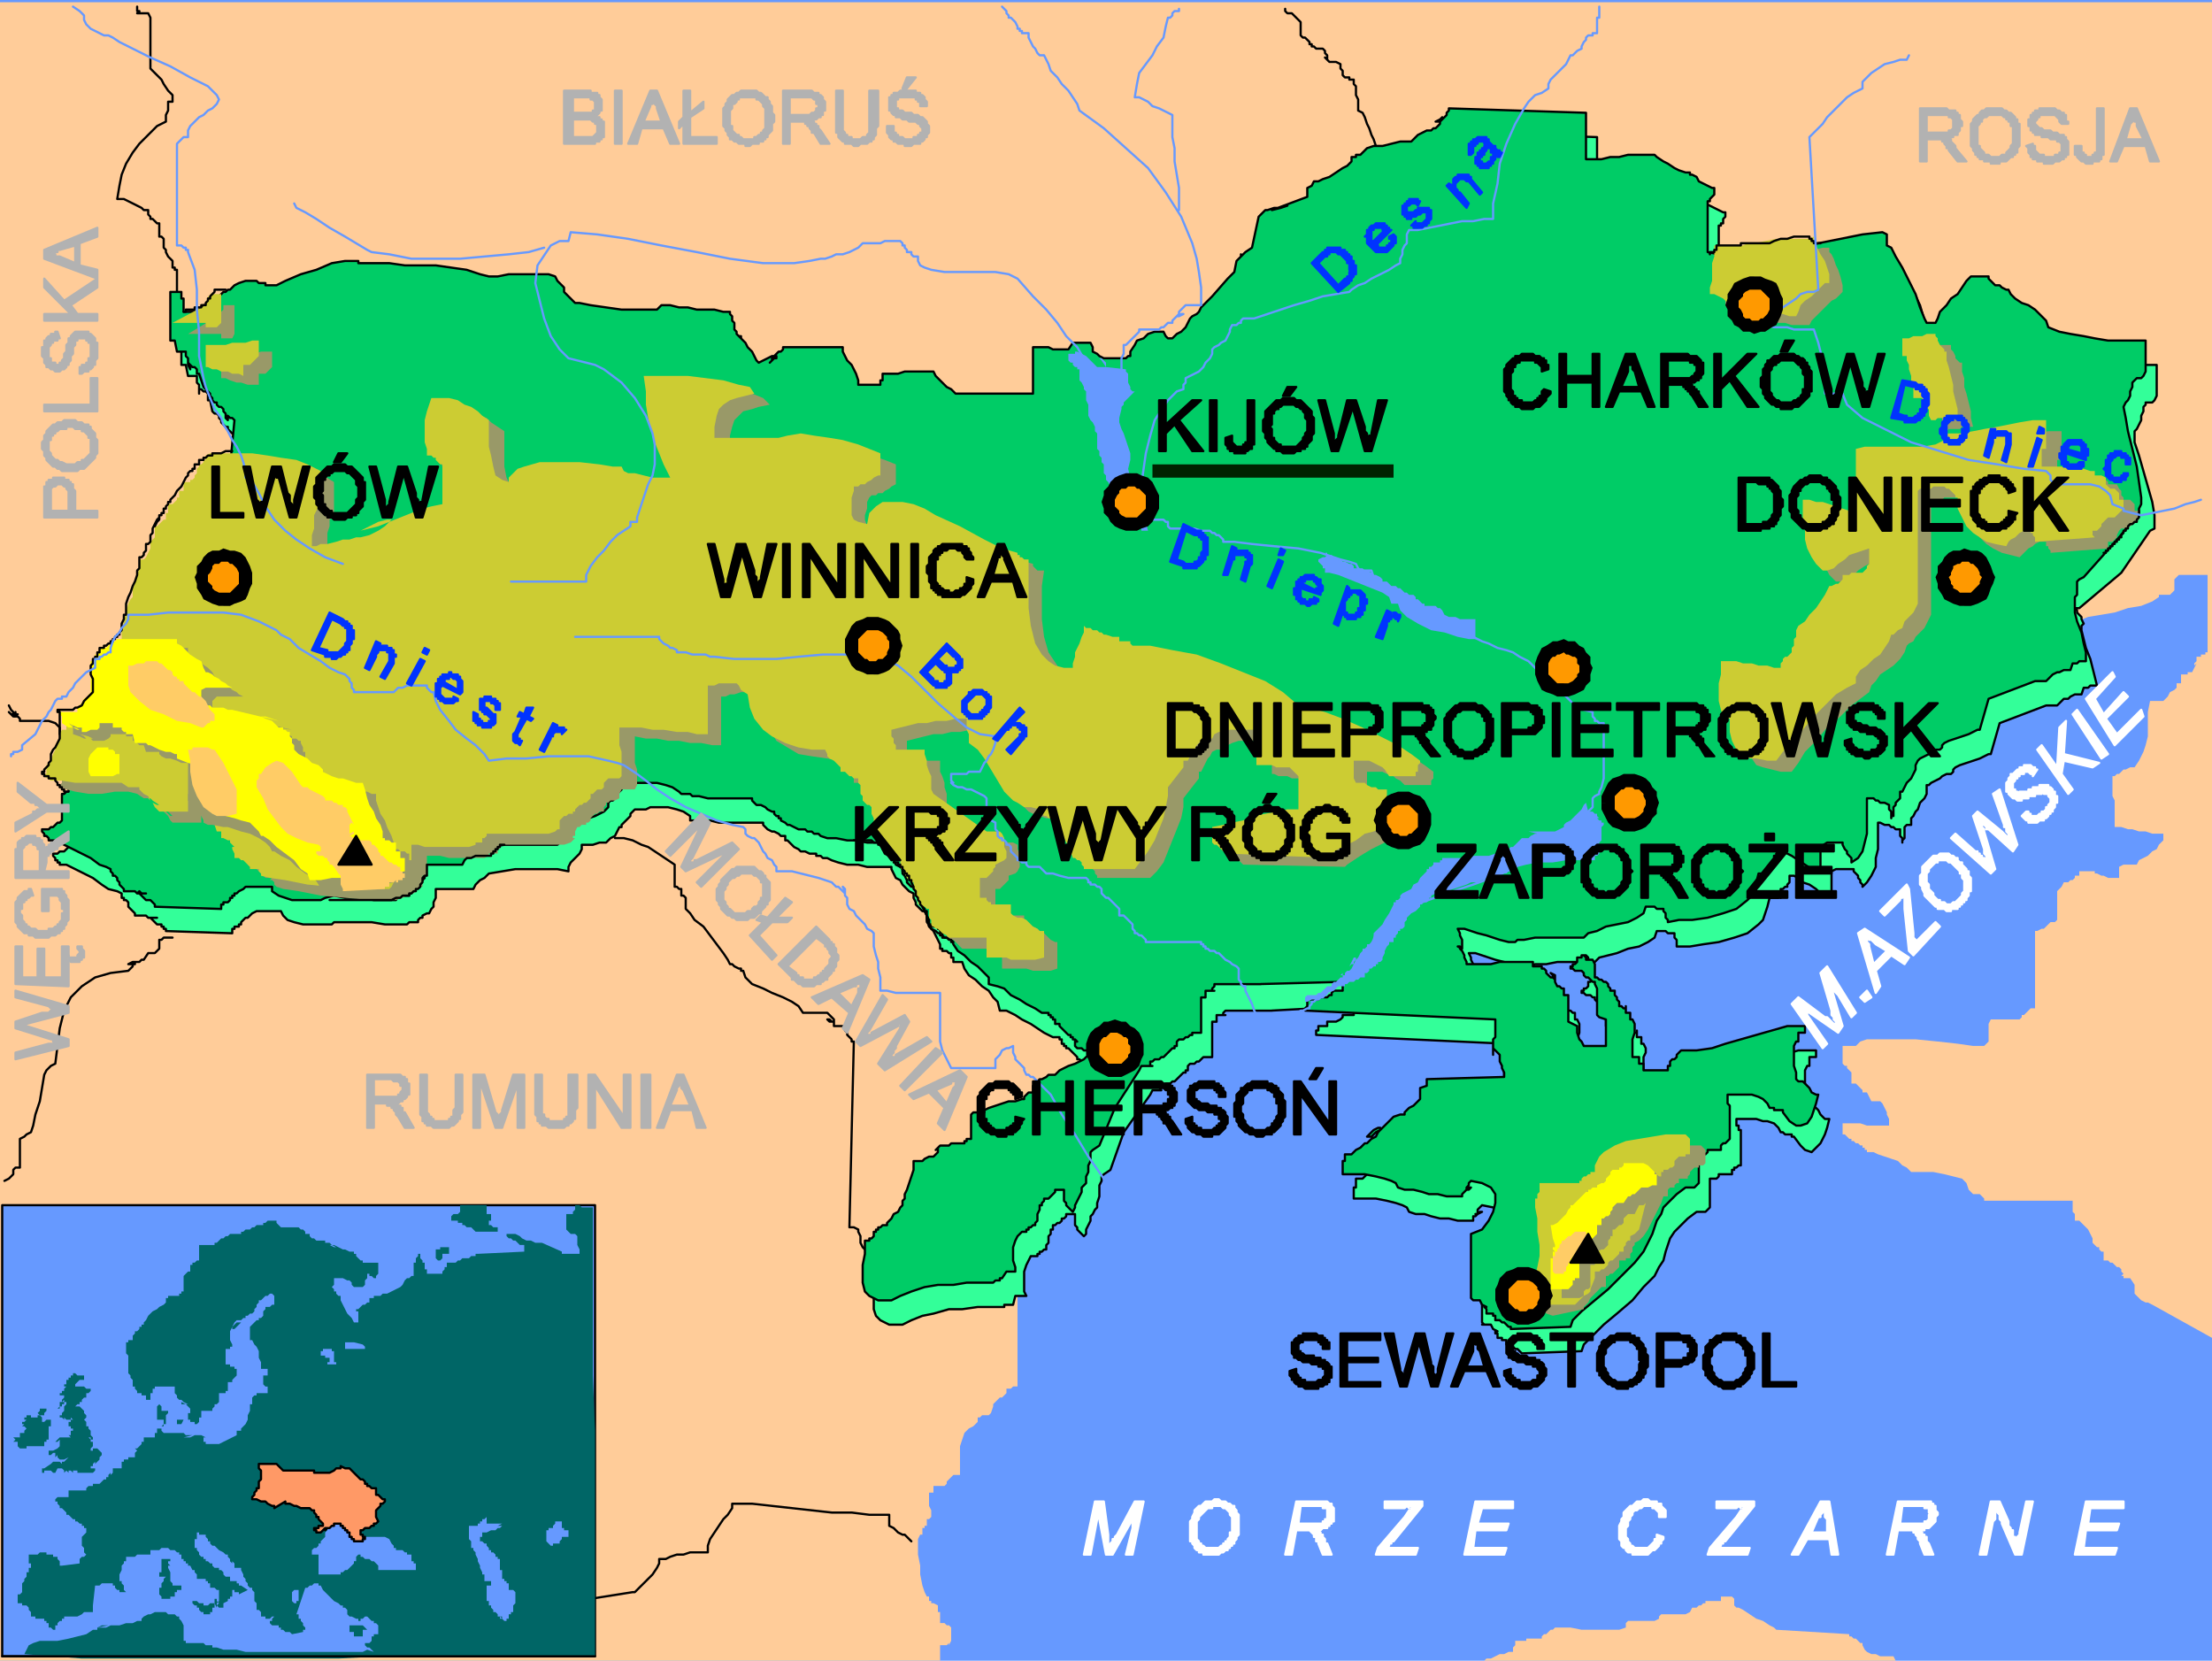 <svg xmlns="http://www.w3.org/2000/svg" width="3.333in" height="2.502in" fill-rule="evenodd" stroke-linecap="round" preserveAspectRatio="none" viewBox="0 0 1000 751"><style>.brush0{fill:#fff}.pen0{stroke:#000;stroke-width:1;stroke-linejoin:round}.brush1{fill:#69f}.pen1{stroke:none}.brush2{fill:#fc9}.brush5{fill:#999968}.brush6{fill:#cc3}.brush7{fill:#ff0}.brush8{fill:#fc6}.pen2{stroke:#69f;stroke-width:1;stroke-linejoin:round}.brush9{fill:#f90}.brush10{fill:#000}.brush11{fill:#066}.brush13{fill:#b2b2b2}.pen3{stroke:#b2b2b2;stroke-width:1;stroke-linejoin:round}.brush15{fill:#03f}.pen4,.pen5{stroke:#03f;stroke-width:1;stroke-linejoin:round}.pen5{stroke:#fff}</style><path d="M0 751h1000V0H0v751z" class="pen1 brush1"/><path d="m973 590-2-1h-1l-2-1-1-1-1-1-1-1v-4l-2-3h-3v-1h-2 1l1-1-1-1v-1l-1-1h-1l-1-1-1-1h-1l-1-1h-2v-4h-1v-3 3l-1-1v-1h-1l-1-1-1-1v-2l-1-2-1-2-2-2-1-1-1-1h-2v-3l-1-1v-5h-40v-1l-1-1-1-1h-3l-2-2-1-3-2-2-4-1-4-1-5-1h-10l-2-2-2-1-2-2-3-1-3-1-3-1-2-1h-3v-1h-1v-1h-1v-1h-1l-1-1h-1l-1-1h-1v-1h-1l-1-1-1-1h-1v-5h8l3 1h10v-3l-1-2v-1l-1-2-1-2-1-1h-4l-2-4h-2v-1l-1-1-1-1-1-1h-2v-5l-1-1-1-1v-1h-1l-1-1v-8h6l1-1 1-1 3-1h22l10 1 9 1 7 1h5l2-2v-8l1-2h13l1-1v-1h1l1-1 1-1 1-1h2v-35h1l2-1h1l1-1 1-1 1-1h2l1-1v-13l2-2 1-2h2l1-1h1l1-1v-1h2v-2h7v1h1l2 1h1l2 1h5v-5l2-1h6l1-2 2-1 2-1 2-2 2-1 1-2 2-2v-3h-5l-3-1h-3l-3-1h-2l-3-1h-3v-12l-1-2v-9h1l1-1h1l1-1 1-1h1l2-1h2l2-3 2-4 1-3 1-4v-11l1-5h6l1-1 1-1 1-2 2-1 1-1v-2h2v-4h3v-1h2l2-4-1 1v1-2l1-1v-2h2v-1h2v-1h1v-35h-13l-2 2v5l-2 2h-5v1l-3 2-5 2-6 1-6 2-6 1-6 1-5 2-4 1-7 2-7 1-9 1-8 1-8 1h-9l-8 1h-7l-16 1-15 3-16 3-15 5-29 11-30 13-29 14-29 13-29 13-29 11-1 4-5 6-7 8-7 8-9 8-8 6-6 6-5 2 15-11 7-6 1-1h1l-1 1-1 1-5 5-6 6-6 5-5 4-7 3-8 4-9 4-8 4-9 4-9 3-9 2-8 1-1 1-1 2-1 2-1 2-1 2v2l-1 1-1 1-5 7-5 6-3 6-2 6-1 6-2 7-1 7-1 9-1 3h-4l-1 1-2 2-2 2-2 2-2 3-2 2-1 2-1 1h-2v1h-3l-1 1h-1l-5 35h-1l-1 4-1 6v42h-2l-1 1h-2v2l-1 1-1 1h-1l-1 1-1 1-1 1v1l-1 3-1 1h-3l-1 1h-1v2l-2 2-2 1-2 2-1 3-1 3v13h-3l-1 1-1 1-1 1v1l-1 1h-5v3h-2v6l1 2v3l-1 1h-1v3h-2 1v1h-1v3h-1l-1 2v7l1 5v4l1 5 1 3 1 2h1v4-2h1v1h1l2 1v3h1v5h2l1 1h1l1 1v6l-1 2v-1l-1 1h-3v7H0V1h1000v604l-27-15z" class="pen1 brush2"/><path fill="none" d="M879 318v-4l-1-5v-4l1-5v-18l2-1 3-1 2-1 2-1 3-1h3l2-1h3l2-2 1-1 1-1 1-2 2-2 1-1 1-2v-2h3l1-1h1v-2h16l1-1 1-1h4v-1l1-1 1-1 1-1h1l1-1h1l1-1v-10l-1-3 1-3v-4h2v-2l1-2v-7l-1-3v-8h1l1-1h1v-1l1-1h1l-1 1h-1l1-1v-1l1-1v-2l2-2h2l1-1v-7l-1-2v-2h-15v-3l-1-3v-16h1l1-1 1-1v-5l1-1" class="pen0"/><path d="M669 751h2l1-1h2l2-1 2-1h2l2-1h2v-2l1-1v-2h5v-1h7v-1l1-1h1l1-1 1-1h1l1-1h7l5 1h17l3-1v-2l1-1h12l2-1v-1l1-1h11l2-1 1-2h2l1-1h1l1-1h1v-1h7v-2h5l2 2-1-1v3l1 1h1l2 1 3 2 3 2 3 1 3 2 2 1 1 1 33 2v1h1l1 1h1l1 1 1 1h1v1l1 2 1 1 2 1h2l2 1h6l1 2H669z" class="pen1 brush2"/><path fill="none" d="m626 78-1-1v-5l-1-1v-3l-2-2-1-3-1-2-1-3-1-2-1-3-1-2-2-1v-5l-1-2v-4l-1-1v-2h-2v-1h-2l-1-1v-2l-1-1v-2l-2-1h-3l-2-2 1 1v-2l-1-1v-1l-1-1h-3l-1-1h-1v-1h-1v-1l-1-1-1-1h-1l-1-1v-6l-2-2-2-2h-2l-1-1V4M85 152l-2-3-2-3-1-3v-21h-1v-1h-1v-3l-1-1-1-1-1-2v-1l-1-1v-4l-1-1h-1v-6h-1l-1-1-1-1h-1v-1l-1-1v-2h-2l-1-1-2-1-2-1-2-1-2-1h-3l1-6 1-5 2-5 3-5 3-4 4-4 4-4 4-2v-3l1-2v-4h2v-3l-2-2-2-3-1-2-2-2-2-2-1-1V8l-1-2h-5 2-1V5h-1V3m-9 336-3 1-4-1h-3l-3-1-2-1h-3l-3-1h-3v-1l-1-1v-2h-1v-3l-2-2-3-1H9v-1l-1-1H7v-2 1h1-1v1H6l-1-1-1-1 1 1h2-1v-1l-1-1-1-2m74 105h-4l-1 1h-1v4l-2 2h-3l-2 3h-1l-1 1h-2l-1 1h-2l2-1h1v1h-1v1l-1 1-1 1-8 1-7 2-6 4-5 5-3 6-2 8-1 8-1 8-2 1-1 1-1 1-1 2-1 6-1 6-2 6-1 5-1 3-2 1-1 1-2 1v13H7l-1 1v2l-2 2-2 1m394 41v-1l-1-1v-4l-1-1v-3h-3l-1-1-1-2v-3l-1-2v-1l-2-1h-2l2-84h-1v-1l-1-1-1-1v-1l-1-1v-1l-1-1h-4v-2h-1l-1-1h-1l1 1h2v-1l-1-1-1-1-1-1h-11l-2-3-3-2-4-2-5-2-4-2-5-2-3-3-1-3h-1v-1h-1l-2-1-1-1h-1l-1-2-2-3-3-4-3-4-3-4-4-3-2-3-2-2v-5l-1-1h-1v-3h-1l-1-1h-1v-10l-3-2-3-2-3-2-3-2-3-1-4-2-4-1h-4m134 318-1-1-1-1-1-1h-1l-2-1-1-1-1-1-2-1v-5h-9l-8-1h-9l-9-1-9-1-9-1-9-1h-9v2l-2 3-2 2-2 3-2 3-2 3-1 3v3h-8l-3 1h-3l-3 1-2 1h-3v2l-1 2-2 3-2 2-2 2-2 2-2 2h-1l-19 3-19 2-20 1-21 1h-79 33l20 1h8-11l-14 1h-18l-18 1-2 2-2 2H98v-9l-1-4v-4l-1-3-2-3-3-2-3-2v-4l-1-2v-7l-1-2v-2l-1-1" class="pen0"/><path d="m575 457 37-2v4h-5v1l-1 1-2 1h-4v2h-4v2h-1v2l86 4v8l-1 1v7-4 1l1 1v1l1 1 1 1v3l1 1v1l1 2v2l-35 1v3l-3 2v4l-1 1-1 1-2 1-1 1-1 1-1 1v1h-3l-2 2-2 1-2 2-2 2-2 2-2 1h-2l3-3 2-1h1v1l-1 1-1 2-2 2-2 1-1 1h-1l-2 1-1 1-1 1-1 1h-3v4h-1v5h10l5 1 4 1 3 1 2 1 1 2 3 1h4l3 1 4 1h4l4 1h7v-2h1l1-1 1-1h1l-2 1h-1 1v-2l1-1 1-1 5 1 4 2 2 3v4l-1 4-2 4-4 4-4 2v29l1 1h-1 4l1 2 2 1h-1v1h1v2h2v1h2v2h2l1 1 1 1h1l1 1 1 1 27-1 1-3 4-4 5-5 6-5 7-6 5-6 5-5 2-4 2-3 1-4 1-3 1-3 2-3 3-3 3-3 4-3h4l2-2v-13h3l1-1v-1h6v-2h1v-1h1l1-1h1v-16h-1v-2h-1v-3h9l3 1h2l3 1 2 2 1 2h1l1 1h3v1h1l3 4 2 2 3 1 2-2 2-2 2-4 1-3 1-4h-2l-1-1-1-1-1-2-1-1-2-1h-1l-1-1-1-1v-14l1-2h1v-4h3v-3h-8l-7 2-7 2-7 2-7 2-7 2-6 1h-8l-1 2v1h-1v1h-1v1h-1v1l-1 1v2h-12v-3h-1v-3h-3v-11l1-2v-2l-1-2h-1v-3h-2v-3 2-1h-1l-1-1h-1v-1l-1-1v-1l-1-1v-3h-2v-1h-1v-1l-2-2h-1v-1h-2l-1-1v-6l-1-2h-2l-1-1v-1h-1v1h1v1-2h-2l-1 1h-1v2l-1 1h-1v1h-1v1h1l1 1h2l1 1h1v1l1 1h1l1 1 1 1h1v9l1 2v4l1 1 2 1v12h-9l-2-1-1-2v-6h-2l-2-2v-1l-1-2 1-3v-4l-1-2h-1v-3h-1l-1-1h-1l-1-1-1-2v-1l-1-1v-1l2 1v2l-1-1h-1l-1-1-2-1v-2h-1v-1h-4v-2h-15l-4 1h-8l-3 1v-2l-1-2v-1l-1-2-1-1v-1h-1l1 1h1v-4l-1-2v-1l-1-2h3l3 1 3 1 3 1 4 1 3 1 3 1h5l3-1h5l5-1h17l2-2 4-1 4-1 5-2 5-1 4-2 3-2 1-3h4l1 1h3v2l1 1v3h6l6-1 7-1 7-2 6-2 5-4 2-2 1-3 1-3 1-4h4l1-1v1-4h1l1-1h1v-1l1-1v-3h2l2 1 2 2 3 1 3 2 2 2 3 1h2v-11l2-1h8v1l1 1 1 1v1l1 1v1l1 1v1l2-2 2-3 2-4v-4l1-4v-12h1l2 1h2l1 1h1l1 1h2v3l1 1v2-1l1-1v-5l1-1h2v-3l1-1 1-2 1-1 1-3 2-2 1-2v-4h1l1-1 2-1 2-1 1-1 2-1h2l1-1v-1l1-1 2-1 3-1 3-1 3-1 2-1 2-1h1l4-14 21-8h5l1-1 1-1 1-1h2l1-1 2-1h3l1-3h2l1-1h3l-1-4-1-4-1-4-2-5-1-4-1-4v-2l1-1-1-2v-1l-1-1-1-1v-1l-1-1h2l19-16 13-19 2-1v-6l-1-6-2-7-2-7-2-7-2-6v-5l1-1 1-2 1-2v-2l1-2v-2l1-1v-1h3l1-1 1-2v-14h-17l-6-1h-6l-5-1-5-2-5-2-1-3-2-2-3-2-3-2-4-2-2-2-3-2v-2h-2l-1-1h-1l-2-1-1-1-1-1-1-1v-1h-8l-2 3-2 2-2 3-3 2-3 3-2 3-1 3-1 3h-4l-1-3-2-5-3-5-2-7-3-6-3-5-3-4-2-1v-4l-1-2-10 1-9 2-10 2-10 3-11 2-9 1h-10l-10-2v-23h1v-1h1v-2l1-1v-2h-1l-2-1-2-1-2-1-2-1-1-1-1-1-1-1h-1l-3-1-2-1-3-2-3-1-2-1-2-2h-8l-4 1h-3l-4 1h-11V62l-62-2v1l-1 1-1 1-1 1-1 1v1h-2l2-1h1l-1 1-1 1v1l-1 1h-1l-1 1-2 1h-2l-2 1-1 1-2 1v1h-5l-4 1-4 1-4 1-3 1-2 1-1 1h-2v1h-2l-1 2-1 2-3 2-2 1-3 2-3 1-2 1-2 1-1 1-2 1v5l-17 5 5-1 2-1h1-2l-2 1-2 1h-4l-4 3-2 14-3 2-1 3v8l1 5 1 5v8l-1 4h-1v3l-2 1h-1l-1 1h-5l-1 1-2 1-2 1-4 1h-5l-5-1-4-1-3-2-1-2h-5l-2 1-3 2-2 1-2 2-1 3v2h-1l-1 1h-2v1h-4l-2-1h-2l-2-1-2-1-1-1v-2l-2-2h-7l-3 3h-6l-2-1h-7v21h-35l-1-1-1-1-2-1-1-1-2-2-1-1-1-1-1-2h-10l-3 1h-5l-1 1h-4v1l-1 1v2h-10v-2l-1-2-1-3-2-2-1-2-1-2-1-2v-2h-27v1l-1 1h-1l-1 1-1 1-1 1-1 1v1l2-1 1-1v-1h-1l-2 1h-1l-2 1-2 1-1-1-1-2-1-2-2-2-1-2-2-2-1-1-1-1v-1l-1-1v-2l-1-1v-1l-1-2v-2h-7l-4-1h-4l-4-1h-4l-4-1h-4l-2 2h-16l-7-1-7-1-5-1h-3l-1-1-1-2-1-1-1-1-1-2-1-1v-1l-1-1-1-2-4-1h-13l-4 1h-9l-4-1-7-2-6-1h-7l-7-1h-14l-7-1h-7l-1-1h-5l-6 2-7 2-7 3-7 2-4 2-3 1v-1h-3l-1-1h-1l-1-1h-6l-2 1-2 1-1 1-1 1h-1l-2 1-1 1-1 1-1 1h-2l-1 1v1h-1v1h-2v1h-2v2h-7v-6h-2v-3h-4v22h2l1 5h4v3l1 1v4-2h1l1 1h1l1 1v3h1l1 5 1 1h1l1 1v1l1 1v1l1 1 1 1h1v1l1 1 1 1h1v2h1v3-2h1l1 1 2 1-2 21h-1l-1 1-1 1-2 1-2 1-1 1-1 1h-1v5l-1 1v1h-2v-1h1v1h1v1l-1 1-1 1h-1l-1 1h-2v3h-2v4l-1 1-1 1-1 1h-1v4l-2 3-2 4-3 4-2 4-3 3-1 4-1 3 4-6 2-4v-1l-1 1-2 1-2 3-2 3-2 3v11l-1 2-1 2-1 3-1 3v3l-1 3v2h-2l-2 1-1 1-1 2v5l-1 6v6l-1 5-2 2-2 2-2 1h-3l-1 3-2 1h-3l-1 1v2l-1 1v2h-1l-1 1h-1v20h-2v2h-1v11l-1 1h-1l-1 1-1 1h-2l-1 1h-2v1l1 1v1h1v1h1v1h3l4 2 4 2 4 2 4 3 3 2 4 1 2 1v2h1v1h1l1 1v2l1 1 1 1 1 1v1h5l1 1h4-4 1l1 1 1 1 1 1h2v1h1v1h1v1l30 1v-2h1v-1h2v-1h1v-1l1-1 1-1h1l1-1 1-1 2-1h11l1 2 2 2 3 1 4 1h13l1-1h17l6 1h10l1-1h4v-1l1-1h1v-1l2-1h1l1-2 1-1v-2l1-2v-4h17l1-2 2-2 2-1 2-2 6-1 6-1h19l5 1v-2l1-2 1-1 1-1 1-1 1-1 1-2v-2h5l3-1h3l2-2 2-1 1-2 1-2h1v-1l1-1 1-1 1-1 1-1v-1l2-2h5l2-1h8l4 1 3 1 3 2v2h9l4 1h20v1l1 1 1 1 2 1h1l2 1 1 1h2v2h1l1 1 1 1 1 1 2 1 1 1h2l2 1h3v1h2l1 1h2l2 1 3 1 4 1h5l4 1h11v1l1 2 1 2 2 1 1 2 2 2 1 1 2 1v2l1 2v1l1 1 1 1 1 1h1l1 2v2l1 3 2 2 1 2 1 2 1 2v2h1v1h2l1 1h1v2h1v2h4l1 3 2 3 3 2 3 3 3 2 2 3 2 2 1 4h3l4 2 3 2 4 2 3 2 3 2 4 2h3v1h1v2h1v1h1v1h1l1 1 1 1 1 1 1 1v1h1l1 1h1v1l1 1h1l-1-1h-1l1 1v2l1 1h1l1 1h3v2l-2 2-2 1-3 1-2 1-3 1-1 1-1 2h-2l-2 1h-1l-2 1-1 1h-1l-1 1-1 1v3h-2l-1 1-1 1v1h-2l-2 1h-3l-3 1-3 1-3 1-2 1-1 1h-4l-1 1v12h-3v1h-5l-1 1h-5l-2 2 1-1v1l-1 1v1l-1 1h-3l-1 1-1 1h-3l-1 1v3l-1 3-1 3-1 3-1 2-1 2v1l-1 2v1l-2 2-1 1-1 2-1 1-1 1-1 1h-1v1h-1l-1 1h-1l-1 1v2h-1v1l-1 1h-2l-1 6v14l1 3 2 2 4 2h6l4-2 5-2 5-1 7-2h6l7-1h12v-1h4l1-4h5l-1-2v-9l1-3 1-2 1-2h3v-1h1v-1h1l1-1h1v-2l1-1v-3l1-1v-2h1v-2h1l1-1h1l1-1v-1h1l1-1v-1h4v5l1 1v1l1 1 1 1 1 1 1-1v-2l1-2 1-2v-2l1-1 1-2 1-1v-2l1-3v-5l1-2v-2l1-1 3-2 6-17 12-17 1-2h4-1l1-1v-1h1l1-1h2l1-1h1l1-1 1-1 1-1 1-1h1v-1h1v-2l1-1h2l1-1h1l1-1 1-1h4v-16h2v-3h4-2 1v-1l1-1h21z" class="pen1" style="fill:#3f9"/><path fill="none" d="m575 457 37-2v4h-5v1l-1 1-2 1h-4v2h-4v2h-1v2l86 4v8l-1 1v7-4 1l1 1v1l1 1 1 1v3l1 1v1l1 2v2l-35 1v3l-3 2v4l-1 1-1 1-2 1-1 1-1 1-1 1v1h-3l-2 2-2 1-2 2-2 2-2 2-2 1h-2l3-3 2-1h1v1l-1 1-1 2-2 2-2 1-1 1h-1l-2 1-1 1-1 1-1 1h-3v4h-1v5h10l5 1 4 1 3 1 2 1 1 2 3 1h4l3 1 4 1h4l4 1h7v-2h1l1-1 1-1h1l-2 1h-1 1v-2l1-1 1-1 5 1 4 2 2 3v4l-1 4-2 4-4 4-4 2v29l1 1h-1 4l1 2 2 1h-1v1h1v2h2v1h2v2h2l1 1 1 1h1l1 1 1 1 27-1 1-3 4-4 5-5 6-5 7-6 5-6 5-5 2-4 2-3 1-4 1-3 1-3 2-3 3-3 3-3 4-3h4l2-2v-13h3l1-1v-1h6v-2h1v-1h1l1-1h1v-16h-1v-2h-1v-3h9l3 1h2l3 1 2 2 1 2h1l1 1h3v1h1l3 4 2 2 3 1 2-2 2-2 2-4 1-3 1-4h-2l-1-1-1-1-1-2-1-1-2-1h-1l-1-1-1-1v-14l1-2h1v-4h3v-3h-8l-7 2-7 2-7 2-7 2-7 2-6 1h-8l-1 2v1h-1v1h-1v1h-1v1l-1 1v2h-12v-3h-1v-3h-3v-11l1-2v-2l-1-2h-1v-3h-2v-3 2-1h-1l-1-1h-1v-1l-1-1v-1l-1-1v-3h-2v-1h-1v-1l-2-2h-1v-1h-2l-1-1v-6l-1-2h-2l-1-1v-1h-1v1h1v1-2h-2l-1 1h-1v2l-1 1h-1v1h-1v1h1l1 1h2l1 1h1v1l1 1h1l1 1 1 1h1v9l1 2v4l1 1 2 1v12h-9l-2-1-1-2v-6h-2l-2-2v-1l-1-2 1-3v-4l-1-2h-1v-3h-1l-1-1h-1l-1-1-1-2v-1l-1-1v-1l2 1v2l-1-1h-1l-1-1-2-1v-2h-1v-1h-4v-2h-15l-4 1h-8l-3 1v-2l-1-2v-1l-1-2-1-1v-1h-1l1 1h1v-4l-1-2v-1l-1-2h3l3 1 3 1 3 1 4 1 3 1 3 1h5l3-1h5l5-1h17l2-2 4-1 4-1 5-2 5-1 4-2 3-2 1-3h4l1 1h3v2l1 1v3h6l6-1 7-1 7-2 6-2 5-4 2-2 1-3 1-3 1-4h4l1-1v1-4h1l1-1h1v-1l1-1v-3h2l2 1 2 2 3 1 3 2 2 2 3 1h2v-11l2-1h8v1l1 1 1 1v1l1 1v1l1 1v1l2-2 2-3 2-4v-4l1-4v-12h1l2 1h2l1 1h1l1 1h2v3l1 1v2-1l1-1v-5l1-1h2v-3l1-1 1-2 1-1 1-3 2-2 1-2v-4h1l1-1 2-1 2-1 1-1 2-1h2l1-1v-1l1-1 2-1 3-1 3-1 3-1 2-1 2-1h1l4-14 21-8h5l1-1 1-1 1-1h2l1-1 2-1h3l1-3h2l1-1h3l-1-4-1-4-1-4-2-5-1-4-1-4v-2l1-1-1-2v-1l-1-1-1-1v-1l-1-1h2l19-16 13-19 2-1v-6l-1-6-2-7-2-7-2-7-2-6v-5l1-1 1-2 1-2v-2l1-2v-2l1-1v-1h3l1-1 1-2v-14h-17l-6-1h-6l-5-1-5-2-5-2-1-3-2-2-3-2-3-2-4-2-2-2-3-2v-2h-2l-1-1h-1l-2-1-1-1-1-1-1-1v-1h-8l-2 3-2 2-2 3-3 2-3 3-2 3-1 3-1 3h-4l-1-3-2-5-3-5-2-7-3-6-3-5-3-4-2-1v-4l-1-2-10 1-9 2-10 2-10 3-11 2-9 1h-10l-10-2v-23h1v-1h1v-2l1-1v-2h-1l-2-1-2-1-2-1-2-1-1-1-1-1-1-1h-1l-3-1-2-1-3-2-3-1-2-1-2-2h-8l-4 1h-3l-4 1h-11V62l-62-2v1l-1 1-1 1-1 1-1 1v1h-2l2-1h1l-1 1-1 1v1l-1 1h-1l-1 1-2 1h-2l-2 1-1 1-2 1v1h-5l-4 1-4 1-4 1-3 1-2 1-1 1h-2v1h-2l-1 2-1 2-3 2-2 1-3 2-3 1-2 1-2 1-1 1-2 1v5l-17 5 5-1 2-1h1-2l-2 1-2 1h-4l-4 3-2 14-3 2-1 3v8l1 5 1 5v8l-1 4h-1v3l-2 1h-1l-1 1h-5l-1 1-2 1-2 1-4 1h-5l-5-1-4-1-3-2-1-2h-5l-2 1-3 2-2 1-2 2-1 3v2h-1l-1 1h-2v1h-4l-2-1h-2l-2-1-2-1-1-1v-2l-2-2h-7l-3 3h-6l-2-1h-7v21h-35l-1-1-1-1-2-1-1-1-2-2-1-1-1-1-1-2h-10l-3 1h-5l-1 1h-4v1l-1 1v2h-10v-2l-1-2-1-3-2-2-1-2-1-2-1-2v-2h-27v1l-1 1h-1l-1 1-1 1-1 1-1 1v1l2-1 1-1v-1h-1l-2 1h-1l-2 1-2 1-1-1-1-2-1-2-2-2-1-2-2-2-1-1-1-1v-1l-1-1v-2l-1-1v-1l-1-2v-2h-7l-4-1h-4l-4-1h-4l-4-1h-4l-2 2h-16l-7-1-7-1-5-1h-3l-1-1-1-2-1-1-1-1-1-2-1-1v-1l-1-1-1-2-4-1h-13l-4 1h-9l-4-1-7-2-6-1h-7l-7-1h-14l-7-1h-7l-1-1h-5l-6 2-7 2-7 3-7 2-4 2-3 1v-1h-3l-1-1h-1l-1-1h-6l-2 1-2 1-1 1-1 1h-1l-2 1-1 1-1 1-1 1h-2l-1 1v1h-1v1h-2v1h-2v2h-7v-6h-2v-3h-4v22h2l1 5h4v3l1 1v4-2h1l1 1h1l1 1v3h1l1 5 1 1h1l1 1v1l1 1v1l1 1 1 1h1v1l1 1 1 1h1v2h1v3-2h1l1 1 2 1-2 21h-1l-1 1-1 1-2 1-2 1-1 1-1 1h-1v5l-1 1v1h-2v-1h1v1h1v1l-1 1-1 1h-1l-1 1h-2v3h-2v4l-1 1-1 1-1 1h-1v4l-2 3-2 4-3 4-2 4-3 3-1 4-1 3 4-6 2-4v-1l-1 1-2 1-2 3-2 3-2 3v11l-1 2-1 2-1 3-1 3v3l-1 3v2h-2l-2 1-1 1-1 2v5l-1 6v6l-1 5-2 2-2 2-2 1h-3l-1 3-2 1h-3l-1 1v2l-1 1v2h-1l-1 1h-1v20h-2v2h-1v11l-1 1h-1l-1 1-1 1h-2l-1 1h-2v1l1 1v1h1v1h1v1h3l4 2 4 2 4 2 4 3 3 2 4 1 2 1v2h1v1h1l1 1v2l1 1 1 1 1 1v1h5l1 1h4-4 1l1 1 1 1 1 1h2v1h1v1h1v1l30 1v-2h1v-1h2v-1h1v-1l1-1 1-1h1l1-1 1-1 2-1h11l1 2 2 2 3 1 4 1h13l1-1h17l6 1h10l1-1h4v-1l1-1h1v-1l2-1h1l1-2 1-1v-2l1-2v-4h17l1-2 2-2 2-1 2-2 6-1 6-1h19l5 1v-2l1-2 1-1 1-1 1-1 1-1 1-2v-2h5l3-1h3l2-2 2-1 1-2 1-2h1v-1l1-1 1-1 1-1 1-1v-1l2-2h5l2-1h8l4 1 3 1 3 2v2h9l4 1h20v1l1 1 1 1 2 1h1l2 1 1 1h2v2h1l1 1 1 1 1 1 2 1 1 1h2l2 1h3v1h2l1 1h2l2 1 3 1 4 1h5l4 1h11v1l1 2 1 2 2 1 1 2 2 2 1 1 2 1v2l1 2v1l1 1 1 1 1 1h1l1 2v2l1 3 2 2 1 2 1 2 1 2v2h1v1h2l1 1h1v2h1v2h4l1 3 2 3 3 2 3 3 3 2 2 3 2 2 1 4h3l4 2 3 2 4 2 3 2 3 2 4 2h3v1h1v2h1v1h1v1h1l1 1 1 1 1 1 1 1v1h1l1 1h1v1l1 1h1l-1-1h-1l1 1v2l1 1h1l1 1h3v2l-2 2-2 1-3 1-2 1-3 1-1 1-1 2h-2l-2 1h-1l-2 1-1 1h-1l-1 1-1 1v3h-2l-1 1-1 1v1h-2l-2 1h-3l-3 1-3 1-3 1-2 1-1 1h-4l-1 1v12h-3v1h-5l-1 1h-5l-2 2 1-1v1l-1 1v1l-1 1h-3l-1 1-1 1h-3l-1 1v3l-1 3-1 3-1 3-1 2-1 2v1l-1 2v1l-2 2-1 1-1 2-1 1-1 1-1 1h-1v1h-1l-1 1h-1l-1 1v2h-1v1l-1 1h-2l-1 6v14l1 3 2 2 4 2h6l4-2 5-2 5-1 7-2h6l7-1h12v-1h4l1-4h5l-1-2v-9l1-3 1-2 1-2h3v-1h1v-1h1l1-1h1v-2l1-1v-3l1-1v-2h1v-2h1l1-1h1l1-1v-1h1l1-1v-1h4v5l1 1v1l1 1 1 1 1 1 1-1v-2l1-2 1-2v-2l1-1 1-2 1-1v-2l1-3v-5l1-2v-2l1-1 3-2 6-17 12-17 1-2h4-1l1-1v-1h1l1-1h2l1-1h1l1-1 1-1 1-1 1-1h1v-1h1v-2l1-1h2l1-1h1l1-1 1-1h4v-16h2v-3h4-2 1v-1l1-1h21" class="pen0"/><path d="m570 445 37-1v4h-4l-1 1v1h-1l-1 1h-4v1h-5v3l-1 1v1l86 4v8l-1 1v7-4 1l1 1 1 1 1 1v3l1 2v1l1 2v2l-35 1v3l-3 1v5l-1 1-1 1-1 1-2 1-1 1-1 1v1h-2l-3 1-2 2-2 2-2 2-2 1-2 2h-2l3-3 2-1h1v1l-1 1-1 2-2 1-2 2h-1l-1 1-1 1-2 1-1 1-1 1h-3v3h-1v6h10l5 1 4 1 3 1 2 1 1 2 3 1h4l4 1 3 1h4l4 1h7v-1l1-1 1-1 1-1h1l-1 1h-1v-1l1-1v-1l1-1 5 1 4 2 2 3v4l-1 4-2 4-3 4-5 2v29l1 1h3l1 2 2 1h-1l1 1v2h3v1h1v2h2l1 1h1l1 1 1 1h1v1l27-1 1-3 4-4 6-5 6-5 6-6 6-6 4-5 2-4 2-4 1-3 1-3 2-3 1-3 3-3 3-3 4-3h4l2-2v-13h3l1-1v-1h6v-2l1-1h1l1-1 1-1v-15l-1-1v-4h11l3 1 2 1 2 2 1 2h2v1h4v1l3 4 3 2h2l3-1 2-3 1-3 1-3 1-4h-1l-2-1-1-2-1-1-1-1-1-1h-2l-1-1v-3l-1-3v-9l1-2h1v-4h3v-3h-8l-7 2-7 2-7 2-7 2-6 2-7 1h-7l-2 2v1l-1 1h-1l-1 1v2h-1v2h-11v-3h-2v-3h-3v-8l1-3v-4l-1-2h-1v-3h-2v-3 2-1h-1l-1-1h-1v-2l-1-1v-1l-1-1v-2h-2v-1l-1-1v-1l-1-1h-1l-1-1h-1l-1-1h-1v-6l-1-2h-2v-1l-1-1h-1l1 1v1h1l-1-1v-1h-2v1h-2v2l-1 1h-1v1h-1v1h1l1 1h3l1 1v1l1 1h1l1 1 1 1h1v1l1 2v12l1 1 3 1v12h-10l-1-2-1-1-1-3v-3l-2-1-2-1v-12h-2v-3h-1l-1-1h-1l-1-2v-1l-1-1v-1l-1-1 2 1v2l-1-1h-1l-1-1-1-1v-1l-1-1h-1v-1h-4v-2h-15l-4 1h-11v-1l-1-2v-1l-1-2-1-1v-1h-1l2 1v-4l-1-2v-1l-1-2h3l3 1 3 1 4 1 3 1 3 1 4 1h3l1-1h3l5-1h22l2-2 4-1 4-2 5-1 5-1 4-2 3-2 1-3h4l1 1h3v1l1 1v2l1 1v1l5-1h6l7-1 7-2 6-2 5-4 2-2 2-3v-3l1-4h4l1-1v-3h1l1-1h1v-1l1-1v-3h2l2 1 2 1 3 2 3 2 3 2 2 1h2v-11l3-2h7v1l1 2 1 1v1l1 1 1 1v2l3-2 2-3 1-4 1-4v-16h3l1 1h1l1 1h2l2 1v2l1 1v3-1h1v-4l1-1v-1l1-1 1-1v-3h1l1-2 1-2 2-2 1-2 1-2v-2l1-2 1-1 2-1 2-1 2-1 1-1h2l1-1v-1l1-1 2-1 3-1 3-1 3-1 2-1 2-1h1l4-14 21-8h5l1-1 1-1 1-1 2-1h1l2-1h3l1-3h2l1-1h3v-4l-1-4-1-5-2-5-1-4v-7l1-1v-6l1-1 2-1 16-18 8-10 1-1v-2l1-2v-3l-1-7-1-7-2-8-2-8-1-6-1-5 1-2 1-1 1-2v-2l1-2v-2l1-1 1-1h2l1-1 1-2v-14h-17l-6-1-5-1-6-1-5-1-5-2-1-3-2-2-3-3-3-2-3-1-3-2-2-2-1-2h-1l-2-1-1-1h-2l-1-1-1-1-1-1v-1h-8l-2 2-2 3-2 3-3 2-2 3-3 3-1 3-1 2h-4l-1-2-2-5-2-6-3-6-3-6-3-5-2-4-2-1v-5l-2-1-9 1-10 2-10 2-10 3-10 2-10 1h-10l-10-2V91h1v-1l1-1 1-1v-3h-1l-2-1-2-1-2-1-1-2-2-1h-1v-1h-2l-3-1-2-1-3-2-2-1-3-2-1-1h-12l-4 1h-4l-4 1h-7V51l-62-2v1l-1 1v1l-1 1-1 1-1 1h-2l2-1 1-1v1l-1 1v1l-1 1-1 1h-1l-1 1h-2l-2 1-2 1-1 1-1 1-1 1h-5l-4 1-4 1h-4l-3 1-2 2-1 1h-2v1h-2v2l-2 2-2 1-3 2-3 2-3 1-2 1h-2l-1 2-2 1v4l-16 6 4-1 3-1h-1l-3 1h-2l-3 1h-1l-3 3-3 14-3 2-1 1-1 1v-1 1l-2 2-1 5-3 3-7 8-1 1-1 1-1 1-2 2-1 2-1 1-2 1-1 1-1 2-1 2-2 2-2 1-2 2h-2l-1-1-1-2h-4l-3 1-2 2-3 1-1 2-2 3v2h-1l-1 1h-10l-2-1-1-1-2-1v-2l-1-2h-8l-2 3h-7l-2-1h-7v21h-35l-1-1-1-1-2-1-1-1-2-2-1-1-1-1-1-2h-13l-3 1h-7v3h-1v2h-10v-2l-1-3-1-2-1-2-2-2-1-2-1-2v-2h-27v1l-1 1h-1l-1 1-1 1-1 1v1l-1 1 2-2h1v-1h-2l-2 1-2 1-2 1-1-1-1-2-1-2-2-2-1-2-2-2-1-1-1-1v-1l-1-1v-3l-1-1v-2l-1-1v-1h-3l-4-1h-8l-4-1h-4l-4-1h-4l-2 2h-16l-7-1-7-1-5-1h-2l-1-1-2-2-1-1-1-1v-2l-1-1-1-1-1-1-1-2-3-1h-18l-5 1h-4l-4-1-6-2-7-1-7-1h-14l-7-1h-14v-1h-6l-6 1-7 3-7 2-7 3-4 2h-5v-1h-3l-1-1h-5l-3 1-2 1-1 1-1 1h-1l-1 1h-1l-1 1-1 1-1 1h-2v1l-1 1h-1v1h-2l-1 1-1 1v1h-7v-6h-1v-3h-5v22h2l1 5h4v2l1 1v3l1 1v1l-1-2v-1l1 1 1 1h1l1 1v2h1l2 6 1 1 1 1 1 1v1l1 1v1l1 1h1v1l1 1h1l1 1v1l1 1v2h1v1l-1-1v-1h1l1 1h1l1 1-2 21h-1l-1 1-1 1-2 1-1 1-2 1-1 1h-1v5l-1 1v1h-1v-1l1 1v1l-1 1v1h-3v1h-2v3h-1v4h-1v1h-1v1h-1v1h-1l-1 3-2 4-2 4-3 4-2 4-2 3-2 4-1 3 4-6 2-4 1-1h-1l-1 1-2 1-2 3-2 3-1 3v10l-1 1-1 2-1 2-1 3-1 3v3l-1 2v2l-2 1-2 1-1 1v2l-1 5v6l-1 6-1 5-2 2-1 1-3 1-3 1-1 3-2 1h-3l-1 1v3l-1 1-1 1v1h-2v20h-1l-1 1h-1v12l-1 1h-1l-1 1-1 1h-1l-1 1h-3v1l1 1v1h1l1 1v1h3l4 2 4 2 4 2 4 2 4 3 3 1 2 1v1l1 1v1h1l1 1v1l1 1v1l1 1 1 1v1h5l1 1h4-2l-1-1-1 1h1l1 1 1 1 1 1h2l1 1 1 1v1l30 1v-2h1v-1h2l1-1v-1h1v-1h1v-1h1l1-1 2-1 1-1h12v2l3 2 3 1 3 1h13l2-1 4-1 5 1h7l6 1h10l1-2h5v-1h1v-1l2-1 1-1 1-1 1-2 1-1v-6h17l1-2 2-2 2-1 2-2 6-1 6-1h24l1-1v-2l1-1 1-1 1-1 1-2 1-1v-2h5l3-1 3-1 2-1 2-1 2-2v-2l1-1h1l1-1v-1l1-1 1-1 1-1 1-2h4l1-1h10l4 1 3 1 3 2 1 1h4l1 1h3l4 1h20v1l1 1 1 1h2l2 1 1 1 2 1h1v1l1 1h1v1h1v1l2 1 1 1h1l2 1 2 1h3l1 1h2l1 1h2l1 1 3 1h4l5 1h4l5 1h6v1l1 2 1 2 2 1 2 2 1 2 2 1 1 1v2l1 1 1 2v1l1 1 1 1h1l1 2 1 2 1 2 1 3 1 2 1 2 1 2v2h1l1 1h2v1h1v1l1 1v2h4l1 3 2 3 3 2 3 3 3 2 3 3 2 2v3l4 1 3 1 3 3 4 2 3 2 4 2 3 2h3v1h1v1h1v1h1v2h2v1l1 1 1 1 1 1 1 1h1v1h1v1h1v1h1l-1-1v3l1 1h2l1 1h3l-1 2-2 2-2 1-2 1-3 1-2 1-2 1-1 1-1 1h-3l-1 1-2 1h-1l-1 1-1 1-1 1h1-1v3h-2l-1 1-1 1v1h-1l-3 1h-3l-3 1-3 1-3 1-2 1v1h-5l-1 1v11h-2v1h-1v1h-6l-1 1h-4l-2 2 1-1v2l-1 1-1 1h-2l-2 1-1 1h-4v4l-1 3-1 3-1 3-1 2v2l-1 1v2l-1 1-1 2-2 1-1 2-1 1-1 1v1h-2l-1 1h-1v1h-1v1h-1v2l-1 1h-1v1h-2v6l-1 5v8l1 4 2 2 4 2h6l4-2 5-2 6-2 6-1h7l6-1h12l1-1h2v-1h1l2-3h4v-2l-1-3v-6l1-3 1-2 2-2h2v-1h1v-1h1l1-1h1v-1l1-1v-3l1-2v-2h1v-1l1-1v-1h2l1-1 1-1 1-1v-1h4v5l1 1v1l1 1 1 1 1 1 1-2v-1l1-2 1-2 1-2v-2l1-1 1-1v-3l1-2v-3l1-2v-4l1-1 3-2 7-17 11-17 1-2h5-2 1v-2h1l1-1h2l1-1h1l1-1 1-1 1-1 1-1h1v-1h1v-2l1-1h2l1-1h1l1-1h1v-1h4v-16h2v-3h4-2 1v-1l1-1v-1h21z" class="pen1" style="fill:#0c6"/><path fill="none" d="m570 445 37-1v4h-4l-1 1v1h-1l-1 1h-4v1h-5v3l-1 1v1l86 4v8l-1 1v7-4 1l1 1 1 1 1 1v3l1 2v1l1 2v2l-35 1v3l-3 1v5l-1 1-1 1-1 1-2 1-1 1-1 1v1h-2l-3 1-2 2-2 2-2 2-2 1-2 2h-2l3-3 2-1h1v1l-1 1-1 2-2 1-2 2h-1l-1 1-1 1-2 1-1 1-1 1h-3v3h-1v6h10l5 1 4 1 3 1 2 1 1 2 3 1h4l4 1 3 1h4l4 1h7v-1l1-1 1-1 1-1h1l-1 1h-1v-1l1-1v-1l1-1 5 1 4 2 2 3v4l-1 4-2 4-3 4-5 2v29l1 1h3l1 2 2 1h-1l1 1v2h3v1h1v2h2l1 1h1l1 1 1 1h1v1l27-1 1-3 4-4 6-5 6-5 6-6 6-6 4-5 2-4 2-4 1-3 1-3 2-3 1-3 3-3 3-3 4-3h4l2-2v-13h3l1-1v-1h6v-2l1-1h1l1-1 1-1v-15l-1-1v-4h11l3 1 2 1 2 2 1 2h2v1h4v1l3 4 3 2h2l3-1 2-3 1-3 1-3 1-4h-1l-2-1-1-2-1-1-1-1-1-1h-2l-1-1v-3l-1-3v-9l1-2h1v-4h3v-3h-8l-7 2-7 2-7 2-7 2-6 2-7 1h-7l-2 2v1l-1 1h-1l-1 1v2h-1v2h-11v-3h-2v-3h-3v-8l1-3v-4l-1-2h-1v-3h-2v-3 2-1h-1l-1-1h-1v-2l-1-1v-1l-1-1v-2h-2v-1l-1-1v-1l-1-1h-1l-1-1h-1l-1-1h-1v-6l-1-2h-2v-1l-1-1h-1l1 1v1h1l-1-1v-1h-2v1h-2v2l-1 1h-1v1h-1v1h1l1 1h3l1 1v1l1 1h1l1 1 1 1h1v1l1 2v12l1 1 3 1v12h-10l-1-2-1-1-1-3v-3l-2-1-2-1v-12h-2v-3h-1l-1-1h-1l-1-2v-1l-1-1v-1l-1-1 2 1v2l-1-1h-1l-1-1-1-1v-1l-1-1h-1v-1h-4v-2h-15l-4 1h-11v-1l-1-2v-1l-1-2-1-1v-1h-1l2 1v-4l-1-2v-1l-1-2h3l3 1 3 1 4 1 3 1 3 1 4 1h3l1-1h3l5-1h22l2-2 4-1 4-2 5-1 5-1 4-2 3-2 1-3h4l1 1h3v1l1 1v2l1 1v1l5-1h6l7-1 7-2 6-2 5-4 2-2 2-3v-3l1-4h4l1-1v-3h1l1-1h1v-1l1-1v-3h2l2 1 2 1 3 2 3 2 3 2 2 1h2v-11l3-2h7v1l1 2 1 1v1l1 1 1 1v2l3-2 2-3 1-4 1-4v-16h3l1 1h1l1 1h2l2 1v2l1 1v3-1h1v-4l1-1v-1l1-1 1-1v-3h1l1-2 1-2 2-2 1-2 1-2v-2l1-2 1-1 2-1 2-1 2-1 1-1h2l1-1v-1l1-1 2-1 3-1 3-1 3-1 2-1 2-1h1l4-14 21-8h5l1-1 1-1 1-1 2-1h1l2-1h3l1-3h2l1-1h3v-4l-1-4-1-5-2-5-1-4v-7l1-1v-6l1-1 2-1 16-18 8-10 1-1v-2l1-2v-3l-1-7-1-7-2-8-2-8-1-6-1-5 1-2 1-1 1-2v-2l1-2v-2l1-1 1-1h2l1-1 1-2v-14h-17l-6-1-5-1-6-1-5-1-5-2-1-3-2-2-3-3-3-2-3-1-3-2-2-2-1-2h-1l-2-1-1-1h-2l-1-1-1-1-1-1v-1h-8l-2 2-2 3-2 3-3 2-2 3-3 3-1 3-1 2h-4l-1-2-2-5-2-6-3-6-3-6-3-5-2-4-2-1v-5l-2-1-9 1-10 2-10 2-10 3-10 2-10 1h-10l-10-2V91h1v-1l1-1 1-1v-3h-1l-2-1-2-1-2-1-1-2-2-1h-1v-1h-2l-3-1-2-1-3-2-2-1-3-2-1-1h-12l-4 1h-4l-4 1h-7V51l-62-2v1l-1 1v1l-1 1-1 1-1 1h-2l2-1 1-1v1l-1 1v1l-1 1-1 1h-1l-1 1h-2l-2 1-2 1-1 1-1 1-1 1h-5l-4 1-4 1h-4l-3 1-2 2-1 1h-2v1h-2v2l-2 2-2 1-3 2-3 2-3 1-2 1h-2l-1 2-2 1v4l-16 6 4-1 3-1h-1l-3 1h-2l-3 1h-1l-3 3-3 14-3 2-1 1-1 1v-1 1l-2 2-1 5-3 3-7 8-1 1-1 1-1 1-2 2-1 2-1 1-2 1-1 1-1 2-1 2-2 2-2 1-2 2h-2l-1-1-1-2h-4l-3 1-2 2-3 1-1 2-2 3v2h-1l-1 1h-10l-2-1-1-1-2-1v-2l-1-2h-8l-2 3h-7l-2-1h-7v21h-35l-1-1-1-1-2-1-1-1-2-2-1-1-1-1-1-2h-13l-3 1h-7v3h-1v2h-10v-2l-1-3-1-2-1-2-2-2-1-2-1-2v-2h-27v1l-1 1h-1l-1 1-1 1-1 1v1l-1 1 2-2h1v-1h-2l-2 1-2 1-2 1-1-1-1-2-1-2-2-2-1-2-2-2-1-1-1-1v-1l-1-1v-3l-1-1v-2l-1-1v-1h-3l-4-1h-8l-4-1h-4l-4-1h-4l-2 2h-16l-7-1-7-1-5-1h-2l-1-1-2-2-1-1-1-1v-2l-1-1-1-1-1-1-1-2-3-1h-18l-5 1h-4l-4-1-6-2-7-1-7-1h-14l-7-1h-14v-1h-6l-6 1-7 3-7 2-7 3-4 2h-5v-1h-3l-1-1h-5l-3 1-2 1-1 1-1 1h-1l-1 1h-1l-1 1-1 1-1 1h-2v1l-1 1h-1v1h-2l-1 1-1 1v1h-7v-6h-1v-3h-5v22h2l1 5h4v2l1 1v3l1 1v1l-1-2v-1l1 1 1 1h1l1 1v2h1l2 6 1 1 1 1 1 1v1l1 1v1l1 1h1v1l1 1h1l1 1v1l1 1v2h1v1l-1-1v-1h1l1 1h1l1 1-2 21h-1l-1 1-1 1-2 1-1 1-2 1-1 1h-1v5l-1 1v1h-1v-1l1 1v1l-1 1v1h-3v1h-2v3h-1v4h-1v1h-1v1h-1v1h-1l-1 3-2 4-2 4-3 4-2 4-2 3-2 4-1 3 4-6 2-4 1-1h-1l-1 1-2 1-2 3-2 3-1 3v10l-1 1-1 2-1 2-1 3-1 3v3l-1 2v2l-2 1-2 1-1 1v2l-1 5v6l-1 6-1 5-2 2-1 1-3 1-3 1-1 3-2 1h-3l-1 1v3l-1 1-1 1v1h-2v20h-1l-1 1h-1v12l-1 1h-1l-1 1-1 1h-1l-1 1h-3v1l1 1v1h1l1 1v1h3l4 2 4 2 4 2 4 2 4 3 3 1 2 1v1l1 1v1h1l1 1v1l1 1v1l1 1 1 1v1h5l1 1h4-2l-1-1-1 1h1l1 1 1 1 1 1h2l1 1 1 1v1l30 1v-2h1v-1h2l1-1v-1h1v-1h1v-1h1l1-1 2-1 1-1h12v2l3 2 3 1 3 1h13l2-1 4-1 5 1h7l6 1h10l1-2h5v-1h1v-1l2-1 1-1 1-1 1-2 1-1v-6h17l1-2 2-2 2-1 2-2 6-1 6-1h24l1-1v-2l1-1 1-1 1-1 1-2 1-1v-2h5l3-1 3-1 2-1 2-1 2-2v-2l1-1h1l1-1v-1l1-1 1-1 1-1 1-2h4l1-1h10l4 1 3 1 3 2 1 1h4l1 1h3l4 1h20v1l1 1 1 1h2l2 1 1 1 2 1h1v1l1 1h1v1h1v1l2 1 1 1h1l2 1 2 1h3l1 1h2l1 1h2l1 1 3 1h4l5 1h4l5 1h6v1l1 2 1 2 2 1 2 2 1 2 2 1 1 1v2l1 1 1 2v1l1 1 1 1h1l1 2 1 2 1 2 1 3 1 2 1 2 1 2v2h1l1 1h2v1h1v1l1 1v2h4l1 3 2 3 3 2 3 3 3 2 3 3 2 2v3l4 1 3 1 3 3 4 2 3 2 4 2 3 2h3v1h1v1h1v1h1v2h2v1l1 1 1 1 1 1 1 1h1v1h1v1h1v1h1l-1-1v3l1 1h2l1 1h3l-1 2-2 2-2 1-2 1-3 1-2 1-2 1-1 1-1 1h-3l-1 1-2 1h-1l-1 1-1 1-1 1h1-1v3h-2l-1 1-1 1v1h-1l-3 1h-3l-3 1-3 1-3 1-2 1v1h-5l-1 1v11h-2v1h-1v1h-6l-1 1h-4l-2 2 1-1v2l-1 1-1 1h-2l-2 1-1 1h-4v4l-1 3-1 3-1 3-1 2v2l-1 1v2l-1 1-1 2-2 1-1 2-1 1-1 1v1h-2l-1 1h-1v1h-1v1h-1v2l-1 1h-1v1h-2v6l-1 5v8l1 4 2 2 4 2h6l4-2 5-2 6-2 6-1h7l6-1h12l1-1h2v-1h1l2-3h4v-2l-1-3v-6l1-3 1-2 2-2h2v-1h1v-1h1l1-1h1v-1l1-1v-3l1-2v-2h1v-1l1-1v-1h2l1-1 1-1 1-1v-1h4v5l1 1v1l1 1 1 1 1 1 1-2v-1l1-2 1-2 1-2v-2l1-1 1-1v-3l1-2v-3l1-2v-4l1-1 3-2 7-17 11-17 1-2h5-2 1v-2h1l1-1h2l1-1h1l1-1 1-1 1-1 1-1h1v-1h1v-2l1-1h2l1-1h1l1-1h1v-1h4v-16h2v-3h4-2 1v-1l1-1v-1h21" class="pen0"/><path d="m953 248-26 2v-1l-1-1v-1h-1v-2h-3l-2 1-1 1-2 1-1 1-1 1-2 2-4-1-4-1-4-2-3-2-3-3-2-4-1-5v-4l-1-1h-1l-1-1-1-1-1-1v-1h-8l-1 1h-5v52l-1 2-1 2-1 2-2 2-2 2-1 2-2 1-1 1-1 3-2 3-3 3-3 2-3 2-2 3-2 2-1 3-4 3-4 3-5 5-6 5-5 6-5 5-3 5-3 4h-5l-4-1-4-1-3-1-2-3-2-3-1-4-1-6-2-2-2-2v-4l-1-4 1-4v-4l1-4v-3l3 1h3l4 1h3l4 1h3l3 1h4v-3l1-1 1-1v-1h1l2-1v-3l1-1v-6l2-2 2-2 3-3 2-3 3-3 2-3 1-2v-2h2l1-1h1l1-1 1-1 1-1v-1h2l2-1h2l1-1h3l1-1v-4l1-1v-4h-4l-3 2-2 1-3 2-2 2-3 2-2 1h-3l-3-3-2-4-1-3-1-4-1-5v-13h3l3 1h3l3 1 3 1 3 1 2 1 3 2v-30l4-1h27l5-1 3-1 1-1 1-1 1-2h6l5-1 6-1 5-1 6-1 5-1 6-1h6v13h-2v8h12l4 1h6l1 1v1h4l1 2 1 1v2l1 1v1h3l2 2v3h2v4l-4 3-1 1h-3l-1 1-1 2v1l-2 2h-2v3z" class="pen1 brush5"/><path d="m947 243-27 2v-2l-1-1v-1h-1v-1h-3l-2 1-1 1-1 1-2 1-1 1-1 2-5-1-4-1-3-2-3-2-3-3-2-4-2-4v-5h-1v-1l-1-1-1-1-1-1h-1l-1-1h-5l-1 1h-5l-1 1v51l-1 2-1 2-2 2-2 2-1 3-2 1-2 2h-1l-1 3-2 3-2 3-3 2-3 3-3 2-2 3v3l-4 2-5 3-5 5-5 5-5 6-5 5-4 5-3 4h-4l-5-1h-3l-3-2-3-2-2-4-1-4v-6l-3-1-1-3-1-4v-8l1-4v-6h7l3 1h4l3 1h4l3 1h3v-2l1-1v-1l1-1h1l1-1 1-1v-2l1-1v-3l1-1v-3l1-2 3-2 2-3 3-3 2-3 2-3 1-2 1-2h1l2-1h1l1-1 1-1v-2h3l1-1h5l1-1 1-1v-1l1-1v-7l-3 1-3 1-3 1-2 2-3 2-2 2-3 1h-2l-3-3-2-3-2-4-1-4v-4l-1-5v-9h3l3 1h3l3 1 3 1 3 1 3 1 3 2v-30l4-1h26l6-1 2-1 2-1 1-1v-2h6l6-1 5-1 6-1 5-1 5-1 6-1h6v13h-2v8h9l4 1h6l3 1h2v2h3l2 1v3l1 1 1 1h2l1 1 1 1v3h2v4l-3 3-1 1h-3l-1 1-1 1-1 1v1l-2 2h-2v2l1 1z" class="pen1 brush6"/><path d="m872 184-1-2v-8l-1-2-1-2v-2l-1-2h-1v-8h1l2-1h4l2-1h6v2l1 1 1 2v1l1 1 1 1h1v4l1 3v4l1 3 1 4 1 4v3l1 4h-5l-1 1h-5l-1 1-2-2v-4h-3v-5h-3z" class="pen1 brush5"/><path d="M865 180v-5l-1-3v-2l-1-3v-2l-1-2v-2h-2v-8h3l2-1h4l2-1h4v1l1 1v1l1 2 1 1 1 1v1h1v4l1 3 1 4 1 4v3l1 4 1 4v3h-4l-2 1h-3l-1 1h-2l-1-2v-3h-3v-5h-4z" class="pen1 brush6"/><path d="M764 518h-5l-5 1h-6l-6 2-6 2-4 3-2 2-2 2v2l-1 3h-2v1h-2v1h-1v1h-1v2h-19v6h-1v10l1 6 1 6v5l-1 5-2 3-3 3v8l2 2 3 1 14-3v-1l1-1 1-1 1-2 2-2 1-1 1-1 1-1h2v-5h1l1-1h1l1-1 1-1 1-1v-3h3v-1h2v-2l1-1v-2l1-1v-1l2-1 2-2 2-3 2-4 2-4 2-4 1-3v-3h2l1-1h2v-1l1-1h1v-2h4v-1l1-1v-1l2-2h2v-1h2l1-1v-6l-2-2h-5z" class="pen1 brush5"/><path d="M757 513h-4l-6 1-6 1-6 1-5 2-5 3-2 2-1 2-1 2v3h-2v1h-1l-1 1h-1l-1 1v1h-1v1h-18v4l-1 1v2h-1v4l1 5v6l1 6v5l-1 5-1 4-3 2v8l1 2 4 1h16l1-1 1-1 1-1 1-1 2-1 1-1v-1l2-5v-3h2l1-1h1l1-1 1-1v-1l1-1h1l1-1 1-1 1-1v-1h2v-2l1-1v-1l1-1h1v-2l2-1 2-2 1-4 1-4 1-4 1-4v-4l1-3h2l1-1h2v-2h1v-1h2l1-1h1l1-1v-2l2-2h3v-1h2v-7l-2-2h-5z" class="pen1 brush6"/><path d="M437 429h16v9h11l3 1h8l3-1v-12h-1l-2-1-1-1-2-2-2-1-1-1-2-1h-2l-2-1h1v-1l-1-1v-2h-8l-1-1v-1h-1l-1-1h-2v-9h2l1-1 1-1 1-1 1-1v-2l3-1 1-1 1-2v-6l-1-2v-2l-2-1h-5l-25-17v-5l-1-3v-2l-1-3-1-2v-5h-14v-4l-1-1v-4l4-1 4-1 4-1h4l4-1h4l5-1h4v3l1 1v2l1 2v2l4 4 3 4 3 5 2 5 4 5 4 4 2 1 3 1 3 1h3l1 2v1h1l1 1 1 1h2l1 1v2l1 2 2 2 1 2 2 2 1 2 1 2v2h1l1 1h1l1 1v1l1 1v1h24l3-3 3-4 2-5 2-5 2-5 2-5 1-5v-4l7-9v-3h1l1-2 1-2 1-2 1-1 1-2 2-1h5v-2l2-1 3-1h13l2 2v13h1l2 1h4l2 1h6l3 3v15l-4 1-5 1-5 1-5 1-5 2-5 1-5 1-4 1v7h1l1 1 1 1 1 1h1l1 1 1 1 46 1 1-1 3-2 3-2 5-3 4-2 4-2 3-1h2v-17h-1l-2-1h-2l-1-1h-2l-2-1h-3l-2-2v-8h7l2 1h2l2 2 2 1 2 2h12v-2l1-1v-3l-4-3-6-4-7-4-8-4-9-4-8-3-7-3h-6l-7-6-8-5-9-5-11-4-11-3-10-2-10-2h-9v-2h-5v-2h-3l-4-1-1-1h-1l-2-1-1-1h-2l-1-1h-1l-1 3v2l-1 2-1 3-1 2-1 2v2l-1 3-4-1-4-1-3-1-2-3-4-6-2-7-1-8v-15l1-7h-3l-1-1-1-1v-1l-7-2-9-4-10-6-11-6-6-2-5-2-5-1-4-1-4 1-4 2-2 3-2 4h-3l-2-1-1-2-1-3v-2l1-3v-3l1-2 1-1h2l1-1h2l1-1 2-1 1-1 2-1v-9l-5-2-6-2-6-2-7-2-6-1h-6l-6 1-5 1h-28v-6l1-4 1-3 2-2 2-2 4-1 3-1 5-1-3-3-5-2-7-1-7-1-9-1h-7l-7-1h-5v8l1 6 1 6 1 5 1 5 2 6 3 5 3 6h-9l-3-1-4-1-3-1-2-1-1-1h-4l-7-1-8-1h-18l-7 2-3 1-3 1-1 2-1 3-3-1-2-2-2-4-1-5v-16l-3-2-3-2-2-2-3-1-3-2-4-1h-4l-5-1-1 4v3l-1 3v14l1 3h1l1 1h1l1 1v1h1l1 1v18h-4l-5 2-5 2-5 2-4 2-5 2-4 1-4 1 7-4 5-1h1v1l-2 1-4 2-3 2-4 2h-3l-2 1h-3l-4 1h-3l-3 1h-2l-2 1v-11l1-3v-3l1-1 1-1v-15l-5-3-6-2-6-1-6-1-7-1h-19l-2 1v1h-1v2h-1l-1 1h-1v3l-1 1v2h-1l-1 1-1 1h-2v3h-2v4h-1v1h-1v1h-1l-1 1h-1v2h-1v3l-1 1v1h-1l-1 1-1 1v1h-2v5h-1v3l-1 2v2l-1 2-1 1h-2v2l-1 2v2l-1 3-1 2v4l-1 2-1 1-1 2-1 4v3l-1 5v3l-1 3v3h-1l-1 1-1 1-1 1-1 1h-1v1l-1 1v2l-1 1v2l-2 1-1 1-1 1v2l1 2v5h-2v3h-2l-1 1h-1l-1 1-1 1-1 1v1h-1v1h-1v1h-3v3h-1l-1 2-1 1v2l-1 2-1 2-1 2-1 2-1 2v4l-1 1h-1l4 2 4 1 6 1h6l6-1h6l4 1 3 2h5l1 1 1 2 1 1 2 2 1 1 1 1h1l-2-2-2-1v1l1 1 1 1 1 2 1 1h13v-8h5l3 1 2 2 1 2v3l1 2v3l2 4h1v3h3l1 1 1 1v1h1v1l1 1-1-2v-1 5l1 1h1l1 1h1l1 1 1 1 1 1 1 1h5-2l-1 1h1l1 1v1l1 1 3 1 7 1 10 2 11 1 11 1h12l3-1 2-1 1-1h2l1-1 1-1 1-1h1v-5h2v-9h6l4 1h16l2-1v-1h4v-2h1v-2h29l3-1 2-2h-1v1-2h1v-2l1-2h1l1-1h2v-1h1l1-1v-1l1-1 1-1h1l1-1h2v-2l1-1v-1h1l1-1h2l2-1v-2l1-2h6l1-2v-7l-1-3v-12l5 1h5l5 1h5l5 1h5l5 1h4v-22h2l2-1h2l3-1h2l2 1 2 1v2l4 1 1 7 2 5 3 5 5 3 5 3 6 1 7 1 6 1v1l1 2 1 1 1 1 1 1 1 1 1 1v2h2l1 1h2l1 1 1 1h2v5l1 2v1l1 2 1 1v1h2v1l1 1v11l2 1 1 2 2 2 1 2 2 2 1 1 2 1 1 1v1l1 2v2l1 1 1 2 1 1 2 1h1v4l1 1v4l1 1h1v1h2v1h1v1l1 1v3l1 1v2h1l1 1h1l1 1 1 1 1 1 1 1h2z" class="pen1 brush5"/><path d="M430 424h16v9h9l2 1h11l4-1v-12h-2l-1-1-2-1-1-1-2-2-2-1h-2l-2-1-1-1v-4h-9v-1h-1l-1-1v-1h-3v-9h3l1-1 1-1 1-1v-1l1-1v-1l2-1 2-1 1-1v-3l-1-2v-4l-1-2-1-1h-6l-24-17-1-2v-6l-1-2-1-3v-2l-1-3v-2h-13v-2l-1-1v-2l-1-1v-3l4-1 4-1 4-1h4l4-1h5l4-1h5v5l1 2v4l4 3 3 4 3 5 3 5 3 5 4 4 2 1 3 2h3l4 1v1l1 1 1 1h1l1 1h1l1 1 1 2 1 2 1 2 2 2 1 2 2 2v2l1 3h1l1 1h1l1 1v1l1 1v1h23l3-4 3-4 3-5 2-5 2-5 1-5 1-5v-4l7-9v-3h2l1-2 1-2 1-1 1-2 1-1 1-1 2-1h3l1-2 2-1h2l3-1h11l1 2v14h7l2 1h6l4 4v15h-5l-5 1-5 1-5 1-5 2-5 1-4 1-5 1v7l1 1h1l1 1 1 1 1 1h1l1 1 47 2v-2l3-2 4-2 4-2 4-3 4-1 4-2h2v-17h-4l-1-1h-2l-2-1-1-1h-4l-1-2v-8h7l2 1 2 1 2 1 1 1 2 3h12v-2h1v-3l1-1v-1l-4-3-6-4-8-4-8-4-9-4-8-3-7-2-5-1-7-6-8-5-10-4-10-4-11-4-11-2-10-2h-8l-1-1v-1h-5v-2h-3l-3-1h-1l-1-1h-1l-1-1h-2l-1-1h-2l-1-1v3l-1 2-1 3-1 2-1 2v2l-1 3v2h-4l-4-1-3-2-3-3-3-5-2-8-1-8v-22h-2l-1-1h-1v-1h-1v-1l-7-2-8-4-11-6-11-5-5-3-5-2-5-1h-9l-3 2-3 3-1 5-4-1-2-1-1-2v-8l1-3v-2h2l1-1h2l1-1 2-1 1-1 2-1h1v-10l-5-2-5-2-7-2-6-1-7-1-6-1-6 1-4 1h-29v-5l1-5 1-3 2-2 3-2 3-1 4-1 4-1-2-3-5-1-7-2-8-1-8-1h-20l1 7v6l1 6 1 5 2 6 2 5 2 5 3 6h-8l-4-1-4-1h-3l-2-1-1-2h-4l-6-1-9-1h-18l-7 2-3 1-2 2-2 2v2l-3-1-3-2-1-4-1-5-1-4v-12l-3-2-2-2-3-2-3-1-3-2-4-1h-8l-1 3-1 3-1 4v10l1 3v3h2l1 1h1v1l1 1 1 1h1v18l-5 1-4 1-5 2-5 2-5 2-5 2-4 1-4 1 8-4 4-1h2l-1 1-2 2-3 2-4 2-4 1h-2l-3 1h-3l-3 1-4 1h-3l-2 1h-2v-5l1-3v-6l1-2 1-2 1-1v-15l-6-3-5-2-7-1-6-1-7-1H95l-2 1v2h-1v1l-1 1h-1v1l-1 1v2l-1 1v1l-1 1h-1v1h-3v4h-2v3h-1v1l-1 1-1 1h-2v4h-1v3h-1l-1 1-1 1-1 1h-1v5l-1 1-1 1v3l-1 2-1 2-1 1h-2v4l-1 3-1 2v2l-1 2v4l-1 1-1 2-1 4-1 4-1 4v9h-2l-1 1v1l-1 1-1 1h-1l-1 1v2l-1 1v2l-1 1-2 1-1 1v10h-1v3h-1l-1 1h-1l-2 1h-1l-1 1v2h-1l-1 1v1h-3v3h-2l-1 2v2l-1 1-1 2v2l-1 2-1 3-2 2v4h-1v1l3 2h5l6 1h21l3 2h5v1l1 1 1 1 2 1 1 2 1 1 2 1h1l-3-2-1-1h-1l1 1 1 1 1 2 1 1 1 1h13v-8h4l3 1 2 2 1 2 1 3v3l1 3 1 3h2v3h1l2 1h1v1l1 1v1h1v1-1l-1-1v2l1 2v2h2l1 1h1l1 1 1 1 1 1v1h5-2 1v1l1 1v1l4 1 7 1 10 2 10 1 11 1h16l1-1 1-2h2l1-1h1l1-1 1-1h1v-5h1v-9h3l3 1h20l3-1v-1h3v-2h1l1-1v-1h28l3-1 2-2v1h-1l1-1v-3l2-2h1l1-1h2v-1h1v-1l1-1 1-1h1l1-1h1l1-1 1-1v-2h1l1-1 1-1h2l1-1v-2l2-2h5l1-1v-11l-1-3v-8h10l5 1h5l6 1h5l4 1h5v-22h3l2-1h8l1 1 1 2 3 2 1 6 2 5 4 5 4 3 6 3 6 2 6 1h6l1 2v1l1 1 2 1 1 1 1 1 1 1v2h2l1 1 1 1h1l1 1h2v2l1 1v4l1 1v2l1 1 1 1h1l1 1v3l1 2v7l1 1 2 2 1 2 2 2 1 2 2 1 1 2h2v3l1 2 1 1 1 2 1 1 1 1h1v3l1 1v2l1 2v2h1v1h2l1 1h1v4l1 1v3h1l1 1h1l1 1 1 1 2 1 1 1h1z" class="pen1 brush6"/><path d="M117 174h-5l-3-1h-2l-3-1-2-1h-2v-10h5l3-1h7l3-1h5v7l-2 2-1 1h-3v5z" class="pen1 brush5"/><path d="m110 170-2-1h-3l-2-1h-3l-2-1h-2l-2-1h-1v-10h9l3-1h6l3-1h3v7l-2 2-2 2h-3v5z" class="pen1 brush6"/><path d="M100 151H85l15-9v-1l1-1v-2h5v13l-1 2h-5v-2z" class="pen1 brush5"/><path d="M93 146H78l15-8v-2h1v-2h1v-1h5v13l-2 2h-5v-2z" class="pen1 brush6"/><path d="m782 116-1 2v8l-1 3v9h2l2 1 2 1 2 1 2 1 2 1 2 1h3l2 1h2l3 1h3l3 1h8l1-2 2-2 2-2 2-2 3-3 2-1 2-2 1-1v-3l-1-4-1-3-1-2-1-3-1-2-1-1v-2h-3l-4 1h-10l-6 1h-5l-3 1-1 1h-13z" class="pen1 brush5"/><path d="M775 111v5l-1 3v8l-1 3v3h2l2 1 2 1 2 2 2 1h2l3 1h2l2 1 3 1h2l3 1h6l3 1h3l1-2 1-3 2-2 3-2 2-2 2-2 2-2h2v-4l-1-3-1-3-2-3-1-2-1-2-1-2v-2l-2 1h-15l-5 1-5 1h-3l-2 1h-13z" class="pen1 brush6"/><path d="M50 298h1l2-1h1l1-1 1-1 1-1 1-1h27v2l2 2 2 2 2 1 3 2 2 2 1 2 1 3h3l1 1 2 1 1 1 2 1 1 1 2 1H98l-2 2v7h7l2 1h5l22 5-7-1-3-1h-1l2 1 2 1 3 1 2 1 2 1v1h2l1 1h1v1l1 2v2h1v4h1l1 1 2 1 2 2 2 1 3 2 1 1h1v2h2l2 1 3 1 2 1 3 1h3l2 1h2v3l1 3 1 3 2 3 1 3 2 4 1 3v3h2l1 1h2l1 1h1v3h1v3h2v7h-10l-5 1-6 1h-6l-5 1h-11l-1-2-2-3-4-2-4-3-3-3-4-2-3-2h-1l-1-2-2-2-3-2-4-2-4-1-3-1-3-1h-2l-5-1h-2l-2-1v-1l-1-2-1-1-2-3-3-3v-17h-3l-2-1-3-1h-2l-2-1-1-1v-1h-6l-1-3h-2l-1-1-1-1h-1v-2h-3v-1h-7v1l-1 1-2 1H36h6l-1-1h-2l-1-1-2-1 4 1 2 1h-4l-2-1-3-1v-4l-1-1h-1 9v-1l1-1v-2l1-1 2-1 1-1 1-1v-16h2v-3h3v-1h-1v-1z" class="pen1 brush5"/><path d="m45 294 1-1h2l1-1 1-1 1-1h1l1-1h27v2l2 1 2 2 2 2 3 2 2 1 1 3 1 2h1l2 1 1 1 2 1 1 1 2 1 1 1 2 1H93l-2 1v7h4l1 1h5l2 1h2l21 5-6-2h-4 2l2 1 3 1 2 2 1 1h2v1h1l1 1h1v2l1 1v2l1 1v2l1 1 1 1 2 1 2 1 2 2 3 1 1 1 1 1v1l2 1 2 1 3 1h2l3 1 3 1h3l1 3 1 4 1 3 2 3 1 3 2 3 1 3v3h1v1h2l1 1h2v4h2v3h2v6l-5 1h-10l-6 1-6 1h-6l-5 1h-5l-1-3-3-2-3-4-4-3-4-3-3-3-3-2h-1l-1-2-2-2-2-2-4-1-3-1-4-1-2-1h-2v-8l-1-6-1-3-2-2-2-1-3-2-4-1-5-2v-2h-1l-2-1h-2l-3-1-2-1-2-1h-1l-1-1h-5l-1-4h-3v-1h-1l-1-1v-1h-4v-2h-6v2l-1 1h-3l-2 1h-8 6v-1h-1l-2-1h-1l-2-2 4 2h2v1h-2l-2-1h-2l-3-2v-3l-1-1-1-1h9v-2l1-1 1-1 1-2 2-1v-1h1v-15h2v-3h1l1-1h1l-1-1z" class="pen1 brush7"/><path d="m748 530-1 1h-2l-2 1-1 1h-1l-1 1h-1v1l-1 1h-1l-1 1h-2v1l-1 1-1 1-1 1v1l-1 1h-1l-1 1h-1v2l-1 1v2h-2l-1 1v1l-1 1-1 1-1 1h-1v2l-1 1v1l-1 1-1 1h-1l-1 1v5h-1v3h-2l-1 1h-1l-1 1h-1v3h-1v13h8l2-1v-2l1-1h1l1-1v-10h2v-5l1-1 2-1h1l1-1 1-1v-2l1-1v-1h1v-3h1l1-1 1-1h1l1-1v-2l2-2h3l2-4h2l1-1h1v-1h1v-1h2l1-1h5v-9 3h-1v-1l-2-1-1-1-2-2z" class="pen1 brush5"/><path d="M743 526h-9v1l-1 1h-1v1h-3l-1 1v1l-1 1-1 1v1l-1 1h-1l-2 1v1h-2l-1 1h-1v1h-1l-1 1-1 1-1 1-1 1-1 1-1 1h-1v1l-1 1-1 2-1 1-2 2-1 1-2 1h-1l1 6 1 3v1h-1v1l1 1h-1v3h-1v14h8l2-2v-2h1v-1h2v-10h2v-5l1-2h2l1-1 1-1 1-1v-4h2v-3h1l1-1h1l1-1v-1l1-1v-1l2-2h3l2-3h1l1-1h1l1-1 1-1 1-1h3l2-1h2v-8 3h-1v-1l-2-2-1-1-2-1z" class="pen1 brush7"/><path d="M155 403v-1l-1-2v-4l-1-1-2-3-1-1h-1v-1l-1-1v-1h-1l-1-1h-2l-1-1v-1h2v-2l-1-1-5-1-5-2-4-2-3-3-3-4-3-4-2-5-3-5v-3l1-1v-2h1l2-3 3-2 2-1 3 1 2 2 2 2 2 3 2 3 1 1h2l1 1 2 1 2 1 2 1 1 1v1h3l1 1h1l1 1h2v1h1l1 1v1l1 2 1 2 1 2v3l-2 1v-4l1-1 1 1v4l-2 1 2 1h2l1 1h4l1 1v1h1l1 1 1 1v1l1 1v1h1l1 1 1 1 1 1h1l1 1h1l1 1h1v2h1v1h1v2h-1v1h-4 2-1v1h-1 2v-1h-1l-1 1h-2v2h-2v1l-19 1zm-64-74-5-2-6-1-6-3-6-2-5-4-4-4-1-3v-9h2l2-1h3l1-1h5l1 1h1l1 1 1 1 1 1h1l1 1v1l1 1h1v1h1v1h2v1l1 1 1 1 1 1 1 1h1l1 1 1 1h1l1 1 1 1 1 2 1 2 2 2v3h-2v1h-1l-1 1-1 1h-1z" class="pen1 brush8"/><path d="M47 338h2v1h2l1 1v1h2v9h-1l-2 1H41l-1-2v-6l1-2 1-1 2-2h3z" class="pen1 brush7"/><path d="m97 339 2 3 2 3 2 4 2 4 2 4v11l-4 1h-5l-2-1-4-3-3-5-2-5-1-6v-5l-1-5h2v-1h7l2 1h1zm620 218h-5l-1 1-1 1h-1l-1 1-1 1h-1v1l-1 1v1l-1 1v1h-1v2h-1v7l1 1h4v-1h1v-1l1-1-1 1v-1l1-1v-1h1v-2h1v-1h1v-1l1-1v-1h1v-1h1v-1h1v-1h1v-1h1-1l1-1 1-1v-1h-2v-1z" class="pen1 brush8"/><path fill="none" d="M228 382h-2v1h-1v1h-1v1h-1v1h-1v1h-7l-2 1h-2m-18 3v5h-1l-1 1v2l-1 1v1l-1 1h-1v1h-1l-1 1h-1v1h-3l-1 1h-2l-2 1h-28M30 358h-1v-1h-1v-1h-1v-1h-1v-1l-1-1v-1h-3v-1h-2v-1h-1v-1h1v-1l1-1 1-1v-1l1-1v-3l1-2 1-1 1-2 1-2v-12h-1v-1h7l1-1h1l2-1 1-2 3-3 1-1v-6l-1-2v-4l1-1v-2h1v-1h1v-2h1v-2h2v-1h1l1-1h1v-1h1v-1h1v-1h1v-1h1v-1l1-1v-3l1-2v-2h1v-5l1-3 1-2 1-3 1-2 1-3v-2l1-1v-5h1l1-1v-1l1-1v-3h1l1-1v-3l1-1v-2l1-2 1-1 1-1v-1l-1 2-1 2v-1l1-2 1-1v-1h1v-1h1v-2h1v-1l1-1v-1h1v-1l1-1 1-1 1-2 1-1 1-1 1-2 1-2 1-1v-1l1-1h1v-1h1v-2h2v-2h2v-1h1l1-1h2v-1h4l2-1h3m-3-73h-5v1l-1 1-1 1v1h-1v1l-1 1v1h-2v1h-3v1h-4v1h-1m740-31h-3v-1h-1v-1h-1v-1h-7l-3 1h-3l-3 1-2 1h-13v1h-11v2h-1v1h-2v1m194 116v3l-1 1v1h-1l-1 1h-1l-1 1v1h-1v1h-1v1l-1 1v1h-1v1h-1v1h-1v1h-1v1h-1v1h-1v1h-1v1h-1M431 426h-1v-1h-1l-1-1h-1l-1-1h-1v-1h-1l-1-1-2-1v-1l-1-1-1-1v-5h-1v-1l-1-1-1-1v-1l-1-1v-1l-1-1v-2l-1-1v-1l-1-2v-1h-1v-2h-1v-1h-1v-1h-1v-1 1h1l-1-1v-1h-1v-1h-1v-1h-2m-5-6v-1l-1-1h-1v-1h-2l-1-1h-8" class="pen0"/><path fill="none" d="m515 550-2-1-3-2-3-2-2-4-6-8-7-10-6-10-6-9-5-9-5-5-1-1-1-1-1-1h-1l-1-1h-1l-1-2v-1l-1-1-1-1-1-1-1-1v-1l-1-2v-3l-2 1h-1l-2 1-1 2-1 1-1 1v4h-20l-2-4-2-4-1-4v-22h-20l-4-1h-3v-6l-1-4v-3l-1-3-1-4v-6l-1-1-2-1-1-2-2-2-2-2-1-2-2-1-1-2v-3l-1-1v-3l-1-1 1 2v1l-1-1-1-1-1-1h-1l-2-2-3-1-3-1-4-1-4-1-4-1h-7v-2l-1-1-1-2-2-1-1-2-1-1-1-2-1-2-1-1-1-1h-1l-2-1-1-1v-2l-1-1-5-1-7-2-7-3-7-3-7-4-6-4-5-4-4-3-3-2-3-2-3-1-4-1-9-2h-18l-10 1h-9l-8 1-2-3-4-4-4-3-5-4-3-4-4-5-2-4-1-4h-1l-1-1-1-1v-1h-9l-2 1h-2l-1 1-1 1h-18v-1l-1-1v-2l-1-1v-1l-2-2-3-1-4-2-4-3-5-3-5-3-4-4-4-2-2-2-8-4-8-3-8-1H76l-9 1h-9v2l-1 2-2 2-1 2-2 2-1 2-1 3v2h-1l-1 1h-1l-1 1h-1v1h-2v4l-2 1-2 1-2 2-1 1-2 2-1 2-2 2-1 2h-2v1h-2l-1 1-1 2-1 2-1 1-1 2-2 2-1 2-1 2-1 2-6 5v2l-2 1H6v1H5v1m150-87-8-3-7-4-6-4-5-4-5-5-4-6-3-6-4-7h-2v-3l-1-4-1-3-2-4-2-3-2-4-2-3-1-3-3-4-2-5-2-5-1-4-2-10v-11l-1-10v-9l-1-9-3-8v-1h-1v-1h-1l-1-1h-2V65l1-1 1-1 1-1h2v-3l1-2 2-2 2-2 2-1 2-2 2-1 2-2 1-2-1-2-2-2-2-2-8-4-9-5-9-4-8-4-6-3-3-2-2-1h-2l-2-1-2-1-2-1-2-2-1-2V7l-2-2-3-2m198 260h34v-3l2-4 3-4 3-3 3-4 3-3 3-2 3-2v-2h3v-2l1-3 1-3 1-3 1-3 1-3 1-2 1-2 1-5v-9l-1-5-3-8-5-8-6-7-8-6-4-2-4-1-4-1-4-1-4-4-4-6-3-8-2-8-2-8 1-8 2-3 2-3 2-3 4-2h4l1-4 12 1 14 2 15 3 16 3 15 3 15 2h14l7-1 5-1h2l3-1 2-1h3l3-1 2-1 2-1 2-2h8l2-1h7l1 1v1h1v1l1 1v1h2v1l1 1h2v2l1 2 2 1 3 1 6 1h23l6 1 4 2 7 8 6 6 5 6 4 6 5 5 4 7 5 7 6 8h1v10l-1 6v12l1 6v4l2 4h1l1 1v1l1 1v2l1 1 1 1 2 2v2h1v1h1v1h1v1h11l1 1h1v2l1 1h11l3 1h4l1 1h1l1 1h1l1 1 1 1v1h5l8 1 10 1 11 1 10 2 9 3 4 1 3 1 1 2 1 1h5l1 3 4 3 6 4 6 4 7 4 7 3 5 4 4 2 3 2 3 1 4 2 3 1 4 2 4 1 3 1 3 2 4 2 4 4 4 4 4 4 5 4 4 4 4 2 4 1v2l1 1v1h1l1 1h2v25l-1 4-1 2v1l-2 1-1 1v4l-2 2h-1l-1 1h-1l-1 1h-1v2l-1 1v1h-2l-1 1h-1v1l-1 1v1l-2 1-1 1-1 1h-2l-1 1-2 3-3 2-4 3-4 2-10 5-11 4-12 4-11 4-9 4-8 6-1 1v1l-1 1h-1v1h-1l-1 3-2 4-3 4-3 5-4 3-4 4-3 2-2 1v1l-1 1-1 1h-1l-1 1h-1l-1 1h-1v1l-1 1v1h-1l-2 1h-1l-1 1-1 1v1l-1 1h-3v1l-1 1M246 112l-7 2-9 1-11 1-11 1h-22l-10-2-8-1-2-1-5-3-5-3-7-4-6-4-5-3-4-2-1-2" class="pen2"/><path fill="none" d="m515 225 1-6 1-7 1-7 2-8 2-7 4-6 2-3 2-2 2-2 3-1v-2l1-1v-2l2-1 2-1 2-1 2-2 1-2 2-2 1-2v-2l1-1 2-1 1-1 2-1 1-2 1-2v-1l1-2h2l1-1h1v-1l1-1h5l6-2 6-2 6-2 7-2 6-2 6-1 6-1 1-1 3-2 3-1 3-2 4-2 4-2 3-2 2-1v-2l1-2v-2l1-2 1-1v-4l1-2h4l5-1 5-1 5-1 5-1h5l5-1h4v-7l2-9 1-9 3-9 4-9 4-7 2-3 3-3 3-1 3-2v-2l1-2 2-2 2-2 2-2 1-1 1-2 1-2h1l1-1 1-1 2-1v-1l1-2 1-1v-1l1-1h2v-1h2V8h1V3m272 223-3 1-4 1-5 2-5 1-5 1-5 1-4-1-4-1v-1l-5-2-1-4-2-2-3-2-4-1h-17v-1l-1-1v-2l-2-2-10-1-12-2-13-2-13-4-13-4-12-6-10-5-7-6-2-5h-8v-7l-1-4v-4l-1-4-1-4-1-3-1-3h-9l-3-1h-6l-4-1h-3l3-1 2-2 3-2 3-3 3-2 3-2 2-2 3-1h3l2-1-4-69 3-3 3-3 2-3 3-3 3-3 3-3 3-2 4-2v-3l2-2 2-2 3-2 3-2 4-1 3-1h3l1-2M570 463l-1-2-1-2-1-2-1-3-1-2-1-2-1-2v-2h-1l-1-1v-1l-1-1v-5l-1-1-2-1-1-1-2-1-1-1-1-1-1-1h-1l-1-1h-2l-1-1h-1v-1h-1v-1h-1v-1h-25v-1l-1-1-1-1h-1l-1-1h-1v-1l-1-1v-2l-1-1-1-1-1-1-1-1h-2v-3l-1-1-1-1-1-1-1-1-1-1h-1l-2-2v-2l-1-1h-1l-1-1h-2v-1h-1v-1l-1-1h-8l-4-1-3-1h-3l-2-2-1-1h-5l-1-1v-1h-2l-1-1h-1v-1l-1-1-1-1-1-1v-2l-1-1h-1v-1l-1-1h-1v-1h-1l-1-1v-2l-1-1v-3l-4-2v-9l-1-1-2-1-2-1-2-1h-2l-2-1h-2l-2-1-1-1h1l-1-1v-3h7l1-1h5l1-2 1-2 1-1 1-2 1-1 1-2 1-3v-3l-7-1-6-3-6-5-7-6-6-6-6-6-6-5-6-3-9-1-9-1h-10l-11 1-10 1h-19l-9-1h-2l-2-1h-6l-3-1h-4v-1l-2-1h-1l-1-1-2-1-1-1-1-1v-1h-38" class="pen2"/><path d="M487 159h-1v1h-3v3l1 1h1v1l1 1h1v1h1v5l1 1 1 2v1l1 1v4l1 2v5l1 2 1 1 1 2v2l1 1v7l1 1v2l1 1v2l1 1v4l1 1v2l1 1 1 2 1 1 1 1 1 2 1 1 1 1 1 1 1 1 1 1 1 2 1 1 1 2v2h1v1l1 1v1h1v1h3l-1-4-1-4-1-4-2-4-2-4-1-4-1-4 1-4v-3l-1-3-1-3-1-3-1-2-1-3v-2l1-4v-1l1-1v-1l1-1 1-1 1-1 1-1 1-1h-1l-1-1v-1l-1-2v-4l-1-1v-1l-9-1-2-3-1-1h1l1 1 1 1v2h-4l-1-1-2-2-1-1-1-1-2-1-2-1zm109 94v1l1 1 1 1v1h1v2h2l4 1 5 2 5 2 5 2 5 2 3 2 1 3h3l1 3 3 3 5 3 6 3 6 1 6 2 5 1h4l-1-1v-8h-7l-2-1h-3l-2-1-1-2-1-1h-1l-1-1h-5v-1h-1l-1-1-1-1h-1v-1l-1-1h-2l-1-1h-1l-1-1-1-1h-1l-1-1h-2l-1-1-1-1h-2v-1l-1-1-2-1h-1l-1-1-2-1h-1l-1-1h-4v-1l-1-1h-1l-2-1h-1l-1-1h-1l-1-1h-1l-1-1h-2l-1-1h-2 3v1l-1 1h-1l-2 1zm121 110-1 1-1 2-1 1-2 2-1 1-1 1-2 1-1 1v1l-2 1-2 1h-12l4 1h4-5l-2 1-1 1h-3l-1 1-1 1-1 1-1 1h-1l-1 1h-1v1h-1l-1 1h-3l-3 1h-7l-4 1h-10v1h-1v1h-3v1l-1 1h-1v1h-1v1l-1 1-1 1-1 1-1 2-2 1-1 2-2 1-2 1-1 1v1l-1 1h-1v1h-1v1l-1 2-1 2-2 3-1 2-2 2-1 1-1 1v3l-1 1-1 1h-1v1l-1 1h-1v1l-1 1-1 2-1 1-1 2h-1l-1 1 1-2 1-2h1v1l-1 1v1l-1 2-1 1h-1l-1 1h-1v1h-1l1-1h1v1h-1v1h-1l-1 1-1 1h-1l-1 1v1h-2l-1 1-1 1-1 1h-1l-1 1h-4l-1 1v2h1l2-1h2l3-1 2-2 3-1 1-1 1-1h3v-1h1l1-1h2l1-1h1l1-1h2v-2h1l1-1v-1h1l1-1h1v-1h1v-1h1l1-1v-1l1-2v-1l1-2 1-1v-1h2v-2h1v-1l1-1v-1h1v-1h1l1-1v-2l1-1v-1l1-1 1-1 2-1 1-1 1-1v-1h1v-1h2l1-1v-1h1v-1l2-1h2l3-1 3-1 3-1 3-1 2-1h3l2-1h1l1-1h4v-1h2l1-1h2l1-1h3l1-2 4-1 5-1h7l6-1h13v-2h1l1-1v-5l1-1v-6l1-1v-1h-1v-1h-1v-1h-1l1 1v-1l-1-1v-1h-1l-1-1h-2l-1-4z" class="pen1 brush1"/><path fill="none" d="m506 169 1-2v-5l1-2v-4h1l1-1 1-1 1-1 1-1 1-1 1-1v-1h9l1-1h1l1-1 1-1h2v-1l1-1 1-1h1l1-1h1l-2 1h-1l1-1v-1l1-1 1-1 1-1h7v-8l-1-7-1-6-2-7-5-12-7-11-8-11-10-9-10-9-11-8-1-3-2-3-2-3-3-3-2-3-3-3-1-3-1-2-1-2h-2l-1-1-1-2-1-1-1-2-1-2v-2h-3v-1h-1v-1h-1v-1l-1-2-1-1-1-1h-1V7l-1-1V5l-2-2m80 92V85l-1-6-1-6v-6l-1-5V52l-2-1-2-1-2-1-3-1-2-2-2-1-2-1h-2l1-6 1-5 3-4 3-4 2-4 3-4 1-5 1-4h1l1-1V6l1-1h2V4v1" class="pen2"/><path d="M504 484h4l2-1 1-1 1-2 1-2 1-2v-4l-1-1-1-2-1-2-1-1-2-1h-2l-2-1-2 1h-2l-2 1-1 1-1 2-1 2-1 1v4l1 2 1 2 1 2 1 1 2 1h4z" class="pen1 brush9"/><path fill-rule="nonzero" d="M511 474v2l-1 1v1l-1 1-1 1-1 1h-3v6h3l2-1 2-1 2-1 2-2 1-3 1-2v-3zm-7-7h1l2 1 1 1h1l1 1v2l1 1v1h6v-2l-1-3-1-2-2-2-2-1-2-2h-2l-3-1zm-7 7v-2l1-2 1-1h1l1-1 1-1h2v-6l-3 1h-2l-2 2-2 1-2 2-1 2-1 3v2zm7 7h-3l-1-1-1-1-1-1-1-1v-3h-6v3l1 2 1 3 2 2 2 1 2 1 2 1h3z" class="pen1 brush10"/><path d="M689 596h2l2-1 1-1 2-1 1-2 1-1 1-2v-4l-1-2-1-2-1-1-2-2h-1l-2-1h-4l-2 1h-2l-1 2-2 1-1 2v8l1 1 2 2 1 1 2 1 2 1h2z" class="pen1 brush9"/><path fill-rule="nonzero" d="M696 586v1l-1 2v1l-1 1-1 1h-2l-1 1h-1v6h2l3-1 2-1 2-2 1-2 2-2v-3l1-2zm-7-7h2l2 1 1 1 1 1v1l1 1v2h6l-1-3v-2l-2-3-1-1-2-2-2-1-3-1h-2zm-7 7v-3l1-1 1-1 1-1 1-1h3v-6h-3l-2 1-3 1-2 2-1 1-1 3-1 2v3zm7 7h-2l-1-1h-1l-1-1-1-1-1-1v-3h-6v2l1 3 1 2 1 2 2 2 3 1 2 1h3z" class="pen1 brush10"/><path d="M888 271h4l2-1 2-2 1-1 1-2v-2l1-2-1-2v-2l-1-1-1-2-2-1-2-1-2-1h-4l-1 1-2 1-2 1-1 2-1 1v2l-1 2 1 2v2l1 2 1 1 2 2 2 1h3z" class="pen1 brush9"/><path fill-rule="nonzero" d="m896 261-1 2v1l-1 1-1 1-1 1-1 1h-3v6h3l3-1 2-1 2-1 1-2 1-3 1-2 1-3zm-8-7h2l1 1h1l1 1 1 1 1 2v1l1 1h6l-1-2-1-3-1-2-1-2-2-2-2-1h-3l-3-1zm-7 7 1-1v-1l1-2v-1l2-1h1l1-1h1v-6l-2 1h-3l-2 1-2 2-1 2-2 2v3l-1 2zm7 7h-2l-1-1-2-1v-1l-1-1v-1l-1-2h-6l1 3v2l2 3 1 2 2 1 2 1 3 1h2z" class="pen1 brush10"/><path d="M793 148h2l2-1 2-1 1-1 2-2 1-1v-8l-1-2-2-1-1-2-2-1h-8l-1 1-2 2-1 1-1 2v2l-1 2 1 2v2l1 1 1 2 2 1 1 1 2 1h2z" class="pen1 brush9"/><path fill-rule="nonzero" d="M800 138v2l-1 2-1 1-1 1h-1l-1 1h-2v6l3-1h2l3-2 2-1 1-2 1-2 1-3v-2zm-7-7h3l1 1 1 1 1 1 1 1v3h6v-3l-1-2-1-3-1-2-2-1-3-1-2-1h-3zm-7 7v-2l1-1 1-1v-1l1-1 2-1h2v-6h-2l-3 1-2 1-2 1-1 2-2 3v2l-1 3zm7 7h-1l-1-1h-2l-1-1v-1l-1-2-1-1v-1h-6l1 2v3l2 2 1 2 2 1 2 2h3l2 1z" class="pen1 brush10"/><path d="M707 312h4l1-1 2-1 1-2 1-2 1-2v-4l-1-1-1-2-1-2-2-1-1-1h-2l-2-1-2 1h-2l-2 1-1 1-2 2-1 2v7l1 2 2 2 1 1 2 1h4z" class="pen1 brush9"/><path fill-rule="nonzero" d="M714 302v2l-1 1v1l-1 1-1 1-2 1h-2v6h2l3-1 2-1 2-1 1-2 2-2v-3l1-3zm-7-7 1 1h1l2 1h1l1 1v2l1 1v1h6l-1-2v-3l-2-2-1-2-2-1-2-2h-3l-2-1zm-7 7v-2l1-2 1-1h1l1-1h1l2-1v-6l-3 1h-2l-3 2-2 1-1 2-1 2-1 3v2zm7 7h-3l-1-1-1-1-1-1-1-1v-3h-6v3l1 3 1 2 1 2 2 1 3 1 2 1h3z" class="pen1 brush10"/><path d="M737 373h2l2-1 1-1 2-1 1-1 1-2 1-2v-4l-1-2-1-2-1-1-2-1-1-1-2-1h-4l-2 1-2 1-1 1-2 1-1 2v8l1 2 2 1 1 1 2 1 2 1h2z" class="pen1 brush9"/><path fill-rule="nonzero" d="M744 363v1l-1 2v1l-1 1-1 1-2 1h-2v6h2l3-1 2-1 2-2 1-2 2-2v-2l1-3zm-7-7h1l1 1h2l1 1 1 1v1l1 2v1h6l-1-3v-2l-2-2-1-2-2-2-2-1-3-1h-2zm-7 7v-3l1-1 1-1 1-1h1l1-1h2v-6h-3l-2 1-3 1-2 2-1 2-1 2-1 2v3zm7 7h-3l-1-1-1-1-1-1-1-1v-3h-6v3l1 2 1 2 1 2 2 2 3 1 2 1h3z" class="pen1 brush10"/><path d="M511 237h2l2-1 2-1 2-1 1-1 1-2v-8l-1-2-1-1-2-1-2-1-2-1h-4l-2 1-1 1-2 1-1 1-1 2v2l-1 2 1 2v2l1 2 1 1 2 1 1 1 2 1h2z" class="pen1 brush9"/><path fill-rule="nonzero" d="M518 227v3l-1 1-1 1-1 1-1 1h-3v6h3l2-1 3-1 2-2 1-2 1-2 1-2v-3zm-7-7h2l1 1h1l1 1 1 1 1 1v3h6v-3l-1-2-1-2-1-2-2-2-3-1-2-1h-3zm-7 7v-1l1-2 1-1v-1l1-1h2l1-1h1v-6h-2l-3 1-2 1-2 2-1 2-2 2v2l-1 3zm7 7h-2l-2-1-1-1v-1l-1-1-1-1v-2h-6l1 3v2l2 2 1 2 2 2 2 1 3 1h2z" class="pen1 brush10"/><path d="M101 271h4l2-1 1-2 2-1 1-2v-8l-1-1-2-2-1-1-2-1-2-1h-4l-2 1-1 1-2 1-1 2-1 1v2l-1 2 1 2v2l1 2 1 1 2 2 1 1h4z" class="pen1 brush9"/><path fill-rule="nonzero" d="M108 261v3l-1 1-1 1-1 1-1 1h-3v6h3l2-1 3-1 2-1 1-2 1-3 1-2v-3zm-7-7h2l1 1h1l1 1 1 1 1 2v2h6v-2l-1-3-1-2-1-2-2-2-3-1h-2l-3-1zm-7 7v-1l1-1 1-2v-1l1-1h2l1-1h1v-6l-2 1h-3l-2 1-2 2-1 2-2 2v3l-1 2zm7 7h-2l-2-1-1-1v-1l-1-1-1-1v-2h-6l1 3v2l2 3 1 2 2 1 2 1 3 1h2z" class="pen1 brush10"/><path d="M395 302h2l2-1 1-1 2-1 1-1 1-2 1-2v-4l-1-2-1-2-1-1-2-1-1-1-2-1h-4l-2 1-2 1-1 1-2 1-1 2v8l1 2 2 1 1 1 2 1 2 1h2z" class="pen1 brush9"/><path fill-rule="nonzero" d="M402 292v1l-1 2v1l-1 1-1 1h-2l-1 1h-1v6h2l3-1 2-1 2-2 2-2 1-2v-2l1-3zm-7-7h2l2 1 1 1 1 1v1l1 1v2h6l-1-3v-2l-1-2-2-2-2-2-2-1-3-1h-2zm-7 7v-3l1-1 1-1 1-1 1-1h3v-6h-3l-2 1-3 1-2 2-1 2-1 2-1 2v3zm7 7h-2l-1-1h-1l-1-1-1-1-1-1v-3h-6v3l1 2 1 2 1 2 2 2 3 1 2 1h3z" class="pen1 brush10"/><path d="M634 381h2l2-1 2-1 1-1 2-2 1-1v-8l-1-2-2-1-1-1-2-1-2-1h-4l-2 1-1 1-2 1-1 1-1 2v2l-1 2 1 2v2l1 1 1 2 2 1 1 1 2 1h2z" class="pen1 brush9"/><path fill-rule="nonzero" d="M641 371v3l-1 1-1 1-1 1h-1l-1 1h-2v6h3l2-1 3-1 2-2 1-2 1-2 1-3v-2zm-7-7h3l1 1 1 1 1 1 1 1v3h6v-3l-1-2-1-2-1-2-2-2-3-1-2-1h-3zm-7 7v-2l1-1 1-1v-1l1-1 2-1h2v-6h-2l-3 1-2 1-2 2-1 2-2 2v2l-1 3zm7 7h-1l-1-1h-2l-1-1v-1l-1-1-1-2v-1h-6l1 2v3l2 2 1 2 2 2 2 1 3 1h2z" class="pen1 brush10"/><path d="M1 749h268V545H1v204z" class="pen1 brush1"/><path fill="none" d="M1 749h268V545H1v204" class="pen0"/><path d="m62 656-1-1v4h-4 2-1v1h-2v1h-1v3h-4v2h-1v1l1-1h-1l-1 1v1h-1v1h-1l-1 1-1 1h-3v1h-2l-1 1v1h-8v3h-5l-1 1v1h1v1l1 1v1h1l1 1 1 1v1h1l1 1 1 1h1v1h1l1 1h1v1h1v1h1v2l-1 1-1 1v4l1 1v2l1 1-1 1h-1l-1 1v2l-8 1h-1v-2l-1-1v-1h-2v-1h-3v-1h-3l-1 1h-4v4h1v2h-1v2h-1v2l-1 1v1l-1 1v4l-1 1v-1 1H8v4h2v1h2l1 1v1l1 1v2h2v1h4v1h1v1h1v2h1l1 1h-1 2v-2h1v-1h1v-1l-1 1h1v-1h1v-1h1v-1h6l2-1 1-1h4v-3 1-1l1-9h2l1-1h5v1h1v1l1 1h1v1h3l-1-1v-2l-1-1v-1h-1v-3l1-2v-4 3-1l1-1v-1h1v-2h1-1 4l1-1h6v-2h4l1-1h3l1 1h3-2l-1-1h-1 1l1 1h1l1 1h1v1h1v2h1v1h1v1-1 1h1v1h1l1 2h1v1l1 1v2h4v1h1v1h1v2h2l1 1h1v5l-1 1v2l-1-2v-2h1v1l1 1-1 1 1 1h2v-2l2-1v-1h1v-1h1-1 1v-3h1v1h2v1l4-2-3-2h-1v-1h-1v-1h-4 1v-2h-2l-1-1h-1 1v-1l-1-1h-1v-1h-2l-1-1v-1h-1l-1-1h-2 1v-1h-1v-1h-1l-1-1v-1l-1-1v-1h-1v-4h1v-3h1v1h3v1l1 1v1h1v1l1 1h1l1 1 1 1 2 1 1 1h1v1l1 1v1h1v1l-1-1v-1 1h1l1 1v2h3v1l1 2v1l1 1v1l1 1v1l1 1h1v1l1 1v4l1 1v3h1l1 1v2h2v1h2l1-1h1l-1 1v1h-1v1l1 1h3v1h1v1h1l1 1h2l1 1 5-1v-1h1v-1l-1-1v-1l-1-1v-1h-1v-2h-1l4-12h1l1-1h1l1-1h2v1h1l1 2 2 2 2 2 1 1 2 1 1 1h1v1h1l1 1v2l1 1h1l2 1h1v1h1v-1h1l1-1h1l1 1 1 1h1v1h1l1 1v4h-2v1h-1v2l-1 1h-2v1l1 1h1l1 1 1 1-3-1-2 1h-53l-4-1h-6l-3-1h-2v-1h-3l-1-1h-8v-1h-1v-7l-1-2-1-1v-1h-1l-1-1h-3l-1-1h-5l-2 1h-1l-2 1-1 1v1h-2l-2 1h-3l-3 1h-8l-2 1 5-1h3-2l-2 1h-4v1h-2l-3 2-4 1-4 1-5 1h-8l-3 1-2 1-2 4 13 1 13 1h116l20-1h96V647l-1-25v-76h-5l-1-1h-2v2l-1 1v1h-3v7l1 1 1 1h2l1 1v4l1 2v2h-8v-1l-9-4h-3l-2-1h-2l-2-1-1-1-2-1h-4v1l1 1h1l1 1h1l1 1 1 1h2v3l-21 1h-1v1h-2l-1 1h-3l-1 1h-1l-1 1h-4v2h-1v1l-1 1v1h-7v-2h-1v-3h-1v-1l-1-1v-2h-1v1l-1 1v2h-1v6h-1l-1 1h-1l-1 1-1 2-1 1-2 1-2 1-2 1h-2l-1 1h-3v1h-2v2h-1l-1 1h-1l-1 1-1 1h-1v1h1v5h-2l-1-2-1-1-1-1-1-2-1-2-1-2v-2h-1l-1-1v-1h-1v-1l-1-1 1-1v-3h4l2 1h1l1 1v1l1 1h4l1-1v-2l1-1v-2h1v1h1l1 1h1v-1l1-1v-5h-7v-1h-1l-1-1-1-1v-1h-1v-1h-2l-2-1h-1l-2-1h-1l-2-1h-1l2 1h2l-2-1h-1l-1-1h-2v-1h-5 2-1l-1-1h-1l-1-1v-1h-2v-1l-1-1h-1l-1-1h-8l-1-1-1-1v-1h-4l-1 1h-1v1h-3l-1 1h-1l-1 1h-2l-1 1h-1v1h-5l-1 1h-1l-1 1h-1l-1 1-1 1h-1v1h-7v7h-1l-1 1h-1v1h-1v3h-1l-1 1-1 1v7h-1v1h-1v1h-5v1h-1v2l-1 1-2 1-1 1-2 1-2 2-1 2-1 1v1h-1v1h-1v1l-1 1h-1v1l-1 1v2h-2v1h-1v5l1 1v8l1 1v1l1 1v3h1v1l1 1v1h2v1h2v2h2v-3h1v-2h1v-1h9v3l1 1v1l1 1 1 1 2 1h1l-2-1-1-1h-1l1 1v1h2l1 1 1 1v2h-1v3h1v1h2v1h1l1-1v-2h1v-3h5v-1l1-1v-1h1l1-1v-4h3v-1h1v-4h2v-1l1-1 1-1v-3h-1v-1h-2v-1h-2v-7h2v-1h1v-1l-1-2v-4l1-2 1-1 1-1h2l-2 2-1 1h-1v-1l1-2 1-1h2l1-1h1v-1h1l1-1h1l1-1v-1l1-1v-1l1-1v-1h1l1-1 1-1h1l1-1h1l1 1v4h-1l-1 1h-2v1l-1 1v2l-1 1h-1v1h-1l-1 1-1 1-1 1v6h1l1 2 1 1 1 2v3l1 2v3h3v3h-2v5-2 1l1 1h1v3h-6 2-1v1h-1l-1 1v3h-1v3l-1 2v2l-1 2-1 1-1 1v1h-2v2l-2 1-2 1-2 1-2 1h-6v-1h-1v-2h5-4l-2-1h-3l-2 1h-3l4-1h3-6l-1-1h-9l-1-1v-2l1-1h1v-4l1-1v-1h-3v-2l-1-1-1 1v6h3v3h-1v1h-2v2h-1v2h-5v2h-1v1l-1 1-1 1h-1v2l1-1z" class="pen1 brush11"/><path d="M78 722h-1v1h-4v-1l-1-1v-3h1v-2l1-1v-1l1-1h-3v-2h1v-6h5-1v1h-1v1l1 1h-1v1l1 2v4l1 1v1h4v2h-2v1h-1v2h-1zm142-165h-5l-1-1-1-1h-2l-1-1h-1v-1h-2v1-2h-3v-2l1-1h2l1-1v-3h12v3h-1 1v1h2v3h-1v2h1l1 1h2v2h-5zm-23 12v-4h2v-1h4v3h-3v2l-1 1h-2 1l-1-1z" class="pen1 brush11"/><path d="M163 610h-7v-3h4l4 1 1 1v1h-2zm-12 3v-2h-1v-1h-4v1h-1v2h2v1h2v2h-1v1h4v-1h-1v-3h-1 1zm77 120-1-1-1-1h1v1h-1v-1h-1v-1l-1-1h-1v-1l-1-1v-1h-1v-2h-1v-7h2v-2h-3v-3h-1v-1l-1-2v-1l-1-2v-1l-1-2v-1l-1-1v-1h-1v-3l-1-1v-6h4v-1h1v-1h1v-1h1l1-1v3h7l-2 1h-1 3l-1 1h-1l-1 1h-2l-2 1h-2v2h-1v2h1l1 1h1v1l1 1v1h1v1h1l1 1v1h1v1h1v5h1v4h1v1h1v1h1v3h2l1 1v5l-1 1v3h-1v1h-1v2h-1v1h-1zm21-34-1-1-1-1v-5h1v-1h2v-1l1-1v-1h3v3h1v1h2v3h-3v1l-1 1v1h-3v1h-1zm-61 11h-17v-2l-1-1-1-1h-1l-1-1h-2l-1-1h-1v-1h-1l-1 1v2h-1v1l-1 1-1 1-1 1h-1l-1 1h-1v1h-10v-9h-3v-2l1-1h1l1-1v-1h1v-1l1-1 1-1v-2l1-1v-2h3v-1h3l1 1v1l1 1h1v1h1v1h1v1h1v1h1l1 1h1l1-1v-1h10l2 1 1 2 1 1v1h1v1h3l1 1h1v1-1 1h1v1-1h1v3h1v1h1v3h-1 1z" class="pen1 brush1"/><path d="M158 738v-2 1-2h6l1 1h1v1-1h-1l1 1h-2v3h-4v-2h-1v-1 1h-1z" class="pen1 brush11"/><path d="m133 725-1-1v-4l1-1h2v5h-1v1h-2 1z" class="pen1 brush1"/><path d="M83 642h-3v2h2l1-2zm13 83h-1l-1 1h-2v-1h-2l-1-1h-2v1l1 1h1v1h1v1l1 1h1v1h3v-1h1v-2h1v-2h-1z" class="pen1 brush11"/><path d="m161 378-8 13h15l-7-13z" class="pen1 brush10"/><path fill="none" d="m161 378-8 13h15l-7-13" class="pen0"/><path d="m718 558-8 13h15l-7-13z" class="pen1 brush10"/><path fill="none" d="m718 558-8 13h15l-7-13" class="pen0"/><path d="m20 639 1-1v-1h-3v1l-1 1h-1 1l1 1h-1v1h-3v-1h-2v1h-1v1h1l-1 1h-1v1h1l-1 1h1l1 1h1-1l-1 1v1H9v1h3v-1 1h1-4v1H6l1 1h1-1l-1 1h2v1H6h2v1H7h1l1 1h3v-1h8v-2h1v-1h1v-6h1v-3h-2l-1 1h-1v-2l-1-1h2v-1z" class="pen1 brush11"/><path d="m26 658-1 1v-2h-1l-1 1h-1v-2h2l2-1 1-1v-3l-1 1h-1l2-2h5l-1-1h1v-2h1v-1h-1v-1h-1v-2h1v-1h1l-1-1v1h-2l-1-1v1l-1-1h-1v1-2h1v-1l1-1v-2l1-1v-1h-1v1h-1v-1h1v-1l-1 1v2h-1v1h-1v1-1l1-1v-2h1v-1l1-1v-1h-2v-1h1v-1h1v-1l1-1h-1 1-1v-1h1v-2h1v-1h1v-1 1-1h1v-1h1l1 1h3v2h-2l-1 1-1 1h1-1v1h4l1 1h2v1l-1 1h-1v2h-1l-1 1v1h-1v1h1-2l-1 1h2l1 1 1 1v1l1 1v1l-1 1 1 1v2h1v1l1 1v2l1 1v1h-1v-1h-1l1 1v1h1v2l-1 1h-1 1v1h1v-1h2l1 1 1 1v1l-1 1v1l-1 1h-1 1l-1 1v-1l-1 1v1h-1v1h2v1l-1 1h-7v-1h-2v1l-1-1h-1v1l-1-1-1 1v-1l-1-1h-2l-1 2h-1l-1-1h-3v1h-1v-1h-1v1-1h1v-1h1l3-2 1-1h3l1 1v-1h1l1-1 1-1-2 1h-2l-1-1v-1z" class="pen1 brush11"/><path fill="none" d="M1 749h268" class="pen0"/><path d="M524 204v-23h3v11l12-11h4l-10 9 11 14h-5l-8-12-4 4v8h-3zm23 0v-23h3v23h-3zm7-6 3-1v3l1 1 1 1h3v-1h1v-1h1v-19h3v20h-1v2h-1l-1 1h-1v1h-5v-1h-2v-1h-1v-1l-1-1v-3zm17-5v-3l1-1v-3l1-1 1-1 1-1 1-1 1-1h2l1-1h5l1 1h2l1 1 1 1 1 1 1 1 1 1v2l1 1v7l-1 1v2l-1 1-1 1v1h-1v1h-2v1h-2l-1 1h-5l-1-1h-2v-1h-1l-1-1-1-1-1-1v-1l-1-1v-2l-1-1v-2zm3 0 1 1v4h1v1l1 1 1 1h1v1h7l1-1 1-1 1-1v-1l1-1v-1l1-1v-5l-1-1v-2l-1-1v-1h-1l-1-1h-1l-1-1h-5l-1 1h-1v1h-1l-1 1v1h-1v5l-1 1zm6-14 2-4h4l-3 4h-3zm22 25-6-23h3l4 15v3l1 1v1-2l1-1v-1l4-16h4l4 12v2l1 1v4l1 1v-4h1v-1l3-15h4l-7 23h-3l-5-18v-1l-1-1v-1 3l-6 18h-3z" class="pen1 brush10"/><path fill="none" d="M524 204v-23h3v11l12-11h4l-10 9 11 14h-5l-8-12-4 4v8h-3m23 0v-23h3v23h-3m7-6 3-1v3l1 1 1 1h3v-1h1v-1h1v-19h3v20h-1v2h-1l-1 1h-1v1h-5v-1h-2v-1h-1v-1l-1-1v-3m17-5v-3l1-1v-3l1-1 1-1 1-1 1-1 1-1h2l1-1h5l1 1h2l1 1 1 1 1 1 1 1 1 1v2l1 1v7l-1 1v2l-1 1-1 1v1h-1v1h-2v1h-2l-1 1h-5l-1-1h-2v-1h-1l-1-1-1-1-1-1v-1l-1-1v-2l-1-1v-2" class="pen0"/><path fill="none" d="m574 193 1 1v4h1v1l1 1 1 1h1v1h7l1-1 1-1 1-1v-1l1-1v-1l1-1v-5l-1-1v-2l-1-1v-1h-1l-1-1h-1l-1-1h-5l-1 1h-1v1h-1l-1 1v1h-1v5l-1 1m6-14 2-4h4l-3 4h-3m22 25-6-23h3l4 15v3l1 1v1-2l1-1v-1l4-16h4l4 12v2l1 1v4l1 1v-4h1v-1l3-15h4l-7 23h-3l-5-18v-1l-1-1v-1 3l-6 18h-3" class="pen0"/><path d="m326 270-6-24h3l4 16v2l1 1v2-3h1v-2l4-16h4l4 12v2l1 1v5l1 1v-4l1-1v-1l3-15h4l-7 24h-3l-5-18v-2h-1v-1 3l-5 18h-4zm28 0v-24h3v24h-3zm9 0v-24h3l13 19v-19h3v24h-4l-12-19v19h-3zm24 0v-24h3l13 19v-19h3v24h-4l-12-19v19h-3zm25 0v-24h3v24h-3zm25-9 3 1v2l-1 1v1l-1 1-1 1-1 1h-1l-1 1h-8v-1h-2v-1h-1v-1h-1v-1h-1v-2l-1-1v-3l-1-1v-3l1-1v-3l1-1 1-1v-1l1-1h1v-1h1l1-1h9v1h2v1h1v1l1 1v1l1 1v1h-3l-1-1v-1l-1-1v-1h-2l-1-1h-3l-1 1h-2v1h-1v1h-1v2h-1v10l1 1v1h1v1h1l1 1h2v1h2l1-1h2v-1h1l1-1v-1h1v-3zm5 9 9-24h3l10 24h-4l-2-7h-10l-3 7h-3zm7-10h8l-3-7v-1l-1-1v-2h-1v3h-1v1l-2 7z" class="pen1 brush10"/><path fill="none" d="m326 270-6-24h3l4 16v2l1 1v2-3h1v-2l4-16h4l4 12v2l1 1v5l1 1v-4l1-1v-1l3-15h4l-7 24h-3l-5-18v-2h-1v-1 3l-5 18h-4m28 0v-24h3v24h-3m9 0v-24h3l13 19v-19h3v24h-4l-12-19v19h-3m24 0v-24h3l13 19v-19h3v24h-4l-12-19v19h-3m25 0v-24h3v24h-3m25-9 3 1v2l-1 1v1l-1 1-1 1-1 1h-1l-1 1h-8v-1h-2v-1h-1v-1h-1v-1h-1v-2l-1-1v-3l-1-1v-3l1-1v-3l1-1 1-1v-1l1-1h1v-1h1l1-1h9v1h2v1h1v1l1 1v1l1 1v1h-3l-1-1v-1l-1-1v-1h-2l-1-1h-3l-1 1h-2v1h-1v1h-1v2h-1v10l1 1v1h1v1h1l1 1h2v1h2l1-1h2v-1h1l1-1v-1h1v-3m5 9 9-24h3l10 24h-4l-2-7h-10l-3 7h-3" class="pen0"/><path fill="none" d="M449 260h8l-3-7v-1l-1-1v-2h-1v3h-1v1l-2 7" class="pen0"/><path d="M96 234v-23h3v21h11v2H96zm20 0-6-23h3l3 15 1 1v4l1-1v-3h1l4-16h4l3 12 1 1v3l1 1v3-1l1-1v-3l4-15h3l-6 23h-3l-5-18h-1v-3 2h-1v1l-5 18h-3zm26-11v-3l1-1v-3l1-1 1-1 1-1 1-1 1-1h2l1-1h5l1 1h2l1 1 1 1 1 1 1 1 1 1v2h1v8l-1 1v2l-1 1-1 1v1h-1v1h-2v1h-2l-1 1h-5l-1-1h-2v-1h-1l-1-1-1-1-1-1v-1l-1-1v-2l-1-1v-2zm3 0 1 1v4h1v1l1 1 1 1h1v1h7l1-1 1-1 1-1 1-1v-2l1-1v-5l-1-1v-2l-1-1-1-1-1-1h-1l-1-1h-5l-1 1h-1v1h-1l-1 1v1h-1v5l-1 1zm6-14 2-4h4l-3 4h-3zm22 25-6-23h3l4 15v3l1 1v1-2l1-1v-1l4-16h4l4 12v2l1 1v4l1 1v-4h1v-1l3-15h4l-7 23h-3l-5-18v-2h-1v-1 3l-5 18h-4z" class="pen1 brush10"/><path fill="none" d="M96 234v-23h3v21h11v2H96m20 0-6-23h3l3 15 1 1v4l1-1v-3h1l4-16h4l3 12 1 1v3l1 1v3-1l1-1v-3l4-15h3l-6 23h-3l-5-18h-1v-3 2h-1v1l-5 18h-3m26-11v-3l1-1v-3l1-1 1-1 1-1 1-1 1-1h2l1-1h5l1 1h2l1 1 1 1 1 1 1 1 1 1v2h1v8l-1 1v2l-1 1-1 1v1h-1v1h-2v1h-2l-1 1h-5l-1-1h-2v-1h-1l-1-1-1-1-1-1v-1l-1-1v-2l-1-1v-2" class="pen0"/><path fill="none" d="m145 223 1 1v4h1v1l1 1 1 1h1v1h7l1-1 1-1 1-1 1-1v-2l1-1v-5l-1-1v-2l-1-1-1-1-1-1h-1l-1-1h-5l-1 1h-1v1h-1l-1 1v1h-1v5l-1 1m6-14 2-4h4l-3 4h-3m22 25-6-23h3l4 15v3l1 1v1-2l1-1v-1l4-16h4l4 12v2l1 1v4l1 1v-4h1v-1l3-15h4l-7 23h-3l-5-18v-2h-1v-1 3l-5 18h-4" class="pen0"/><path d="M528 342v-24h11v1h3v1h2v1l1 1 1 1v1l1 1v10l-1 1v2h-1v1h-1v1h-1v1h-2v1h-13zm3-3h10v-1h1v-1l1-1v-1l1-1v-8l-1-1v-1l-1-1-1-1h-1l-1-1h-8v18zm21 3v-24h3l12 19v-19h3v24h-3l-12-19v19h-3zm24 0v-24h3v24h-3zm9 0v-24h17v3h-14v7h13v3h-13v8h15v3h-18zm22 0v-24h12l1 1h3v1h1v1l1 1v7h-1v1l-1 1h-1v1h-12v10h-3zm3-12h9v-1h2v-1h1v-5h-1v-1h-1v-1h-10v9zm20 12v-24h13v1h3v1h1v1h1v2l1 1v1l-1 1v2l-1 1v1h-2v1h-3v1h2v1l1 1 1 1v1l5 6h-4l-4-5v-1h-1v-1l-1-1v-1h-1v-1h-7v10h-3zm3-13h10v-1h1v-1h1v-4l-1-1h-1v-1h-10v8zm20 2v-6l1-1v-1l1-1 1-1 1-1 1-1h1l1-1h7l1 1h2l1 1 1 1 1 1v1h1v2h1v10l-1 1v1l-1 1v1h-1v1h-1l-1 1h-1l-1 1h-2v1h-4v-1h-3v-1h-2v-1h-1v-1l-1-1-1-1v-1l-1-1v-4zm3 0v3l1 1v1l1 1 1 1v1h2l1 1h4l1-1h1l1-1 1-1 1-1v-1l1-1v-8h-1v-2h-1v-1l-1-1h-1l-1-1h-6l-1 1h-1l-1 1v1h-1v1l-1 1v5zm23 11v-24h12l1 1h3v1h1v1h1v3h1v3h-1v2l-1 1-1 1-1 1h-11v10h-4zm4-12h8v-1h2v-1h1v-5h-1v-1h-1v-1h-9v9zm19 12v-24h3v24h-3zm9 0v-24h17v3h-14v7h13v3h-13v8h15v3h-18zm28 0v-21h-8v-3h19v3h-8v21h-3zm15 0v-24h13l1 1h2v1h1v1h1v2h1v3l-1 1v1l-1 1v1h-1l-1 1h-3l1 1h1v1h1v1h1v2l5 6h-4l-3-5h-1v-1l-1-1-1-1v-1h-1v-1h-7v10h-3zm3-13h10v-1h1v-1h1v-4l-1-1h-1v-1h-10v8zm20 2v-6l1-1v-1l1-1 1-1 1-1h1l1-1h1l1-1h6l1 1h2l1 1 1 1 1 1v1h1v2h1v10l-1 1v1l-1 1v1h-1v1h-1v1h-2l-1 1h-2v1h-4v-1h-3v-1h-2v-1h-1v-1l-1-1-1-1v-1l-1-1v-4zm3 0v3l1 1v1l1 1 1 1v1h2l1 1h5v-1h1l1-1 1-1 1-1v-1l1-1v-8h-1v-2h-1v-1l-1-1h-1l-1-1h-6l-1 1h-1l-1 1v1h-1v2l-1 1v4zm28 11-7-24h4l3 16v1h1v4-1l1-1v-3l5-16h4l3 12v2l1 1v3l1 1v2-3h1v-2l4-16h3l-6 24h-4l-5-18v-3 1h-1v2l-5 18h-3zm26-7 3-1v2l1 1v1h1l1 1h2v1h4v-1h2l1-1v-1h1v-3h-1v-1h-1l-1-1h-3v-1h-3l-1-1h-2v-1h-1l-1-1v-1h-1v-5h1v-2h1l1-1h1l1-1h7v1h2v1h1v1h1v1h1v3h-3v-2h-1v-1h-1v-1h-7v1h-1l-1 1v3h1v1h2l1 1h2l1 1h3l1 1h1l1 1 1 1v1h1v4l-1 1v1l-1 1-1 1h-1v1h-3l-1 1h-2l-1-1h-3l-1-1h-1v-1h-1v-1h-1v-1l-1-1v-2zm23 7v-24h3v12l12-12h4l-10 10 11 14h-4l-9-12-4 4v8h-3z" class="pen1 brush10"/><path fill="none" d="M528 342v-24h11v1h3v1h2v1l1 1 1 1v1l1 1v10l-1 1v2h-1v1h-1v1h-1v1h-2v1h-13" class="pen0"/><path fill="none" d="M531 339h10v-1h1v-1l1-1v-1l1-1v-8l-1-1v-1l-1-1-1-1h-1l-1-1h-8v18m21 3v-24h3l12 19v-19h3v24h-3l-12-19v19h-3m24 0v-24h3v24h-3m9 0v-24h17v3h-14v7h13v3h-13v8h15v3h-18m22 0v-24h12l1 1h3v1h1v1l1 1v7h-1v1l-1 1h-1v1h-12v10h-3" class="pen0"/><path fill="none" d="M610 330h9v-1h2v-1h1v-5h-1v-1h-1v-1h-10v9m20 12v-24h13v1h3v1h1v1h1v2l1 1v1l-1 1v2l-1 1v1h-2v1h-3v1h2v1l1 1 1 1v1l5 6h-4l-4-5v-1h-1v-1l-1-1v-1h-1v-1h-7v10h-3" class="pen0"/><path fill="none" d="M633 329h10v-1h1v-1h1v-4l-1-1h-1v-1h-10v8m20 2v-6l1-1v-1l1-1 1-1 1-1 1-1h1l1-1h7l1 1h2l1 1 1 1 1 1v1h1v2h1v10l-1 1v1l-1 1v1h-1v1h-1l-1 1h-1l-1 1h-2v1h-4v-1h-3v-1h-2v-1h-1v-1l-1-1-1-1v-1l-1-1v-4" class="pen0"/><path fill="none" d="M656 331v3l1 1v1l1 1 1 1v1h2l1 1h4l1-1h1l1-1 1-1 1-1v-1l1-1v-8h-1v-2h-1v-1l-1-1h-1l-1-1h-6l-1 1h-1l-1 1v1h-1v1l-1 1v5m23 11v-24h12l1 1h3v1h1v1h1v3h1v3h-1v2l-1 1-1 1-1 1h-11v10h-4" class="pen0"/><path fill="none" d="M683 330h8v-1h2v-1h1v-5h-1v-1h-1v-1h-9v9m19 12v-24h3v24h-3m9 0v-24h17v3h-14v7h13v3h-13v8h15v3h-18m28 0v-21h-8v-3h19v3h-8v21h-3m15 0v-24h13l1 1h2v1h1v1h1v2h1v3l-1 1v1l-1 1v1h-1l-1 1h-3l1 1h1v1h1v1h1v2l5 6h-4l-3-5h-1v-1l-1-1-1-1v-1h-1v-1h-7v10h-3" class="pen0"/><path fill="none" d="M757 329h10v-1h1v-1h1v-4l-1-1h-1v-1h-10v8m20 2v-6l1-1v-1l1-1 1-1 1-1h1l1-1h1l1-1h6l1 1h2l1 1 1 1 1 1v1h1v2h1v10l-1 1v1l-1 1v1h-1v1h-1v1h-2l-1 1h-2v1h-4v-1h-3v-1h-2v-1h-1v-1l-1-1-1-1v-1l-1-1v-4" class="pen0"/><path fill="none" d="M780 331v3l1 1v1l1 1 1 1v1h2l1 1h5v-1h1l1-1 1-1 1-1v-1l1-1v-8h-1v-2h-1v-1l-1-1h-1l-1-1h-6l-1 1h-1l-1 1v1h-1v2l-1 1v4m28 11-7-24h4l3 16v1h1v4-1l1-1v-3l5-16h4l3 12v2l1 1v3l1 1v2-3h1v-2l4-16h3l-6 24h-4l-5-18v-3 1h-1v2l-5 18h-3m26-7 3-1v2l1 1v1h1l1 1h2v1h4v-1h2l1-1v-1h1v-3h-1v-1h-1l-1-1h-3v-1h-3l-1-1h-2v-1h-1l-1-1v-1h-1v-5h1v-2h1l1-1h1l1-1h7v1h2v1h1v1h1v1h1v3h-3v-2h-1v-1h-1v-1h-7v1h-1l-1 1v3h1v1h2l1 1h2l1 1h3l1 1h1l1 1 1 1v1h1v4l-1 1v1l-1 1-1 1h-1v1h-3l-1 1h-2l-1-1h-3l-1-1h-1v-1h-1v-1h-1v-1l-1-1v-2m23 7v-24h3v12l12-12h4l-10 10 11 14h-4l-9-12-4 4v8h-3" class="pen0"/><path d="M786 240v-24h14v1h1l1 1 1 1 1 1v1l1 1v3l1 1v3l-1 1v3l-1 1v1l-1 1v1h-1v1h-2v1h-4v1h-10zm3-3h8v-1h2l1-1 1-1v-1l1-1v-9l-1-1v-1h-1v-1h-1v-1h-4l-1-1h-5v19zm20-9v-4l1-1v-1l1-2 1-1 1-1 1-1h1l1-1h1l1-1h5l1 1h2v1h1l1 1 1 1 1 1v1l1 1v2l1 1v5l-1 1v2l-1 1v1l-1 1v1h-1l-1 1h-1v1h-2l-1 1h-6l-1-1h-1l-1-1-1-1-1-1-1-1-1-1v-2l-1-1v-3zm3 0v2l1 1v2h1v1l1 1 1 1 1 1h7v-1h1l1-1 1-1v-1h1v-3l1-1v-3h-1v-3l-1-1v-1h-1v-1l-1-1h-1l-1-1h-5l-1 1h-1l-1 1-1 1v1h-1v2l-1 1v3zm24 12v-24h3l13 18v-18h3v24h-4l-12-19v19h-3zm24 0v-24h4v24h-4zm9 0v-24h18v2h-15v8h14v3h-14v8h15v3h-18zm39-9 4 1-1 1v2h-1v1l-1 1-1 1h-1v1h-2l-1 1h-6l-1-1h-1l-1-1h-1v-1l-1-1-1-1v-1l-1-1v-11h1v-2h1v-1l1-1h1v-1h1l1-1h2v-1h5v1h3v1h1v1h1v1h1v1l1 1v1l-3 1v-1l-1-1v-1h-1v-1h-1l-1-1h-5l-1 1h-1v1h-1v1h-1v2h-1v9l1 1v1l1 1h1v1h1v1h6l1-1h1v-1h1v-1h1v-3zm7 9v-24h4v12l11-12h5l-10 9 10 15h-4l-9-13-3 4v9h-4z" class="pen1 brush10"/><path fill="none" d="M786 240v-24h14v1h1l1 1 1 1 1 1v1l1 1v3l1 1v3l-1 1v3l-1 1v1l-1 1v1h-1v1h-2v1h-4v1h-10" class="pen0"/><path fill="none" d="M789 237h8v-1h2l1-1 1-1v-1l1-1v-9l-1-1v-1h-1v-1h-1v-1h-4l-1-1h-5v19m20-9v-4l1-1v-1l1-2 1-1 1-1 1-1h1l1-1h1l1-1h5l1 1h2v1h1l1 1 1 1 1 1v1l1 1v2l1 1v5l-1 1v2l-1 1v1l-1 1v1h-1l-1 1h-1v1h-2l-1 1h-6l-1-1h-1l-1-1-1-1-1-1-1-1-1-1v-2l-1-1v-3" class="pen0"/><path fill="none" d="M812 228v2l1 1v2h1v1l1 1 1 1 1 1h7v-1h1l1-1 1-1v-1h1v-3l1-1v-3h-1v-3l-1-1v-1h-1v-1l-1-1h-1l-1-1h-5l-1 1h-1l-1 1-1 1v1h-1v2l-1 1v3m24 12v-24h3l13 18v-18h3v24h-4l-12-19v19h-3m24 0v-24h4v24h-4m9 0v-24h18v2h-15v8h14v3h-14v8h15v3h-18m39-9 4 1-1 1v2h-1v1l-1 1-1 1h-1v1h-2l-1 1h-6l-1-1h-1l-1-1h-1v-1l-1-1-1-1v-1l-1-1v-11h1v-2h1v-1l1-1h1v-1h1l1-1h2v-1h5v1h3v1h1v1h1v1h1v1l1 1v1l-3 1v-1l-1-1v-1h-1v-1h-1l-1-1h-5l-1 1h-1v1h-1v1h-1v2h-1v9l1 1v1l1 1h1v1h1v1h6l1-1h1v-1h1v-1h1v-3m7 9v-24h4v12l11-12h5l-10 9 10 15h-4l-9-13-3 4v9h-4" class="pen0"/><path d="m698 176 3 1v1l-1 1-1 1v1l-1 1-1 1-1 1h-2l-1 1h-5l-1-1h-2v-1h-1l-1-1v-1h-1v-1l-1-1v-1l-1-1v-10l1-1v-1l1-1 1-1 1-1h1v-1h2l1-1h5l1 1h2l1 1h1v1h1v2h1v2l-3 1v-2l-1-1-1-1h-1v-1h-7v1h-1l-1 1v1h-1v2l-1 1v7l1 1v2h1v1h1v1h2v1h5l1-1h1v-1h1v-1h1v-2l1-1zm7 8v-24h3v10h12v-10h3v24h-3v-11h-12v11h-3zm21 0 9-24h4l9 24h-3l-3-7h-10l-3 7h-3zm7-9h8l-2-7-1-1v-2h-1v-2 2h-1v3l-3 7zm18 9v-24h12l1 1h3l1 1 1 1v1h1v5l-1 1v1h-1v1h-1l-1 1h-3l1 1h1v1h1v1h1v1h1v1l4 6h-4l-3-5-1-1v-1h-1v-1h-1v-1h-1v-1h-7v10h-3zm3-13h10l1-1h1v-1l1-1v-3h-1v-1h-2v-1h-10v8zm21 13v-24h3v12l12-12h4l-10 10 11 14h-5l-8-12-4 4v8h-3zm21-11v-2l1-1v-3l1-1v-1l1-1v-1h1l1-1 1-1h2l1-1h6l1 1h1l1 1h1l1 1v1h1v1l1 1v1l1 1v9h-1v2l-1 1-1 1-1 1-1 1-1 1h-2l-1 1h-5v-1h-2l-1-1h-1l-1-1-1-1-1-1v-1l-1-1v-2l-1-1v-2zm4 0v4l1 1v1l1 1 1 1h1l1 1h5l1-1h1l1-1h1v-1l1-1v-2h1v-6l-1-1v-2l-1-1v-1h-1l-1-1-1-1h-6l-1 1h-1v1h-1l-1 1v1l-1 1v5zm5-14 2-5h4l-3 5h-3zm22 25-6-24h3l4 16v3h1v2-2l1-1v-1l5-17h3l4 13v2l1 1v4l1 1v-4h1v-1l4-16h3l-7 24h-3l-5-18v-2h-1v-1 3l-5 18h-4z" class="pen1 brush10"/><path fill="none" d="m698 176 3 1v1l-1 1-1 1v1l-1 1-1 1-1 1h-2l-1 1h-5l-1-1h-2v-1h-1l-1-1v-1h-1v-1l-1-1v-1l-1-1v-10l1-1v-1l1-1 1-1 1-1h1v-1h2l1-1h5l1 1h2l1 1h1v1h1v2h1v2l-3 1v-2l-1-1-1-1h-1v-1h-7v1h-1l-1 1v1h-1v2l-1 1v7l1 1v2h1v1h1v1h2v1h5l1-1h1v-1h1v-1h1v-2l1-1m7 8v-24h3v10h12v-10h3v24h-3v-11h-12v11h-3m21 0 9-24h4l9 24h-3l-3-7h-10l-3 7h-3" class="pen0"/><path fill="none" d="M733 175h8l-2-7-1-1v-2h-1v-2 2h-1v3l-3 7m18 9v-24h12l1 1h3l1 1 1 1v1h1v5l-1 1v1h-1v1h-1l-1 1h-3l1 1h1v1h1v1h1v1h1v1l4 6h-4l-3-5-1-1v-1h-1v-1h-1v-1h-1v-1h-7v10h-3" class="pen0"/><path fill="none" d="M754 171h10l1-1h1v-1l1-1v-3h-1v-1h-2v-1h-10v8m21 13v-24h3v12l12-12h4l-10 10 11 14h-5l-8-12-4 4v8h-3m21-11v-2l1-1v-3l1-1v-1l1-1v-1h1l1-1 1-1h2l1-1h6l1 1h1l1 1h1l1 1v1h1v1l1 1v1l1 1v9h-1v2l-1 1-1 1-1 1-1 1-1 1h-2l-1 1h-5v-1h-2l-1-1h-1l-1-1-1-1-1-1v-1l-1-1v-2l-1-1v-2" class="pen0"/><path fill="none" d="M800 173v4l1 1v1l1 1 1 1h1l1 1h5l1-1h1l1-1h1v-1l1-1v-2h1v-6l-1-1v-2l-1-1v-1h-1l-1-1-1-1h-6l-1 1h-1v1h-1l-1 1v1l-1 1v5m5-14 2-5h4l-3 5h-3m22 25-6-24h3l4 16v3h1v2-2l1-1v-1l5-17h3l4 13v2l1 1v4l1 1v-4h1v-1l4-16h3l-7 24h-3l-5-18v-2h-1v-1 3l-5 18h-4" class="pen0"/><path d="M387 389v-24h3v12l12-12h4l-10 10 11 14h-4l-9-12-4 3v9h-3zm23 0v-24h15v1h1l1 1 1 1v2h1v2l-1 1v2h-1v1h-1l-1 1h-1l-1 1h-1 1v1h1v1h1v1h1v1l5 7h-4l-4-5v-1l-1-1v-1h-1v-1h-1v-1h-1v-1h-6v11h-3zm3-14h11v-1h1v-5h-1v-1h-3l-1-1h-7v8zm19 14v-3l12-15v-1h1v-1l1-1h-13v-3h17v3l-13 16-2 2h15v3h-18zm29 0v-10l-10-14h4l5 7v1h1v2h1v1h1v-1l1-1v-1l1-1 5-7h3l-9 14v10h-3zm19 0-6-24h3l4 15v4h1v1-3h1v-1l4-16h4l4 12v3l1 1v4h1v-4l1-1 3-15h4l-7 24h-3l-5-18v-2h-1v-1 3l-6 18h-3zm34 0v-10l-9-14h4l5 7v1l1 1v1l1 1 1-1v-1h1v-2h1l4-7h4l-10 14v10h-3zm25 0v-24h15l1 1h1v1h1v1l1 1v5h-1v1l-1 1-1 1h-1l-1 1h-2 2v1h1v1h1v1l1 1 4 7h-4l-3-5v-1h-1v-1l-1-1v-1h-1v-1h-1l-1-1h-6v11h-3zm3-14h11v-1h1v-1h1v-3l-1-1-1-1h-3v-1h-8v8zm20 2v-3l1-1v-2l1-1 1-1v-1l1-1 1-1h1l1-1h2l1-1h2l1 1h3l1 1h1l1 1 1 1 1 1v1h1v3h1v7l-1 1v2h-1v2h-1v1h-1v1h-1l-1 1h-1l-1 1h-7v-1h-2v-1h-2v-1h-1v-1l-1-1-1-1v-2l-1-1v-3zm3 0v1l1 1v3l1 1 1 1v1h2v1h7v-1h2v-1l1-1 1-1v-2l1-1v-4l-1-1v-2l-1-1v-1h-1v-1h-1v-1h-2v-1h-5l-1 1h-1l-1 1-1 1v1l-1 1v3l-1 1v1zm6-14 2-4h4l-3 4h-3zm29 16v-2h10v9h-1v1h-2v1h-2l-1 1h-8l-1-1h-1l-1-1-1-1h-1v-1h-1v-2h-1v-3l-1-1v-5h1v-3l1-1v-1l1-1 1-1h1v-1h2v-1h3l1-1h2l1 1h3v1h2v1h1v1h1v2h1v2h-3v-1h-1v-2h-1l-1-1h-1l-1-1h-4l-1 1h-2v1h-1v1h-1v2h-1v3l-1 1v1l1 1v3l1 1v1l1 1 1 1h1l1 1h7v-1h2v-1h1v-5h-7z" class="pen1 brush10"/><path fill="none" d="M387 389v-24h3v12l12-12h4l-10 10 11 14h-4l-9-12-4 3v9h-3m23 0v-24h15v1h1l1 1 1 1v2h1v2l-1 1v2h-1v1h-1l-1 1h-1l-1 1h-1 1v1h1v1h1v1h1v1l5 7h-4l-4-5v-1l-1-1v-1h-1v-1h-1v-1h-1v-1h-6v11h-3" class="pen0"/><path fill="none" d="M413 375h11v-1h1v-5h-1v-1h-3l-1-1h-7v8m19 14v-3l12-15v-1h1v-1l1-1h-13v-3h17v3l-13 16-2 2h15v3h-18m29 0v-10l-10-14h4l5 7v1h1v2h1v1h1v-1l1-1v-1l1-1 5-7h3l-9 14v10h-3m19 0-6-24h3l4 15v4h1v1-3h1v-1l4-16h4l4 12v3l1 1v4h1v-4l1-1 3-15h4l-7 24h-3l-5-18v-2h-1v-1 3l-6 18h-3m34 0v-10l-9-14h4l5 7v1l1 1v1l1 1 1-1v-1h1v-2h1l4-7h4l-10 14v10h-3m25 0v-24h15l1 1h1v1h1v1l1 1v5h-1v1l-1 1-1 1h-1l-1 1h-2 2v1h1v1h1v1l1 1 4 7h-4l-3-5v-1h-1v-1l-1-1v-1h-1v-1h-1l-1-1h-6v11h-3" class="pen0"/><path fill="none" d="M542 375h11v-1h1v-1h1v-3l-1-1-1-1h-3v-1h-8v8m20 2v-3l1-1v-2l1-1 1-1v-1l1-1 1-1h1l1-1h2l1-1h2l1 1h3l1 1h1l1 1 1 1 1 1v1h1v3h1v7l-1 1v2h-1v2h-1v1h-1v1h-1l-1 1h-1l-1 1h-7v-1h-2v-1h-2v-1h-1v-1l-1-1-1-1v-2l-1-1v-3" class="pen0"/><path fill="none" d="M565 377v1l1 1v3l1 1 1 1v1h2v1h7v-1h2v-1l1-1 1-1v-2l1-1v-4l-1-1v-2l-1-1v-1h-1v-1h-1v-1h-2v-1h-5l-1 1h-1l-1 1-1 1v1l-1 1v3l-1 1v1m6-14 2-4h4l-3 4h-3m29 16v-2h10v9h-1v1h-2v1h-2l-1 1h-8l-1-1h-1l-1-1-1-1h-1v-1h-1v-2h-1v-3l-1-1v-5h1v-3l1-1v-1l1-1 1-1h1v-1h2v-1h3l1-1h2l1 1h3v1h2v1h1v1h1v2h1v2h-3v-1h-1v-2h-1l-1-1h-1l-1-1h-4l-1 1h-2v1h-1v1h-1v2h-1v3l-1 1v1l1 1v3l1 1v1l1 1 1 1h1l1 1h7v-1h2v-1h1v-5h-7" class="pen0"/><path d="m459 505 4 1-1 1v1l-1 1v1l-1 1-1 1h-1v1h-3v1h-4l-1-1h-2l-1-1h-1l-1-1-1-1-1-1v-1l-1-1v-11l1-1v-1l1-1 1-1 1-1 1-1h2l1-1h6l1 1h1l1 1 1 1 1 1v1h1v2l-3 1v-2h-1v-1h-1v-1h-1v-1h-7v1h-1l-1 1v1h-1v2h-1v9h1v2h1v1h1v1h1l1 1h5v-1h1l1-1h1v-1h1v-3zm8 8v-24h3v10h12v-10h3v24h-3v-11h-12v11h-3zm24 0v-24h17v3h-14v8h13v2h-13v8h14v3h-17zm22 0v-24h12l1 1h3v1h1v1h1v1l1 1v4l-1 1v1h-1v1h-1l-1 1h-3l1 1h1v1h1v1h1v1l1 1 4 6h-4l-3-5h-1v-1l-1-1v-1h-1v-1h-1v-1h-7v10h-3zm3-13h10v-1h2v-2h1v-2h-1v-2h-1l-1-1h-10v8zm20 6 3-1v3h1v1h1v1h2v1h5l1-1h1v-1h1v-1h1v-2h-1v-2h-2v-1h-3l-1-1h-3l-1-1h-1l-1-1-1-1-1-1v-5l1-1v-1h1l1-1h1l1-1h7v1h2v1h1v1h1v1l1 1v2h-3v-2h-1v-1h-1v-1h-7l-1 1h-1v4h1v1h1l1 1h3l1 1h3v1h2v1h1l1 1v1l1 1v3l-1 1v1l-1 1-1 1-1 1h-3v1h-4l-1-1h-2l-1-1h-1l-1-1-1-1v-1l-1-1v-2zm22-4v-3l1-1v-3l1-1 1-1v-1h1l1-1 1-1h1l1-1h7v1h2l1 1h1v1h1v1l1 1 1 1v2l1 1v7l-1 1v1l-1 1v1l-1 1-1 1-1 1h-1v1h-3l-1 1h-3l-1-1h-2l-1-1h-1l-1-1-1-1-1-1v-1l-1-1v-2h-1v-3zm3 0v1l1 1v2l1 1v1l1 1 1 1h1l1 1h5l1-1h1l1-1v-1h1v-1l1-1v-1l1-1v-5h-1v-3h-1v-2h-1l-1-1h-1v-1h-7v1h-2v1l-1 1-1 1v3l-1 1v2zm24 11v-24h3l13 19v-19h3v24h-3l-13-18v18h-3zm7-25 3-5h3l-3 5h-3z" class="pen1 brush10"/><path fill="none" d="m459 505 4 1-1 1v1l-1 1v1l-1 1-1 1h-1v1h-3v1h-4l-1-1h-2l-1-1h-1l-1-1-1-1-1-1v-1l-1-1v-11l1-1v-1l1-1 1-1 1-1 1-1h2l1-1h6l1 1h1l1 1 1 1 1 1v1h1v2l-3 1v-2h-1v-1h-1v-1h-1v-1h-7v1h-1l-1 1v1h-1v2h-1v9h1v2h1v1h1v1h1l1 1h5v-1h1l1-1h1v-1h1v-3m8 8v-24h3v10h12v-10h3v24h-3v-11h-12v11h-3m24 0v-24h17v3h-14v8h13v2h-13v8h14v3h-17m22 0v-24h12l1 1h3v1h1v1h1v1l1 1v4l-1 1v1h-1v1h-1l-1 1h-3l1 1h1v1h1v1h1v1l1 1 4 6h-4l-3-5h-1v-1l-1-1v-1h-1v-1h-1v-1h-7v10h-3" class="pen0"/><path fill="none" d="M516 500h10v-1h2v-2h1v-2h-1v-2h-1l-1-1h-10v8m20 6 3-1v3h1v1h1v1h2v1h5l1-1h1v-1h1v-1h1v-2h-1v-2h-2v-1h-3l-1-1h-3l-1-1h-1l-1-1-1-1-1-1v-5l1-1v-1h1l1-1h1l1-1h7v1h2v1h1v1h1v1l1 1v2h-3v-2h-1v-1h-1v-1h-7l-1 1h-1v4h1v1h1l1 1h3l1 1h3v1h2v1h1l1 1v1l1 1v3l-1 1v1l-1 1-1 1-1 1h-3v1h-4l-1-1h-2l-1-1h-1l-1-1-1-1v-1l-1-1v-2m22-4v-3l1-1v-3l1-1 1-1v-1h1l1-1 1-1h1l1-1h7v1h2l1 1h1v1h1v1l1 1 1 1v2l1 1v7l-1 1v1l-1 1v1l-1 1-1 1-1 1h-1v1h-3l-1 1h-3l-1-1h-2l-1-1h-1l-1-1-1-1-1-1v-1l-1-1v-2h-1v-3" class="pen0"/><path fill="none" d="M561 502v1l1 1v2l1 1v1l1 1 1 1h1l1 1h5l1-1h1l1-1v-1h1v-1l1-1v-1l1-1v-5h-1v-3h-1v-2h-1l-1-1h-1v-1h-7v1h-2v1l-1 1-1 1v3l-1 1v2m24 11v-24h3l13 19v-19h3v24h-3l-13-18v18h-3m7-25 3-5h3l-3 5h-3" class="pen0"/><path d="m583 620 3-1v2l1 1v1h1v1h2v1h5l1-1h2v-1l1-1v-3h-1v-1h-2v-1h-3l-1-1h-3l-1-1h-1l-1-1h-1v-1l-1-1v-5h1v-1l1-1h1v-1h2v-1h6l1 1h2v1h1v1h1v1h1v3h-3v-2h-1v-1h-1v-1h-7v1h-1l-1 1v3h1v1h1l1 1h4v1h3v1h2v1h1l1 1v1h1v5h-1v2h-1v1h-1l-1 1h-2v1h-6l-1-1h-2v-1h-1l-1-1v-1h-1v-1l-1-1v-2zm23 7v-24h18v3h-15v8h14v2h-14v9h15v2h-18zm27 0-7-24h4l3 16v1l1 1v3-1l1-1v-2l5-17h4l3 13v1l1 1v3l1 1v2-2l1-1v-2l4-16h3l-7 24h-3l-5-18v-3 1h-1v2l-5 18h-3zm23 0 9-24h4l9 24h-3l-3-7h-10l-3 7h-3zm7-9h8l-2-7-1-1v-2h-1v-2 1l-1 1v3l-3 7zm17 2 3-1v3h1v1h1v1h2v1h5l1-1h2v-2h1v-2l-1-1v-1h-2v-1h-3l-1-1h-3l-1-1h-1l-1-1h-1v-1l-1-1v-5h1v-1l1-1 1-1h2v-1h6l1 1h2v1h1v1h1v1l1 1v2h-3v-2h-1v-1h-1v-1h-7l-1 1-1 1v3h1v1h1l1 1h3l1 1h3v1h2v1h1l1 1v1l1 1v3l-1 1v1l-1 1-1 1-1 1h-2l-1 1h-5l-1-1h-2v-1h-1l-1-1-1-1v-1l-1-1v-2zm29 7v-21h-8v-3h19v3h-8v21h-3zm13-11v-4l1-2v-1l1-1v-1l1-1h1l1-1 1-1h2l1-1h6v1h2v1h2v1l1 1 1 1v1l1 1v2l1 1v5l-1 1v2l-1 1v1h-1v1l-1 1h-1v1h-1l-1 1h-2v1h-5l-1-1h-1l-1-1h-1l-1-1-1-1-1-1v-1h-1v-2h-1v-4zm3 0v2l1 1v1l1 1v1l1 1 1 1h1l1 1h5l1-1h1l1-1 1-1v-1l1-1v-3l1-2h-1v-5h-1v-1l-1-1-1-1h-1v-1h-7v1h-1l-1 1-1 1-1 1v2l-1 1v3zm24 11v-24h10l1 1h4v1h1v1h1v1l1 1v5l-1 1v1l-1 1h-1l-1 1h-2l-1 1h-8v9h-3zm3-12h9v-1h2v-2h1v-3h-1v-2h-2v-1h-9v9zm18 1v-3l1-1v-3l1-1 1-1v-1h1l1-1 1-1h2l1-1h6v1h2v1h2v1l1 1 1 1 1 1v2l1 1v7l-1 1v1l-1 1v1l-1 1-1 1-1 1h-1v1h-2l-1 1h-5l-1-1h-1l-1-1h-1l-1-1-1-1-1-1v-1h-1v-2l-1-1v-3zm3 0v1l1 1v2l1 1v1l1 1 1 1h1l1 1h5l1-1h1l1-1 1-1v-1l1-1v-1l1-1v-5h-1v-3h-1v-1l-1-1-1-1h-1v-1h-7v1h-1l-1 1-1 1-1 1v3l-1 1v2zm24 11v-24h3v22h12v2h-15z" class="pen1 brush10"/><path fill="none" d="m583 620 3-1v2l1 1v1h1v1h2v1h5l1-1h2v-1l1-1v-3h-1v-1h-2v-1h-3l-1-1h-3l-1-1h-1l-1-1h-1v-1l-1-1v-5h1v-1l1-1h1v-1h2v-1h6l1 1h2v1h1v1h1v1h1v3h-3v-2h-1v-1h-1v-1h-7v1h-1l-1 1v3h1v1h1l1 1h4v1h3v1h2v1h1l1 1v1h1v5h-1v2h-1v1h-1l-1 1h-2v1h-6l-1-1h-2v-1h-1l-1-1v-1h-1v-1l-1-1v-2m23 7v-24h18v3h-15v8h14v2h-14v9h15v2h-18m27 0-7-24h4l3 16v1l1 1v3-1l1-1v-2l5-17h4l3 13v1l1 1v3l1 1v2-2l1-1v-2l4-16h3l-7 24h-3l-5-18v-3 1h-1v2l-5 18h-3m23 0 9-24h4l9 24h-3l-3-7h-10l-3 7h-3" class="pen0"/><path fill="none" d="M663 618h8l-2-7-1-1v-2h-1v-2 1l-1 1v3l-3 7m17 2 3-1v3h1v1h1v1h2v1h5l1-1h2v-2h1v-2l-1-1v-1h-2v-1h-3l-1-1h-3l-1-1h-1l-1-1h-1v-1l-1-1v-5h1v-1l1-1 1-1h2v-1h6l1 1h2v1h1v1h1v1l1 1v2h-3v-2h-1v-1h-1v-1h-7l-1 1-1 1v3h1v1h1l1 1h3l1 1h3v1h2v1h1l1 1v1l1 1v3l-1 1v1l-1 1-1 1-1 1h-2l-1 1h-5l-1-1h-2v-1h-1l-1-1-1-1v-1l-1-1v-2m29 7v-21h-8v-3h19v3h-8v21h-3m13-11v-4l1-2v-1l1-1v-1l1-1h1l1-1 1-1h2l1-1h6v1h2v1h2v1l1 1 1 1v1l1 1v2l1 1v5l-1 1v2l-1 1v1h-1v1l-1 1h-1v1h-1l-1 1h-2v1h-5l-1-1h-1l-1-1h-1l-1-1-1-1-1-1v-1h-1v-2h-1v-4" class="pen0"/><path fill="none" d="M725 616v2l1 1v1l1 1v1l1 1 1 1h1l1 1h5l1-1h1l1-1 1-1v-1l1-1v-3l1-2h-1v-5h-1v-1l-1-1-1-1h-1v-1h-7v1h-1l-1 1-1 1-1 1v2l-1 1v3m24 11v-24h10l1 1h4v1h1v1h1v1l1 1v5l-1 1v1l-1 1h-1l-1 1h-2l-1 1h-8v9h-3" class="pen0"/><path fill="none" d="M752 615h9v-1h2v-2h1v-3h-1v-2h-2v-1h-9v9m18 1v-3l1-1v-3l1-1 1-1v-1h1l1-1 1-1h2l1-1h6v1h2v1h2v1l1 1 1 1 1 1v2l1 1v7l-1 1v1l-1 1v1l-1 1-1 1-1 1h-1v1h-2l-1 1h-5l-1-1h-1l-1-1h-1l-1-1-1-1-1-1v-1h-1v-2l-1-1v-3" class="pen0"/><path fill="none" d="M773 616v1l1 1v2l1 1v1l1 1 1 1h1l1 1h5l1-1h1l1-1 1-1v-1l1-1v-1l1-1v-5h-1v-3h-1v-1l-1-1-1-1h-1v-1h-7v1h-1l-1 1-1 1-1 1v3l-1 1v2m24 11v-24h3v22h12v2h-15" class="pen0"/><path d="M649 406v-3l12-15 1-1 1-1v-1h1-14v-3h17v3l-13 16-1 2h15v3h-19zm20 0 9-24h3l10 24h-4l-2-7h-10l-3 7h-3zm6-10h9l-3-7v-1l-1-1v-2l-1-1v3l-1 1v1l-3 7zm18 10v-24h14l1 1h1v1h1v1h1v2l1 1v2l-1 1v2h-1v1l-1 1h-1l-1 1h-10v10h-4zm4-13h9l1-1h1v-6h-1l-1-1h-9v8zm18 1v-5l1-1v-1l1-1 1-1 1-1 1-1h1l1-1h9v1h1l1 1h1v1l1 1 1 1v1l1 1v4l1 1-1 1v4l-1 1v1l-1 1-1 1-1 1-1 1h-1l-1 1h-8l-1-1h-1l-1-1-1-1-1-1v-1h-1v-2h-1v-5zm3 0v3l1 1v2h1v1l1 1h1v1h3l1 1 1-1h3l1-1 1-1 1-1v-1l1-1v-9h-1v-1l-1-1v-1h-1l-1-1h-2v-1h-3l-1 1h-2v1h-1l-1 1-1 1v2l-1 1v3zm24 12v-24h15v1h2v1l1 1v2h1v3h-1v2h-1v1l-1 1h-2v1h-2 1v1h1l1 1v1h1v1h1l4 7h-4l-3-5-1-1v-1h-1v-1h-1v-1h-1v-1h-1v-1h-6v11h-3zm3-14h11v-1h1v-5h-1v-1h-11v7zm20 2v-5l1-1v-1l1-1 1-1 1-1 1-1h1l1-1h9v1h1l1 1h1v1l1 1 1 1v1l1 1v4l1 1-1 1v4l-1 1v1l-1 1-1 1-1 1-1 1h-1l-1 1h-8l-1-1h-1l-1-1-1-1-1-1v-1h-1v-2h-1v-5zm3 0v3l1 1v2h1v1l1 1h1v1h3l1 1 1-1h3l1-1 1-1v-1h1v-1l1-1v-9h-1v-1l-1-1v-1h-1l-1-1h-2v-1h-3l-1 1h-2v1h-1l-1 1-1 1v2l-1 1v3zm22 12v-3l12-15v-1h1v-1h1v-1h-13v-3h17v3l-13 16-2 2h15v3h-18zm8-26v-3h4v3h-4zm14 26v-24h17v3h-14v7h13v3h-13v8h15v3h-18z" class="pen1 brush10"/><path fill="none" d="M649 406v-3l12-15 1-1 1-1v-1h1-14v-3h17v3l-13 16-1 2h15v3h-19m20 0 9-24h3l10 24h-4l-2-7h-10l-3 7h-3" class="pen0"/><path fill="none" d="M675 396h9l-3-7v-1l-1-1v-2l-1-1v3l-1 1v1l-3 7m18 10v-24h14l1 1h1v1h1v1h1v2l1 1v2l-1 1v2h-1v1l-1 1h-1l-1 1h-10v10h-4" class="pen0"/><path fill="none" d="M697 393h9l1-1h1v-6h-1l-1-1h-9v8m18 1v-5l1-1v-1l1-1 1-1 1-1 1-1h1l1-1h9v1h1l1 1h1v1l1 1 1 1v1l1 1v4l1 1-1 1v4l-1 1v1l-1 1-1 1-1 1-1 1h-1l-1 1h-8l-1-1h-1l-1-1-1-1-1-1v-1h-1v-2h-1v-5" class="pen0"/><path fill="none" d="M718 394v3l1 1v2h1v1l1 1h1v1h3l1 1 1-1h3l1-1 1-1 1-1v-1l1-1v-9h-1v-1l-1-1v-1h-1l-1-1h-2v-1h-3l-1 1h-2v1h-1l-1 1-1 1v2l-1 1v3m24 12v-24h15v1h2v1l1 1v2h1v3h-1v2h-1v1l-1 1h-2v1h-2 1v1h1l1 1v1h1v1h1l4 7h-4l-3-5-1-1v-1h-1v-1h-1v-1h-1v-1h-1v-1h-6v11h-3" class="pen0"/><path fill="none" d="M745 392h11v-1h1v-5h-1v-1h-11v7m20 2v-5l1-1v-1l1-1 1-1 1-1 1-1h1l1-1h9v1h1l1 1h1v1l1 1 1 1v1l1 1v4l1 1-1 1v4l-1 1v1l-1 1-1 1-1 1-1 1h-1l-1 1h-8l-1-1h-1l-1-1-1-1-1-1v-1h-1v-2h-1v-5" class="pen0"/><path fill="none" d="M768 394v3l1 1v2h1v1l1 1h1v1h3l1 1 1-1h3l1-1 1-1v-1h1v-1l1-1v-9h-1v-1l-1-1v-1h-1l-1-1h-2v-1h-3l-1 1h-2v1h-1l-1 1-1 1v2l-1 1v3m22 12v-3l12-15v-1h1v-1h1v-1h-13v-3h17v3l-13 16-2 2h15v3h-18m8-26v-3h4v3h-4m14 26v-24h17v3h-14v7h13v3h-13v8h15v3h-18" class="pen0"/><path fill-rule="nonzero" d="M630 213v-3H521v6h109v-3z" class="pen1" style="fill:#020"/><path d="M166 510v-24h15l1 1h1v1h1v2h1v5h-1v1l-1 1h-1v1h-1l-1 1h-2 1l1 1h1v1h1v2h1l4 7h-4l-3-5-1-1v-1l-1-1v-1h-1v-1h-2v-1h-6v11h-3zm3-14h11v-1h1v-1l1-1v-2h-1v-1l-1-1h-2l-1-1h-8v8zm37-10h3v17l-1 1v2h-1v1l-1 1-1 1h-1l-1 1h-7l-1-1h-2v-1h-1v-1h-1v-2l-1-1v-18h3v17l1 1v1h1v1h1v1h7v-1h1v-1h1v-3l1-1v-15zm8 24v-24h5l5 17 1 1v2h1v-2l1-1v-1l5-16h5v24h-3v-20l-7 20h-3l-7-21v21h-3zm43-24h4v15l-1 1v4h-1v1l-1 1h-1v1h-1l-1 1h-7l-1-1h-2v-1h-1v-1h-1v-2l-1-1v-18h3v18h1v1l1 1h1v1h7v-1h1v-1h1v-19zm9 24v-24h3l13 19v-19h3v24h-4l-12-19v19h-3zm24 0v-24h4v24h-4zm7 0 9-24h3l10 24h-4l-2-8h-10l-3 8h-3zm6-10h9l-3-7-1-1v-3h-1v-1 3l-1 1v1l-3 7z" class="pen1 brush13"/><path fill="none" d="M166 510v-24h15l1 1h1v1h1v2h1v5h-1v1l-1 1h-1v1h-1l-1 1h-2 1l1 1h1v1h1v2h1l4 7h-4l-3-5-1-1v-1l-1-1v-1h-1v-1h-2v-1h-6v11h-3" class="pen3"/><path fill="none" d="M169 496h11v-1h1v-1l1-1v-2h-1v-1l-1-1h-2l-1-1h-8v8m37-10h3v17l-1 1v2h-1v1l-1 1-1 1h-1l-1 1h-7l-1-1h-2v-1h-1v-1h-1v-2l-1-1v-18h3v17l1 1v1h1v1h1v1h7v-1h1v-1h1v-3l1-1v-15m8 24v-24h5l5 17 1 1v2h1v-2l1-1v-1l5-16h5v24h-3v-20l-7 20h-3l-7-21v21h-3m43-24h4v15l-1 1v4h-1v1l-1 1h-1v1h-1l-1 1h-7l-1-1h-2v-1h-1v-1h-1v-2l-1-1v-18h3v18h1v1l1 1h1v1h7v-1h1v-1h1v-19m9 24v-24h3l13 19v-19h3v24h-4l-12-19v19h-3m24 0v-24h4v24h-4m7 0 9-24h3l10 24h-4l-2-8h-10l-3 8h-3" class="pen3"/><path fill="none" d="M303 500h9l-3-7-1-1v-3h-1v-1 3l-1 1v1l-3 7" class="pen3"/><path d="m301 385 16-17 4 4-8 16-1 1v1l-1 1h1v-1h2v-1h1l16-8 3 3-17 17-2-2 14-14-19 9-2-2 9-19-14 14-2-2zm27 11 1-1 1-1 1-1h1l1-1h8l1 1 1 1h1l1 1v1h1v1l1 1 1 1v8l-1 1v1h-1v1l-1 1-1 1v1h-1l-1 1-1 1h-2l-1 1h-5l-1-1h-1l-1-1h-1l-1-1-1-1-1-1v-1l-1-1v-1l-1-1v-5l1-1v-1l1-1v-1l1-1 1-1zm2 2-1 1v1l-1 1v1l-1 1v4l1 1v1l1 1v1h1l1 1 1 1h5l1-1h2v-1l1-1h1l1-1v-1l1-1v-1h1v-7h-1v-1l-1-1-1-1h-1l-1-1h-5l-1 1h-1l-1 1h-1l-1 1zm15 19-3-1 2-2 3 1 8-9 3 2-7 7h7l-2 2h-7l-6 6 8 9-2 2-10-11 6-6zm7 19 17-17 6 6v1h1v1h1v1l1 1v2l1 1v2l-1 1v2l-1 1v1h-1v1l-1 1-1 1v1h-1l-1 1h-1v1h-2l-1 1h-5l-1-1h-1l-1-1-1-1h-1v-1l-6-6zm4 1 4 3v1h1v1h2v1h5v-1h1l1-1h1v-1h1v-1h1v-1l1-1 1-1v-2l1-1v-1l-1-1v-1l-1-1v-1h-1v-1l-4-3-13 13zm11 14 23-10 3 2-10 24-2-2 3-7-8-7-6 3-3-3zm12-2 6 6 3-6v-2h1v-2l1-1h-1l-1 1h-1v1h-1l-7 3zm8 22 12-21 2 2-8 14-1 1v1h-1v1l-1 1 1-1h1v-1h2v-1l15-8 2 3-6 11v1l-1 1v1l-1 1v1h-1l-1 1v1l1-1h1v-1h2v-1l14-8 2 2-21 13-3-3 10-16v-1l1-1v-1 1h-2v1l-17 9-2-2zm20 20 16-17 3 2-17 17-2-2zm4 4 23-11 3 3-10 24-3-3 3-7-7-7-7 3-2-2zm12-2 5 6 3-7 1-1v-1l1-1v-1l1-1-1 1h-1v1h-2v1l-7 3z" class="pen1 brush13"/><path fill="none" d="m301 385 16-17 4 4-8 16-1 1v1l-1 1h1v-1h2v-1h1l16-8 3 3-17 17-2-2 14-14-19 9-2-2 9-19-14 14-2-2m27 11 1-1 1-1 1-1h1l1-1h8l1 1 1 1h1l1 1v1h1v1l1 1 1 1v8l-1 1v1h-1v1l-1 1-1 1v1h-1l-1 1-1 1h-2l-1 1h-5l-1-1h-1l-1-1h-1l-1-1-1-1-1-1v-1l-1-1v-1l-1-1v-5l1-1v-1l1-1v-1l1-1 1-1" class="pen3"/><path fill="none" d="m330 398-1 1v1l-1 1v1l-1 1v4l1 1v1l1 1v1h1l1 1 1 1h5l1-1h2v-1l1-1h1l1-1v-1l1-1v-1h1v-7h-1v-1l-1-1-1-1h-1l-1-1h-5l-1 1h-1l-1 1h-1l-1 1m15 19-3-1 2-2 3 1 8-9 3 2-7 7h7l-2 2h-7l-6 6 8 9-2 2-10-11 6-6m7 19 17-17 6 6v1h1v1h1v1l1 1v2l1 1v2l-1 1v2l-1 1v1h-1v1l-1 1-1 1v1h-1l-1 1h-1v1h-2l-1 1h-5l-1-1h-1l-1-1-1-1h-1v-1l-6-6" class="pen3"/><path fill="none" d="m356 437 4 3v1h1v1h2v1h5v-1h1l1-1h1v-1h1v-1h1v-1l1-1 1-1v-2l1-1v-1l-1-1v-1l-1-1v-1h-1v-1l-4-3-13 13m11 14 23-10 3 2-10 24-2-2 3-7-8-7-6 3-3-3" class="pen3"/><path fill="none" d="m379 449 6 6 3-6v-2h1v-2l1-1h-1l-1 1h-1v1h-1l-7 3m8 22 12-21 2 2-8 14-1 1v1h-1v1l-1 1 1-1h1v-1h2v-1l15-8 2 3-6 11v1l-1 1v1l-1 1v1h-1l-1 1v1l1-1h1v-1h2v-1l14-8 2 2-21 13-3-3 10-16v-1l1-1v-1 1h-2v1l-17 9-2-2m20 20 16-17 3 2-17 17-2-2m4 4 23-11 3 3-10 24-3-3 3-7-7-7-7 3-2-2" class="pen3"/><path fill="none" d="m423 493 5 6 3-7 1-1v-1l1-1v-1l1-1-1 1h-1v1h-2v1l-7 3" class="pen3"/><path d="M868 73V49h12l1 1h3v1h1v1h1v2l1 1v2h-1v2l-1 1v1h-2v1h-3v1h2v1l1 1 1 1v1l5 6h-4l-4-5v-1h-1v-1l-1-1v-1h-1v-1h-7v10h-3zm3-13h10v-1h1l1-1v-4l-1-1h-1v-1h-10v8zm20 2v-6l1-1v-1l1-1 1-1h1v-1l1-1h1l1-1h7l1 1h1l1 1h1l1 1 1 1v1h1v2h1v10l-1 1v2h-1v1h-1v1h-1l-1 1-1 1h-3v1h-4v-1h-3v-1h-2v-1h-1v-1h-1v-1l-1-1v-1l-1-1v-4zm3 0v4h1v1l1 1 1 1v1h2l1 1h4l1-1h2v-1l1-1 1-1v-1l1-1v-8h-1v-2h-1v-1h-1v-1h-1l-1-1h-6l-1 1h-1l-1 1v1h-1v1l-1 1v5zm22 4 3-1v1h1v2l1 1 1 1h2v1h5v-1h2v-1h1v-4l-1-1h-1v-1h-3l-1-1h-3v-1h-3v-1h-1v-1h-1v-2h-1v-3h1v-2h1v-1h1v-1h2v-1h7l1 1h1l1 1h1v1h1v3h1v1h-3l-1-1v-1l-1-1-1-1h-7v1h-1v1l-1 1v1l1 1 1 1h1l1 1h3l1 1h2l1 1h2v1h1v1l1 1v6h-1v1h-1v1h-1l-1 1h-2l-1 1h-4v-1h-3v-1h-2v-1h-1v-1l-1-1v-2l-1-1zm22 0h3v3h1v1h1v1h3v-1h1v-1h1V49h3v21h-1v2h-1v1h-3v1h-3l-1-1h-1l-1-1-1-1v-1h-1v-4zm16 7 9-24h3l10 24h-4l-2-7h-10l-3 7h-3zm7-10h8l-3-6v-2h-1v-3h-1v3l-1 1-2 7z" class="pen1 brush13"/><path fill="none" d="M868 73V49h12l1 1h3v1h1v1h1v2l1 1v2h-1v2l-1 1v1h-2v1h-3v1h2v1l1 1 1 1v1l5 6h-4l-4-5v-1h-1v-1l-1-1v-1h-1v-1h-7v10h-3" class="pen3"/><path fill="none" d="M871 60h10v-1h1l1-1v-4l-1-1h-1v-1h-10v8m20 2v-6l1-1v-1l1-1 1-1h1v-1l1-1h1l1-1h7l1 1h1l1 1h1l1 1 1 1v1h1v2h1v10l-1 1v2h-1v1h-1v1h-1l-1 1-1 1h-3v1h-4v-1h-3v-1h-2v-1h-1v-1h-1v-1l-1-1v-1l-1-1v-4" class="pen3"/><path fill="none" d="M894 62v4h1v1l1 1 1 1v1h2l1 1h4l1-1h2v-1l1-1 1-1v-1l1-1v-8h-1v-2h-1v-1h-1v-1h-1l-1-1h-6l-1 1h-1l-1 1v1h-1v1l-1 1v5m22 4 3-1v1h1v2l1 1 1 1h2v1h5v-1h2v-1h1v-4l-1-1h-1v-1h-3l-1-1h-3v-1h-3v-1h-1v-1h-1v-2h-1v-3h1v-2h1v-1h1v-1h2v-1h7l1 1h1l1 1h1v1h1v3h1v1h-3l-1-1v-1l-1-1-1-1h-7v1h-1v1l-1 1v1l1 1 1 1h1l1 1h3l1 1h2l1 1h2v1h1v1l1 1v6h-1v1h-1v1h-1l-1 1h-2l-1 1h-4v-1h-3v-1h-2v-1h-1v-1l-1-1v-2l-1-1m22 0h3v3h1v1h1v1h3v-1h1v-1h1V49h3v21h-1v2h-1v1h-3v1h-3l-1-1h-1l-1-1-1-1v-1h-1v-4m16 7 9-24h3l10 24h-4l-2-7h-10l-3 7h-3" class="pen3"/><path fill="none" d="M961 63h8l-3-6v-2h-1v-3h-1v3l-1 1-2 7" class="pen3"/><path d="M255 65V41h12v1h3v1h1v1l1 1v5h-1v1l-1 1h-1v1h2v1h1v1h1v7h-1v1h-1v1h-2v1h-14zm4-14h9v-1h1v-4l-1-1h-1v-1h-8v7zm0 11h9l1-1 1-1v-4h-1v-1h-1l-1-1h-8v8zm19 3V41h3v24h-3zm6 0 10-24h3l10 24h-4l-3-7h-10l-2 7h-4zm7-10h8l-2-6v-1l-1-1v-2l-1-1v3h-1v1l-3 7zm18 1-2 2v-3l2-2V41h3v10l6-5v3l-6 4v9h12v3h-15v-9zm18-2v-5l1-1v-1l1-1v-1l1-1 1-1h1l1-1h1l1-1h7l1 1h1l1 1 1 1h1v1l1 1v1l1 1v3l1 1v3l-1 1v3l-1 1-1 1v1h-1v1h-1v1h-2v1h-3l-1 1h-2v-1h-3l-1-1h-1l-1-1h-1v-1l-1-1v-1l-1-1v-1l-1-1v-3zm3 0v3h1v2l1 1 1 1h1v1h1l1 1h5v-1h1l1-1h1v-1h1v-1l1-1v-9l-1-1v-1l-1-1-1-1h-1v-1h-8v1h-1v1l-1 1h-1v2l-1 1v4zm24 11V41h13l1 1h2v1h1l1 1v1l1 1v4h-1v2h-1v1h-1l-1 1h-3l1 1h1v1h1v1h1v1l1 1 4 6h-4l-3-5h-1v-1l-1-1v-1h-1v-1h-1v-1h-7v10h-3zm3-13h9l1-1h1l1-1v-1h1v-2h-1v-2h-1l-1-1h-10v8zm36-11h4v16l-1 1v3l-1 1v1h-1v1h-1l-1 1h-3l-1 1h-2l-1-1h-3v-1h-1l-1-1-1-1v-2h-1V41h3v18l1 1v1h1v1h2v1h4l1-1h2v-1l1-1V41zm8 16h3v3h1v1h1v1h2l1 1h4v-1h2v-1h1v-1h1v-2l-1-1v-1h-1l-1-1h-3l-1-1h-2l-1-1h-2v-1h-1l-1-1v-1h-1v-6h1v-1h1v-1h2l1-1h7v1h2v1h1l1 1v1l1 1v2h-3v-2h-1v-1h-1v-1h-8v1h-1v4h1v1h2l1 1h3l1 1h2l1 1h1l1 1 1 1v1l1 1v3l-1 1v1h-1v1l-1 1h-1v1h-3l-1 1h-3v-1h-3l-1-1h-1v-1h-1l-1-1v-1l-1-1v-3zm7-17 2-5h4l-4 5h-2z" class="pen1 brush13"/><path fill="none" d="M255 65V41h12v1h3v1h1v1l1 1v5h-1v1l-1 1h-1v1h2v1h1v1h1v7h-1v1h-1v1h-2v1h-14" class="pen3"/><path fill="none" d="M259 51h9v-1h1v-4l-1-1h-1v-1h-8v7m0 11h9l1-1 1-1v-4h-1v-1h-1l-1-1h-8v8m19 3V41h3v24h-3m6 0 10-24h3l10 24h-4l-3-7h-10l-2 7h-4" class="pen3"/><path fill="none" d="M291 55h8l-2-6v-1l-1-1v-2l-1-1v3h-1v1l-3 7m18 1-2 2v-3l2-2V41h3v10l6-5v3l-6 4v9h12v3h-15v-9m18-2v-5l1-1v-1l1-1v-1l1-1 1-1h1l1-1h1l1-1h7l1 1h1l1 1 1 1h1v1l1 1v1l1 1v3l1 1v3l-1 1v3l-1 1-1 1v1h-1v1h-1v1h-2v1h-3l-1 1h-2v-1h-3l-1-1h-1l-1-1h-1v-1l-1-1v-1l-1-1v-1l-1-1v-3" class="pen3"/><path fill="none" d="M330 54v3h1v2l1 1 1 1h1v1h1l1 1h5v-1h1l1-1h1v-1h1v-1l1-1v-9l-1-1v-1l-1-1-1-1h-1v-1h-8v1h-1v1l-1 1h-1v2l-1 1v4m24 11V41h13l1 1h2v1h1l1 1v1l1 1v4h-1v2h-1v1h-1l-1 1h-3l1 1h1v1h1v1h1v1l1 1 4 6h-4l-3-5h-1v-1l-1-1v-1h-1v-1h-1v-1h-7v10h-3" class="pen3"/><path fill="none" d="M357 52h9l1-1h1l1-1v-1h1v-2h-1v-2h-1l-1-1h-10v8m36-11h4v16l-1 1v3l-1 1v1h-1v1h-1l-1 1h-3l-1 1h-2l-1-1h-3v-1h-1l-1-1-1-1v-2h-1V41h3v18l1 1v1h1v1h2v1h4l1-1h2v-1l1-1V41m8 16h3v3h1v1h1v1h2l1 1h4v-1h2v-1h1v-1h1v-2l-1-1v-1h-1l-1-1h-3l-1-1h-2l-1-1h-2v-1h-1l-1-1v-1h-1v-6h1v-1h1v-1h2l1-1h7v1h2v1h1l1 1v1l1 1v2h-3v-2h-1v-1h-1v-1h-8v1h-1v4h1v1h2l1 1h3l1 1h2l1 1h1l1 1 1 1v1l1 1v3l-1 1v1h-1v1l-1 1h-1v1h-3l-1 1h-3v-1h-3l-1-1h-1v-1h-1l-1-1v-1l-1-1v-3m7-17 2-5h4l-4 5h-2" class="pen3"/><path d="M44 234H20v-14h1v-2h1v-1h2v-1h5v1h2v1h1v1h1v2l1 1v9h10v3zm-13-3v-9l-1-1v-1h-1l-1-1h-2l-1 1h-1l-1 1v10h8zm1-18h-4l-1-1h-1l-1-1h-1l-1-1-1-1-1-1v-1l-1-1v-2l-1-1v-3l1-1v-2l1-1v-1l1-1 1-1 1-1h1l1-1h2l1-1h5l1 1h2l1 1h2v1h1v1l1 1 1 1v2l1 1v6l-1 1v1l-1 1-1 1-1 1-1 1-1 1h-2l-1 1h-3zm0-3h2l1-1h2v-1h1l1-1 1-1 1-1v-7h-1v-1l-1-1-1-1h-1v-1h-3l-1-1h-3v1h-3l-1 1h-1v1h-1v1h-1v2h-1v5l1 1v1l1 1 1 1h1l1 1h1l2 1h2zm12-24H20v-3h21v-12h3v15zm-8-17v-3h1v-1h2v-1h1v-2h1v-7h-1v-1h-1v-1h-4v1h-1v2l-1 1v3l-1 1v2l-1 1v1h-1v1l-1 1h-1l-1 1h-2l-1-1h-1l-1-1h-1v-1l-1-1v-2l-1-1v-4h1v-3h1v-1l1-1h1v-1h2v-1h1l1 3h-1v1h-2v1h-1v1l-1 1v5h1v2h2v1h2v-1h1v-1l1-1v-2l1-1v-3l1-1v-2h1v-1l1-1 1-1h6v1h1l1 1 1 1v2h1v7l-1 1v2h-1v1l-1 1h-1v1h-2l-1 1h-1zm8-24H20v-3h12l-12-12v-4l9 10 15-10v4l-12 8 3 4h9v3zm0-19-24-9v-4l24-10v4l-8 3v10l8 2v4zm-10-7v-8l-7 2h-1v1h-2l-1 1h-1 3v1h2l7 3z" class="pen1 brush13"/><path fill="none" d="M44 234H20v-14h1v-2h1v-1h2v-1h5v1h2v1h1v1h1v2l1 1v9h10v3" class="pen3"/><path fill="none" d="M31 231v-9l-1-1v-1h-1l-1-1h-2l-1 1h-1l-1 1v10h8m1-18h-4l-1-1h-1l-1-1h-1l-1-1-1-1-1-1v-1l-1-1v-2l-1-1v-3l1-1v-2l1-1v-1l1-1 1-1 1-1h1l1-1h2l1-1h5l1 1h2l1 1h2v1h1v1l1 1 1 1v2l1 1v6l-1 1v1l-1 1-1 1-1 1-1 1-1 1h-2l-1 1h-3" class="pen3"/><path fill="none" d="M32 210h2l1-1h2v-1h1l1-1 1-1 1-1v-7h-1v-1l-1-1-1-1h-1v-1h-3l-1-1h-3v1h-3l-1 1h-1v1h-1v1h-1v2h-1v5l1 1v1l1 1 1 1h1l1 1h1l2 1h2m12-24H20v-3h21v-12h3v15m-8-17v-3h1v-1h2v-1h1v-2h1v-7h-1v-1h-1v-1h-4v1h-1v2l-1 1v3l-1 1v2l-1 1v1h-1v1l-1 1h-1l-1 1h-2l-1-1h-1l-1-1h-1v-1l-1-1v-2l-1-1v-4h1v-3h1v-1l1-1h1v-1h2v-1h1l1 3h-1v1h-2v1h-1v1l-1 1v5h1v2h2v1h2v-1h1v-1l1-1v-2l1-1v-3l1-1v-2h1v-1l1-1 1-1h6v1h1l1 1 1 1v2h1v7l-1 1v2h-1v1l-1 1h-1v1h-2l-1 1h-1m8-24H20v-3h12l-12-12v-4l9 10 15-10v4l-12 8 3 4h9v3m0-19-24-9v-4l24-10v4l-8 3v10l8 2v4" class="pen3"/><path fill="none" d="M34 119v-8l-7 2h-1v1h-2l-1 1h-1 3v1h2l7 3" class="pen3"/><path d="m31 473-24 6v-3l15-4h4l1-1h-3v-1h-1l-16-5v-3l12-4h3l1-1h4l-1-1h-3l-1-1-15-4v-3l24 7v3l-19 5h-2v1h2l19 6v3zm0-27-24-1v-17h3v14h7v-13h3v13h8v-14h3v18zm-1-12v-2h1v1h4v-1l1-1v-1l-1-1v-1h2v1l1 1v3h-1v1h-1v1h-4l-1-1h-1zm-8-22h-3v-10h9v1h1v1l1 1v1l1 1v9l-1 1v1l-1 1v1h-1v1h-1v1h-1l-1 1h-2l-1 1h-6l-1-1h-2v-1h-2l-1-1-1-1-1-1v-1l-1-1v-9l1-1v-1l1-1 1-1 1-1h2v-1h1l1 3h-1l-1 1h-1v1h-1v1h-1v3H9v2l1 1v2l1 1v1h1v1h1l1 1h2l1 1h5v-1h2l1-1h1v-1h1v-1l1-1v-3h1v-2h-1v-3l-1-1v-1l-1-1h-4v7zm9-15H7v-13h1v-3l1-1h1v-1h1l1-1h4v1h2v1h1v1l1 1v3l1-1v-1h1v-1h1v-1h1l1-1 6-4v4l-5 3v1h-1l-1 1h-1v1h-1v1h-1v3l-1 4h11v3zm-13-3v-10h-1v-1l-1-1h-1v-1h-2l-1 1h-1v1l-1 1v10h8zm13-27H21l-14 9v-4l8-4v-1h1l1-1h1l1-1h-1l-1-1h-1v-1h-2l-6-5v-4l13 10h10v3z" class="pen1 brush13"/><path fill="none" d="m31 473-24 6v-3l15-4h4l1-1h-3v-1h-1l-16-5v-3l12-4h3l1-1h4l-1-1h-3l-1-1-15-4v-3l24 7v3l-19 5h-2v1h2l19 6v3m0-27-24-1v-17h3v14h7v-13h3v13h8v-14h3v18" class="pen3"/><path fill="none" d="M30 434v-2h1v1h4v-1l1-1v-1l-1-1v-1h2v1l1 1v3h-1v1h-1v1h-4l-1-1h-1m-8-22h-3v-10h9v1h1v1l1 1v1l1 1v9l-1 1v1l-1 1v1h-1v1h-1v1h-1l-1 1h-2l-1 1h-6l-1-1h-2v-1h-2l-1-1-1-1-1-1v-1l-1-1v-9l1-1v-1l1-1 1-1 1-1h2v-1h1l1 3h-1l-1 1h-1v1h-1v1h-1v3H9v2l1 1v2l1 1v1h1v1h1l1 1h2l1 1h5v-1h2l1-1h1v-1h1v-1l1-1v-3h1v-2h-1v-3l-1-1v-1l-1-1h-4v7m9-15H7v-13h1v-3l1-1h1v-1h1l1-1h4v1h2v1h1v1l1 1v3l1-1v-1h1v-1h1v-1h1l1-1 6-4v4l-5 3v1h-1l-1 1h-1v1h-1v1h-1v3l-1 4h11v3" class="pen3"/><path fill="none" d="M18 394v-10h-1v-1l-1-1h-1v-1h-2l-1 1h-1v1l-1 1v10h8m13-27H21l-14 9v-4l8-4v-1h1l1-1h1l1-1h-1l-1-1h-1v-1h-2l-6-5v-4l13 10h10v3" class="pen3"/><path d="M161 697h-1v-1h-1v-1h-1v-2h-1v-1h-1v-1h-1v-1h-1v-1h-3v1h-1l-1 1h-2v1l1-1h-1l-1 1-1 1h-2v-1h-1v-1h2v-1h2v-1l-1-1-1-1v-1h-1v-1l-1-1v-1h-1l-1-1h-4l-2-1h-1l-2-1h-2v-1l-5 3v-1h-1l-2-1-1-1h-2l-2-1h-2v-1l1-1v-1l1-1v-1h1v-3l1-1v-4l-1-1v-2h8l2 2 1 1h14v1h7l2-1 1-1h2v-1l2 1h2l1 1 1 1 1 1 1 1 1 1h1l1 1v1h1v1h1l1 1h2v3h1l1 1 1 1h1v1l-1 1h-1v1l-1 1-1 1v3l1 2-1 1h-1v1h-1l-1 1h-2l-1 1h-1v2h1v1h1v1h-1v1h-3z" class="pen1" style="fill:#f96"/><path fill="none" d="M161 697h-1v-1h-1v-1h-1v-2h-1v-1h-1v-1h-1v-1h-1v-1h-3v1h-1l-1 1h-2v1l1-1h-1l-1 1-1 1h-2v-1h-1v-1h2v-1h2v-1l-1-1-1-1v-1h-1v-1l-1-1v-1h-1l-1-1h-4l-2-1h-1l-2-1h-2v-1l-5 3v-1h-1l-2-1-1-1h-2l-2-1h-2v-1l1-1v-1l1-1v-1h1v-3l1-1v-4l-1-1v-2h8l2 2 1 1h14v1h7l2-1 1-1h2v-1l2 1h2l1 1 1 1 1 1 1 1 1 1h1l1 1v1h1v1h1l1 1h2v3h1l1 1 1 1h1v1l-1 1h-1v1l-1 1-1 1v3l1 2-1 1h-1v1h-1l-1 1h-2l-1 1h-1v2h1v1h1v1h-1v1h-3" class="pen0"/><path d="m141 294 8-17 6 3 1 1h1v1h1v1h1v2h1v4h-1v2l-1 1v2h-1v1h-1v1h-1l-1 1h-1l-1 1h-2v-1h-3v-1l-6-2zm3-1 4 1v1h5l1-1 1-1 1-1v-1l1-1v-6h-1v-1h-1l-1-1-4-2-6 13zm21 9 5-12 2 1-1 2h1v-1h3v1h2v1h1v2h1v1h-1v3l-4 7-2-1 4-7v-4h-1v-1h-4v1l-1 1v1l-3 6-2-1zm26-7 1-2 2 1-1 2-2-1zm-7 14 6-11 2 1-6 11-2-1zm21 6 2 1v1h-1l-1 1h-4l-1-1h-1v-1h-1v-1h-1v-6h1v-2h1v-1h1v-1h3v-1h1v1h3v1h1v1l1 1v5l-1 1-8-4-1 1v3l1 1 1 1h4v-1zm-5-7 7 4v-4l-1-1h-1l-1-1h-1v1h-2v1h-1zm14 14 2 1v2h1v1h1v1h3v-1h1v-1l-1-1-1-1h-1v-1h-1v-1h-1v-5h2v-1h3v1h2v1h1v1h1v3h-2v-2l-1-1h-1v-1h-3v3h1l1 1 1 1 1 1h1v4l-1 1h-1v1h-4v-1h-2v-1h-1v-1h-1v-4zm22 13-1 2-1-1h-1l-1-1v-3l1-1 3-7h-2l1-2 2 1 1-3h3l-2 4 2 1-1 1-2-1-4 7v2h1v1h1zm8 4 6-12 2 1-1 2v-1h4v1h1l-2 2v-1h-3l-1 1v1h-1v1l-3 6-2-1z" class="pen1 brush15"/><path fill="none" d="m141 294 8-17 6 3 1 1h1v1h1v1h1v2h1v4h-1v2l-1 1v2h-1v1h-1v1h-1l-1 1h-1l-1 1h-2v-1h-3v-1l-6-2" class="pen4"/><path fill="none" d="m144 293 4 1v1h5l1-1 1-1 1-1v-1l1-1v-6h-1v-1h-1l-1-1-4-2-6 13m21 9 5-12 2 1-1 2h1v-1h3v1h2v1h1v2h1v1h-1v3l-4 7-2-1 4-7v-4h-1v-1h-4v1l-1 1v1l-3 6-2-1m26-7 1-2 2 1-1 2-2-1m-7 14 6-11 2 1-6 11-2-1m21 6 2 1v1h-1l-1 1h-4l-1-1h-1v-1h-1v-1h-1v-6h1v-2h1v-1h1v-1h3v-1h1v1h3v1h1v1l1 1v5l-1 1-8-4-1 1v3l1 1 1 1h4v-1" class="pen4"/><path fill="none" d="m200 308 7 4v-4l-1-1h-1l-1-1h-1v1h-2v1h-1m14 14 2 1v2h1v1h1v1h3v-1h1v-1l-1-1-1-1h-1v-1h-1v-1h-1v-5h2v-1h3v1h2v1h1v1h1v3h-2v-2l-1-1h-1v-1h-3v3h1l1 1 1 1 1 1h1v4l-1 1h-1v1h-4v-1h-2v-1h-1v-1h-1v-4m22 13-1 2-1-1h-1l-1-1v-3l1-1 3-7h-2l1-2 2 1 1-3h3l-2 4 2 1-1 1-2-1-4 7v2h1v1h1m8 4 6-12 2 1-1 2v-1h4v1h1l-2 2v-1h-3l-1 1v1h-1v1l-3 6-2-1" class="pen4"/><path d="m416 304 12-13 5 5 1 1v1h1v4h-1v1h-1v1h-3v5l-1 1h-1v1h-5v-1h-1l-1-1-5-5zm8-6 3 3h1v1h4v-1h1v-2l-1-1v-1h-1l-3-3-4 4zm-5 6 3 3v1h2v1h3v-1h1v-4h-1v-1h-1l-3-3-4 4zm18 11 1-1v-1h1l1-1h4l1 1h1v1h1v1h1v5l-1 1v1h-1v1h-1v1h-1v1h-6v-1h-1v-1h-1v-1h-1v-5l1-1 1-1zm2 1-1 1-1 1v3l1 1 1 1h4v-1h1v-1h1v-1l1-1v-3l-1-1-1-1h-3l-1 1-1 1zm10 18 12-14 2 2-5 5h3l1 1h1v1h1v4h-1v1l-1 1-5 6-2-2 6-6v-1h1v-2h-1v-1h-1v-1h-3v1h-1v1h-1l-4 5-2-1z" class="pen1 brush15"/><path fill="none" d="m416 304 12-13 5 5 1 1v1h1v4h-1v1h-1v1h-3v5l-1 1h-1v1h-5v-1h-1l-1-1-5-5" class="pen4"/><path fill="none" d="m424 298 3 3h1v1h4v-1h1v-2l-1-1v-1h-1l-3-3-4 4m-5 6 3 3v1h2v1h3v-1h1v-4h-1v-1h-1l-3-3-4 4m18 11 1-1v-1h1l1-1h4l1 1h1v1h1v1h1v5l-1 1v1h-1v1h-1v1h-1v1h-6v-1h-1v-1h-1v-1h-1v-5l1-1 1-1" class="pen4"/><path fill="none" d="m439 316-1 1-1 1v3l1 1 1 1h4v-1h1v-1h1v-1l1-1v-3l-1-1-1-1h-3l-1 1-1 1m10 18 12-14 2 2-5 5h3l1 1h1v1h1v4h-1v1l-1 1-5 6-2-2 6-6v-1h1v-2h-1v-1h-1v-1h-3v1h-1v1h-1l-4 5-2-1" class="pen4"/><path d="m855 189 5-17 6 1 1 1h2v1h1v1h1v1l1 1v5l-1 1v2l-1 1v1h-1v1h-1v1h-1l-1 1h-5v-1l-6-1zm3-2 3 1h1v1h3l1-1h1v-1h1v-2h1v-4h1v-1l-1-1v-2h-1v-1h-2v-1h-1l-4-1-3 13zm20 6v-2l1-1v-1h1v-1h7v1h1v1h1v1l1 1v3l-1 1v2h-1v1l-1 1h-1v1h-5v-1h-2v-1l-1-1v-1l-1-1v-2l1-1zm2 0v5h1v1h4l1-1v-1h1v-3h1v-1l-1-1v-2h-2l-1-1h-1v1h-1l-1 1-1 1v1zm17 13 3-12h2v2l1-1h4l1 1h1v5l-2 8-2-1 2-7v-4h-5v1h-1v2l-2 7-2-1zm24-10 1-3 2 1v2h-3zm-4 15 4-13 2 1-4 12h-2zm23-2h2v2h-1v1h-6l-1-1h-1v-1h-1v-2l-1-1v-2h1v-3h1v-1l1-1 1-1h6v1h1v1h1v2h1v3h-1v2l-9-3v4h1v1h4l1-1zm-6-6 7 2v-3l-1-1h-4l-1 1v1h-1zm26 11h2v1l-1 1v1h-2v1h-3l-1-1h-1l-1-1-1-1v-2l-1-1 1-1v-3h1v-2h1v-1h2v-1h3v1h2v1h1v1h1v3h-2v-3h-2v-1h-2l-1 1h-1v1l-1 1v6h1v1h4v-1h1v-1z" class="pen1 brush15"/><path fill="none" d="m855 189 5-17 6 1 1 1h2v1h1v1h1v1l1 1v5l-1 1v2l-1 1v1h-1v1h-1v1h-1l-1 1h-5v-1l-6-1" class="pen4"/><path fill="none" d="m858 187 3 1h1v1h3l1-1h1v-1h1v-2h1v-4h1v-1l-1-1v-2h-1v-1h-2v-1h-1l-4-1-3 13m20 6v-2l1-1v-1h1v-1h7v1h1v1h1v1l1 1v3l-1 1v2h-1v1l-1 1h-1v1h-5v-1h-2v-1l-1-1v-1l-1-1v-2l1-1" class="pen4"/><path fill="none" d="M880 193v5h1v1h4l1-1v-1h1v-3h1v-1l-1-1v-2h-2l-1-1h-1v1h-1l-1 1-1 1v1m17 13 3-12h2v2l1-1h4l1 1h1v5l-2 8-2-1 2-7v-4h-5v1h-1v2l-2 7-2-1m24-10 1-3 2 1v2h-3m-4 15 4-13 2 1-4 12h-2m23-2h2v2h-1v1h-6l-1-1h-1v-1h-1v-2l-1-1v-2h1v-3h1v-1l1-1 1-1h6v1h1v1h1v2h1v3h-1v2l-9-3v4h1v1h4l1-1" class="pen4"/><path fill="none" d="m934 203 7 2v-3l-1-1h-4l-1 1v1h-1m26 11h2v1l-1 1v1h-2v1h-3l-1-1h-1l-1-1-1-1v-2l-1-1 1-1v-3h1v-2h1v-1h2v-1h3v1h2v1h1v1h1v3h-2v-3h-2v-1h-2l-1 1h-1v1l-1 1v6h1v1h4v-1h1v-1" class="pen4"/><path d="m605 132-12-13 4-4 1-1h1v-1h1v-1h6v1h2v1h1v1h1v1h1v2h1v2h1v4h-1v1l-1 1v1h-1v1l-5 4zm0-3 3-3h1v-1h1v-2l1-1h-1v-3h-1v-1l-1-1-1-1-1-1h-1l-1-1h-3v1h-1v1h-1l-3 3 9 10zm23-22 2-1 1 1v3h-1v1l-1 1-1 1-1 1h-5l-1-1-1-1-1-1-1-1v-3h-1l1-1v-2h1v-1l1-1h1l1-1h4v1h1v1h1v1h1l-7 7h1v1h4v-1h1v-1h1v-2h-1v-1zm-7 2 5-5h-1v-1h-4v1h-1v5h1zm17-7 2-2v1h3l1-1 1-1v-3h-2l-1 1h-1l-1 1h-2v1h-2v-1h-1v-1h-1v-4h1v-1h1v-1h1v-1h4v1h1l-1 2-1-1h-2l-1 1h-1v3h3l1-1h1v-1h5v1h1v4l-1 1v1h-1v1h-1l-1 1h-4v-1h-1zm25-8-9-10 1-1 2 1v-3l1-1h1v-1h5v1h1v1l5 6-1 1-5-6h-1l-1-1h-2l-1 1-1 1v2l1 1v1h1l4 5-1 2zm13-24v2l-1 1v1h-1v1h-1v1h-4v-1h-1v-1h-1v-3h1v-2h1v-1h1v-1h1v-1l1-1h-1v-1h-3v1h-1v1h-1v3l-1 1h-1v-5h1v-1h1v-1h1l1-1h4v1h1v1l2 2h1v1l1 1h1v1h1l-1 2h-1v-1h-1zm-3-3h-1v1l-1 1v1h-1v1h-1v2h1v1h2l1-1h1v-2h1v-2h-1v-2h-1z" class="pen1 brush15"/><path fill="none" d="m605 132-12-13 4-4 1-1h1v-1h1v-1h6v1h2v1h1v1h1v1h1v2h1v2h1v4h-1v1l-1 1v1h-1v1l-5 4" class="pen4"/><path fill="none" d="m605 129 3-3h1v-1h1v-2l1-1h-1v-3h-1v-1l-1-1-1-1-1-1h-1l-1-1h-3v1h-1v1h-1l-3 3 9 10m23-22 2-1 1 1v3h-1v1l-1 1-1 1-1 1h-5l-1-1-1-1-1-1-1-1v-3h-1l1-1v-2h1v-1l1-1h1l1-1h4v1h1v1h1v1h1l-7 7h1v1h4v-1h1v-1h1v-2h-1v-1" class="pen4"/><path fill="none" d="m621 109 5-5h-1v-1h-4v1h-1v5h1m17-7 2-2v1h3l1-1 1-1v-3h-2l-1 1h-1l-1 1h-2v1h-2v-1h-1v-1h-1v-4h1v-1h1v-1h1v-1h4v1h1l-1 2-1-1h-2l-1 1h-1v3h3l1-1h1v-1h5v1h1v4l-1 1v1h-1v1h-1l-1 1h-4v-1h-1m25-8-9-10 1-1 2 1v-3l1-1h1v-1h5v1h1v1l5 6-1 1-5-6h-1l-1-1h-2l-1 1-1 1v2l1 1v1h1l4 5-1 2m13-24v2l-1 1v1h-1v1h-1v1h-4v-1h-1v-1h-1v-3h1v-2h1v-1h1v-1h1v-1l1-1h-1v-1h-3v1h-1v1h-1v3l-1 1h-1v-5h1v-1h1v-1h1l1-1h4v1h1v1l2 2h1v1l1 1h1v1h1l-1 2h-1v-1h-1" class="pen4"/><path fill="none" d="M673 67h-1v1l-1 1v1h-1v1h-1v2h1v1h2l1-1h1v-2h1v-2h-1v-2h-1" class="pen4"/><path d="m529 254 6-17 6 3h2v1h1v1h1v1h1v8h-1v2h-1v1l-1 1-1 1h-1v1h-6v-1l-6-2zm3-1 3 1 1 1h4v-1h1l1-1v-1h1v-2l1-1v-5h-1v-1h-1v-1h-2l-4-2-4 13zm21 7 4-13 2 1-1 2 1-1h5v1h1v1h1v4l-1 1-2 7-2-1 2-7v-1h1v-2h-1v-1h-5v2h-1v1l-2 6h-2zm25-9 1-3 2 1-1 2h-2zm-5 14 5-12 2 1-5 12-2-1zm21 5 2 1v1h-1v1h-2l-1 1h-1l-1-1h-2v-1h-1v-1h-1v-2h-1v-3h1v-3h1v-1h1v-1h1l1-1h4v1h1l1 1h1v2l1 1v2l-1 1v1l-9-3v4l1 1h1v1h2v-1h2v-1zm-5-6 6 3v-1h1v-1l-1-1v-1h-1v-1h-4v1h-1v1zm14 18 6-17 1 1v1h5l1 1 1 1v2h1v2h-1v3h-1v2h-1v1h-2v1h-4v-1h-1v-1h-1v-1l-2 6-2-1zm5-10v5h1v1h4v-1h1v-2h1v-6h-1l-1-1h-2v1h-1v1h-1v1l-1 1zm14 16 5-12 2 1-1 2v-1h2v-1h1l1 1h1v1l-1 2v-1h-1l-1-1h-1v1h-1v1h-1v2l-2 6-3-1z" class="pen1 brush15"/><path fill="none" d="m529 254 6-17 6 3h2v1h1v1h1v1h1v8h-1v2h-1v1l-1 1-1 1h-1v1h-6v-1l-6-2" class="pen4"/><path fill="none" d="m532 253 3 1 1 1h4v-1h1l1-1v-1h1v-2l1-1v-5h-1v-1h-1v-1h-2l-4-2-4 13m21 7 4-13 2 1-1 2 1-1h5v1h1v1h1v4l-1 1-2 7-2-1 2-7v-1h1v-2h-1v-1h-5v2h-1v1l-2 6h-2m25-9 1-3 2 1-1 2h-2m-5 14 5-12 2 1-5 12-2-1m21 5 2 1v1h-1v1h-2l-1 1h-1l-1-1h-2v-1h-1v-1h-1v-2h-1v-3h1v-3h1v-1h1v-1h1l1-1h4v1h1l1 1h1v2l1 1v2l-1 1v1l-9-3v4l1 1h1v1h2v-1h2v-1" class="pen4"/><path fill="none" d="m589 264 6 3v-1h1v-1l-1-1v-1h-1v-1h-4v1h-1v1m14 18 6-17 1 1v1h5l1 1 1 1v2h1v2h-1v3h-1v2h-1v1h-2v1h-4v-1h-1v-1h-1v-1l-2 6-2-1" class="pen4"/><path fill="none" d="M608 272v5h1v1h4v-1h1v-2h1v-6h-1l-1-1h-2v1h-1v1h-1v1l-1 1m14 16 5-12 2 1-1 2v-1h2v-1h1l1 1h1v1l-1 2v-1h-1l-1-1h-1v1h-1v1h-1v2l-2 6-3-1" class="pen4"/><path d="m824 474-14-20 3-3 12 9h1l1 1 1 1 1 1h1v-1l-1-1v-1l-1-1v-2l-5-17 3-3 13 21-2 2-6-10-1-1-1-1v-1l-1-1v-1l-1-1v-1l-1-1v1l1 1v2l1 1 5 17-2 3-13-9-1-1-1-1h-1v-1h-1 1v1l1 1 1 1v1l9 13-2 2zm19-21-2-2 3-3 2 3-3 2zm5-4-8-27 3-2 20 13-2 3-6-4-7 7 2 7-2 3zm-1-13 6-6-5-3-1-1-1-1h-1v-1h-1v-1h-1v1h1v2l1 1v1l2 8zm18-4-2-2-2-19v-6h-1v1h-1v1l-1 1-1 1-5 5-2-2 12-12 1 2 2 20v2l1 1v2-1l9-9 2 2-12 13zm8-24-1-1-1-1-1-1v-1l-1-2v-1l-1-1v-4l1-1v-3l1-1 1-1 1-1 1-1 1-1h2l1-1h4l1 1h1l1 1h1v1l1 1h1v1l1 1 1 1v1h1v2l1 1v6h-1v2l-1 1v1h-1v1h-1v1h-1v1h-1v1h-3v1h-2l-1-1h-3v-1h-1l-1-1-1-1zm2-2 1 1h1v1h2l1 1h2l1-1h1l1-1 1-1 1-1v-1l1-1v-5l-1-1v-2h-1v-1l-1-1-1-1-1-1-1-1h-1l-1-1h-4v1h-1l-1 1-1 1-1 1v1l-1 1v4l1 1v2l1 1 1 1v1l1 1zm25-11-18-16 2-2 9 8h1v1h1v1h1v1h1v1h1v1h1l-1-1v-2l-1-1v-2l-5-15 2-2 11 9 1 1 1 1 1 1 1 1v-1h-1v-2l-1-1v-2h-1v-1l-5-14 3-2 8 25-2 3-11-10h-1v-1l-1-1h-1v-1 2l1 1v1l5 17-2 2zm14-26 2-2h1v1h1v1h3l1-1h1v-1h1l1-1v-1h1v-1l1-1v-2l-1-1v-1h-2v-1h-1v1h-3v1h-3v1h-3v1h-2l-1-1h-1l-1-1-1-1v-1h-1v-4l1-1v-1l1-1v-1h1l1-1 1-1h1v-1h2v-1h3l1 1h1v1h1l-2 3v-1h-1l-1-1h-2v1h-2v1h-1v1h-1v1l-1 1v3h1v1h1l1 1v-1h4v-1h2v-1h3v-1h4v1h1l1 1v1h1v2h1v3h-1v2l-1 1v1h-1v1h-1v1l-1 1h-1v1h-2l-1 1h-4v-1h-1l-1-1-1-1zm21-10-14-20 2-2 7 10 1-18 3-3-1 15 16 4-3 2-13-3-1 6 5 7-2 2zm15-16-13-20 2-2 14 20-3 2zm6-6-13-21 12-12 1 2-9 10 4 7 9-10 2 2-10 10 5 7 11-11 1 3-13 13z" class="pen1 brush0"/><path fill="none" d="m824 474-14-20 3-3 12 9h1l1 1 1 1 1 1h1v-1l-1-1v-1l-1-1v-2l-5-17 3-3 13 21-2 2-6-10-1-1-1-1v-1l-1-1v-1l-1-1v-1l-1-1v1l1 1v2l1 1 5 17-2 3-13-9-1-1-1-1h-1v-1h-1 1v1l1 1 1 1v1l9 13-2 2m19-21-2-2 3-3 2 3-3 2m5-4-8-27 3-2 20 13-2 3-6-4-7 7 2 7-2 3" class="pen5"/><path fill="none" d="m847 436 6-6-5-3-1-1-1-1h-1v-1h-1v-1h-1v1h1v2l1 1v1l2 8m18-4-2-2-2-19v-6h-1v1h-1v1l-1 1-1 1-5 5-2-2 12-12 1 2 2 20v2l1 1v2-1l9-9 2 2-12 13m8-24-1-1-1-1-1-1v-1l-1-2v-1l-1-1v-4l1-1v-3l1-1 1-1 1-1 1-1 1-1h2l1-1h4l1 1h1l1 1h1v1l1 1h1v1l1 1 1 1v1h1v2l1 1v6h-1v2l-1 1v1h-1v1h-1v1h-1v1h-1v1h-3v1h-2l-1-1h-3v-1h-1l-1-1-1-1" class="pen5"/><path fill="none" d="m875 406 1 1h1v1h2l1 1h2l1-1h1l1-1 1-1 1-1v-1l1-1v-5l-1-1v-2h-1v-1l-1-1-1-1-1-1-1-1h-1l-1-1h-4v1h-1l-1 1-1 1-1 1v1l-1 1v4l1 1v2l1 1 1 1v1l1 1m25-11-18-16 2-2 9 8h1v1h1v1h1v1h1v1h1v1h1l-1-1v-2l-1-1v-2l-5-15 2-2 11 9 1 1 1 1 1 1 1 1v-1h-1v-2l-1-1v-2h-1v-1l-5-14 3-2 8 25-2 3-11-10h-1v-1l-1-1h-1v-1 2l1 1v1l5 17-2 2m14-26 2-2h1v1h1v1h3l1-1h1v-1h1l1-1v-1h1v-1l1-1v-2l-1-1v-1h-2v-1h-1v1h-3v1h-3v1h-3v1h-2l-1-1h-1l-1-1-1-1v-1h-1v-4l1-1v-1l1-1v-1h1l1-1 1-1h1v-1h2v-1h3l1 1h1v1h1l-2 3v-1h-1l-1-1h-2v1h-2v1h-1v1h-1v1l-1 1v3h1v1h1l1 1v-1h4v-1h2v-1h3v-1h4v1h1l1 1v1h1v2h1v3h-1v2l-1 1v1h-1v1h-1v1l-1 1h-1v1h-2l-1 1h-4v-1h-1l-1-1-1-1m21-10-14-20 2-2 7 10 1-18 3-3-1 15 16 4-3 2-13-3-1 6 5 7-2 2m15-16-13-20 2-2 14 20-3 2m6-6-13-21 12-12 1 2-9 10 4 7 9-10 2 2-10 10 5 7 11-11 1 3-13 13" class="pen5"/><path d="m490 703 5-24h4l2 15v5h1v1-2l1-1v-1h1v-1l1-1 8-15h4l-5 24h-3l3-12v-3l1-1v-3l1-1v-1 1l-1 1v1l-1 1v1l-9 16h-3l-3-16v-5 3l-1 1v1l-3 16h-3zm48-10v-5l1-1v-1l1-2v-1l1-1 1-1h1l1-1 1-1h3l1-1h2l1 1h2l1 1h1l1 1h1v1l1 1v1l1 1v9l-1 1v1l-1 1v1h-1v1h-1v1h-1v1h-1l-1 1h-1l-1 1h-7v-1h-2v-1h-1l-1-1v-1l-1-1v-1h-1v-4zm3 0v3l1 1v1h1v1h1l1 1h6l1-1h1v-1h1v-1h1v-1l1-1v-2h1v-7l-1-1v-1l-1-1-1-1h-1l-1-1h-4v1h-2l-1 1-1 1-1 1-1 1v1l-1 1v5zm40 10 5-24h14l1 1h1v1l1 1v6h-1v1h-1v1h-1v1h-2l-1 1h-2 1v1h1v1h1v1l1 1v2h1l2 5h-4l-2-5v-1h-1v-2h-1v-1l-1-1-1-1h-6l-2 11h-3zm6-14h11v-1h1v-1h1v-5h-2v-1h-10l-1 8zm35 14 1-3 12-14 2-3h1v-1l1-1h-2v1l-1-1-1 1h-9v-3h17v2l-13 16h-1v1h-1v1h-1v1h14l-1 3h-18zm40 0 5-24h17v3h-14l-2 7h14l-1 3h-14l-1 8h15l-1 3h-18zm87-9 3 1v1l-1 1v1h-1v1l-1 1-1 1h-1l-1 1-1 1h-7v-1h-2l-1-1v-1h-1l-1-1v-2l-1-1v-6l1-2v-1l1-1v-2l1-1 1-1 1-1h1l1-1 1-1h2l1-1h2l1 1h3v1h2v1l1 1 1 1v3h-3v-2l-1-1-1-1h-1v-1h-4l-1 1h-1l-1 1h-1l-1 1v1l-1 1v1l-1 1v2l-1 1v4l1 1v1l1 1v1h1l1 1h6l1-1 1-1 1-1v-1h1v-2zm23 9 1-3 12-14 2-3h1v-1l1-1h-2v1l-1-1-1 1h-9v-3h17v2l-13 16h-1v1h-1v1h-1v1h14l-1 3h-18zm38 0 13-24h4l4 24h-3l-1-7h-10l-4 7h-3zm9-10h7v-6l-1-1v-5 1h-1v2l-1 1v1h-1l-3 7zm34 10 5-24h15v1h1v1h1v2l1 1v1l-1 1v2l-1 1-1 1-1 1h-2v1h-2v1h1v1h1v1h1v2l1 1 2 5h-4l-2-5v-1l-1-1v-1l-1-1v-1h-1v-1h-7l-2 11h-3zm6-14h11v-1h1l1-1v-2h1v-1h-1v-2h-2v-1h-10l-1 8zm36 14 5-24h4l4 9v2l1 1v1h1v3h1v3h1v1-4l1-1v-1l3-14h3l-5 24h-3l-6-14v-1l-1-1v-2l-1-1v-1l-1-1v5l-1 1-3 15h-3zm43 0 5-24h17v3h-15l-1 7h14l-1 3h-14l-1 8h15l-1 3h-18z" class="pen1 brush0"/><path fill="none" d="m490 703 5-24h4l2 15v5h1v1-2l1-1v-1h1v-1l1-1 8-15h4l-5 24h-3l3-12v-3l1-1v-3l1-1v-1 1l-1 1v1l-1 1v1l-9 16h-3l-3-16v-5 3l-1 1v1l-3 16h-3m48-10v-5l1-1v-1l1-2v-1l1-1 1-1h1l1-1 1-1h3l1-1h2l1 1h2l1 1h1l1 1h1v1l1 1v1l1 1v9l-1 1v1l-1 1v1h-1v1h-1v1h-1v1h-1l-1 1h-1l-1 1h-7v-1h-2v-1h-1l-1-1v-1l-1-1v-1h-1v-4" class="pen5"/><path fill="none" d="M541 693v3l1 1v1h1v1h1l1 1h6l1-1h1v-1h1v-1h1v-1l1-1v-2h1v-7l-1-1v-1l-1-1-1-1h-1l-1-1h-4v1h-2l-1 1-1 1-1 1-1 1v1l-1 1v5m40 10 5-24h14l1 1h1v1l1 1v6h-1v1h-1v1h-1v1h-2l-1 1h-2 1v1h1v1h1v1l1 1v2h1l2 5h-4l-2-5v-1h-1v-2h-1v-1l-1-1-1-1h-6l-2 11h-3" class="pen5"/><path fill="none" d="M587 689h11v-1h1v-1h1v-5h-2v-1h-10l-1 8m35 14 1-3 12-14 2-3h1v-1l1-1h-2v1l-1-1-1 1h-9v-3h17v2l-13 16h-1v1h-1v1h-1v1h14l-1 3h-18m40 0 5-24h17v3h-14l-2 7h14l-1 3h-14l-1 8h15l-1 3h-18m87-9 3 1v1l-1 1v1h-1v1l-1 1-1 1h-1l-1 1-1 1h-7v-1h-2l-1-1v-1h-1l-1-1v-2l-1-1v-6l1-2v-1l1-1v-2l1-1 1-1 1-1h1l1-1 1-1h2l1-1h2l1 1h3v1h2v1l1 1 1 1v3h-3v-2l-1-1-1-1h-1v-1h-4l-1 1h-1l-1 1h-1l-1 1v1l-1 1v1l-1 1v2l-1 1v4l1 1v1l1 1v1h1l1 1h6l1-1 1-1 1-1v-1h1v-2m23 9 1-3 12-14 2-3h1v-1l1-1h-2v1l-1-1-1 1h-9v-3h17v2l-13 16h-1v1h-1v1h-1v1h14l-1 3h-18m38 0 13-24h4l4 24h-3l-1-7h-10l-4 7h-3" class="pen5"/><path fill="none" d="M819 693h7v-6l-1-1v-5 1h-1v2l-1 1v1h-1l-3 7m34 10 5-24h15v1h1v1h1v2l1 1v1l-1 1v2l-1 1-1 1-1 1h-2v1h-2v1h1v1h1v1h1v2l1 1 2 5h-4l-2-5v-1l-1-1v-1l-1-1v-1h-1v-1h-7l-2 11h-3" class="pen5"/><path fill="none" d="M859 689h11v-1h1l1-1v-2h1v-1h-1v-2h-2v-1h-10l-1 8m36 14 5-24h4l4 9v2l1 1v1h1v3h1v3h1v1-4l1-1v-1l3-14h3l-5 24h-3l-6-14v-1l-1-1v-2l-1-1v-1l-1-1v5l-1 1-3 15h-3m43 0 5-24h17v3h-15l-1 7h14l-1 3h-14l-1 8h15l-1 3h-18" class="pen5"/></svg>
